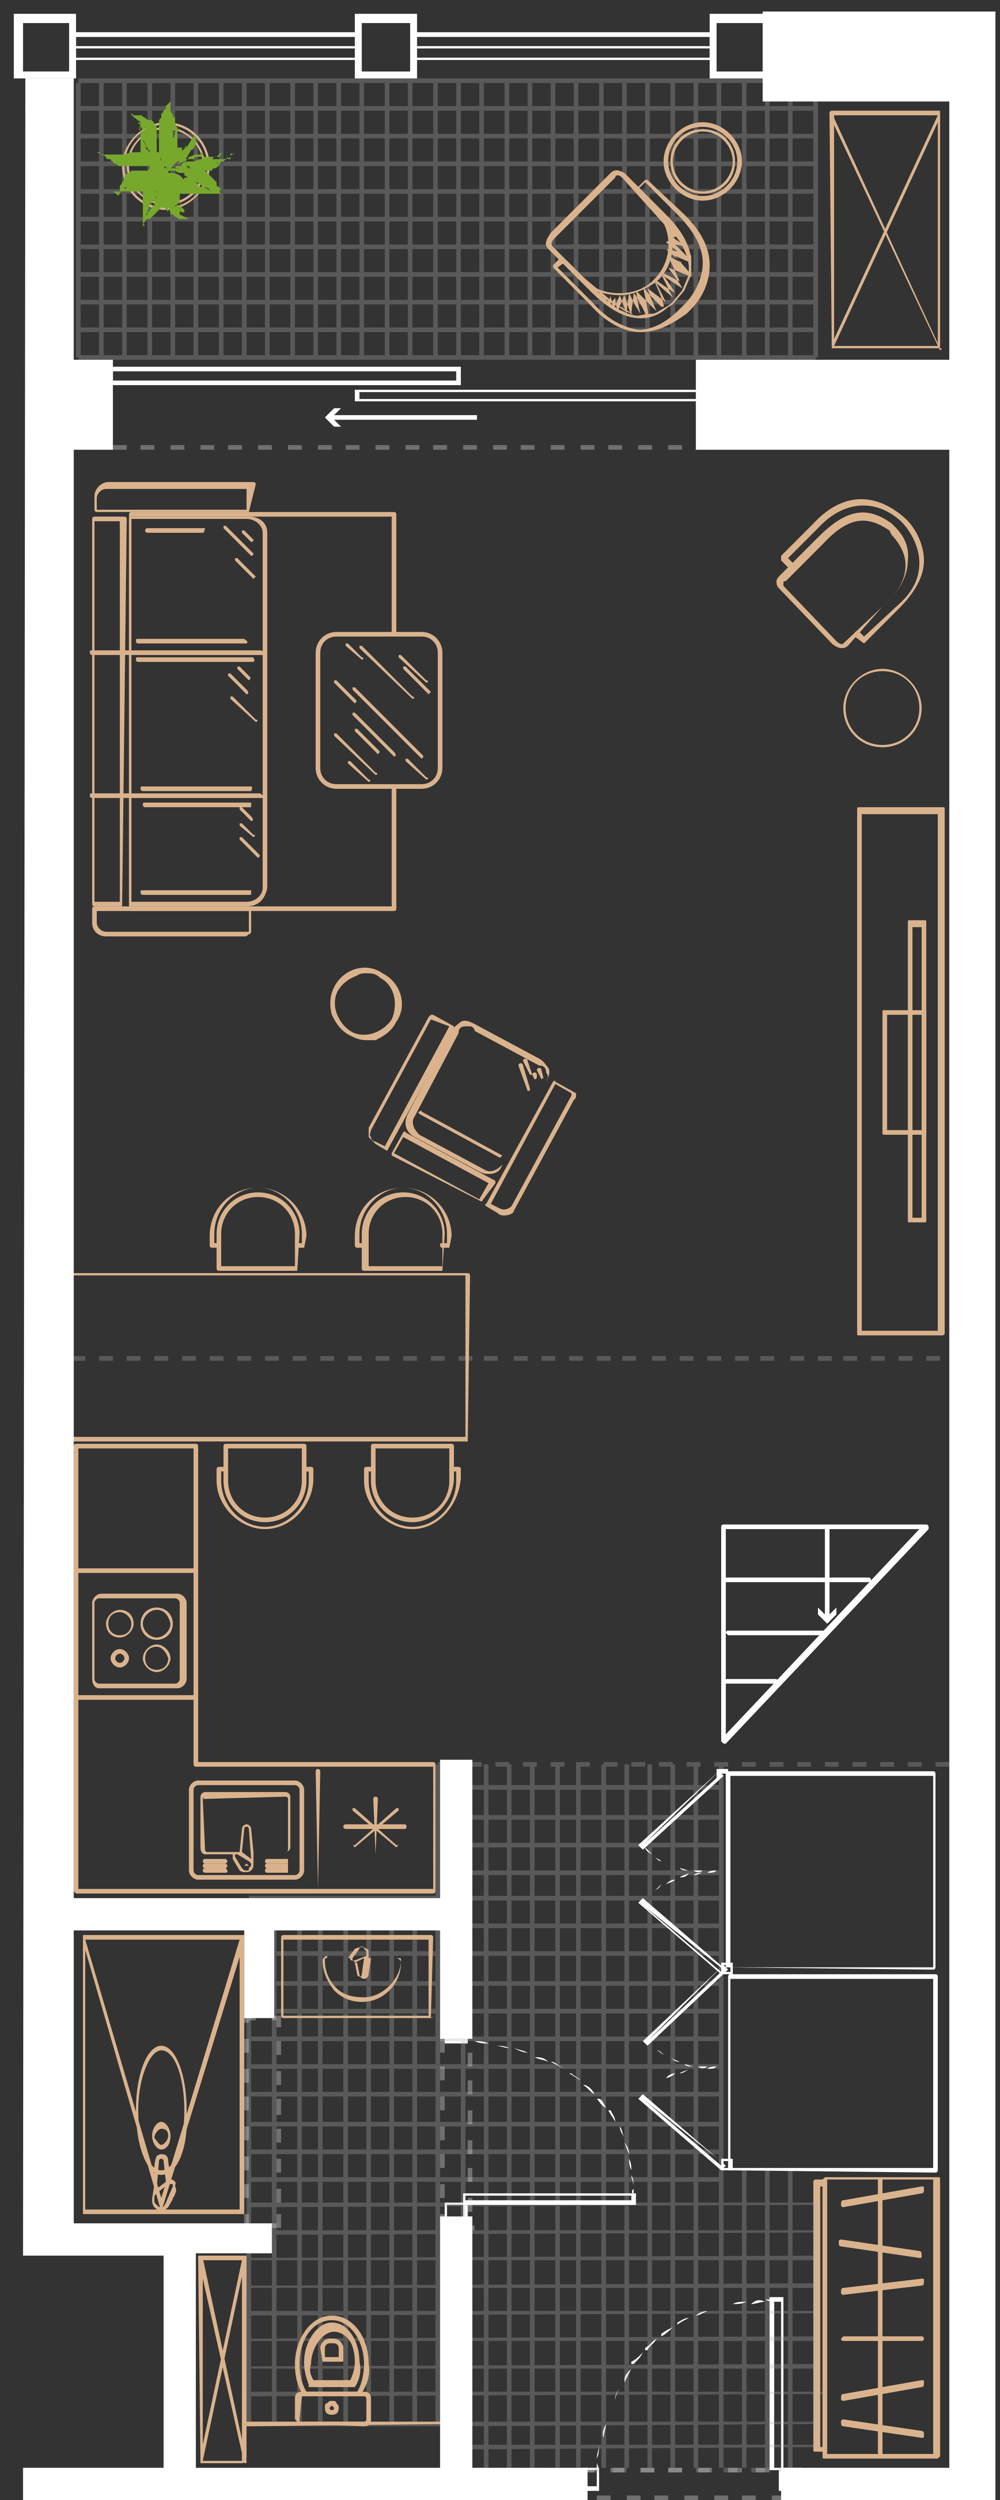<?xml version="1.0" encoding="utf-8"?>
<!-- Generator: Adobe Illustrator 24.3.0, SVG Export Plug-In . SVG Version: 6.00 Build 0)  -->
<svg version="1.1" id="Слой_1" xmlns="http://www.w3.org/2000/svg" xmlns:xlink="http://www.w3.org/1999/xlink" x="0px" y="0px"
	 viewBox="0 0 43.4 108.4" style="enable-background:new 0 0 43.4 108.4;" xml:space="preserve">
<rect x="0" y="0" width="43.4" height="108.4" fill="#333333" stroke="none"/>
<style type="text/css">
	.st0{opacity:0.3;fill:#B1B1B1;}
	.st1{fill:#DAB38D;}
	.st2{clip-path:url(#SVGID_2_);fill:#DAB38D;}
	.st3{fill:#FFFFFF;}
	.st4{opacity:0.3;}
	.st5{fill:#B1B1B1;}
	.st6{fill:#77A82C;}
	.st7{clip-path:url(#SVGID_4_);fill:#DAB38D;}
	.st8{opacity:0.3;fill:#FFFFFF;}
</style>
<g>
	<path class="st0" d="M41.5,59h-0.1v-0.2h0.1V59z M40.8,59h-0.6v-0.2h0.6V59z M39.6,59H39v-0.2h0.6V59z M38.4,59h-0.6v-0.2h0.6V59z
		 M37.2,59h-0.6v-0.2h0.6V59z M36.1,59h-0.6v-0.2h0.6V59z M34.9,59h-0.6v-0.2h0.6V59z M33.7,59H33v-0.2h0.6V59z M32.5,59h-0.6v-0.2
		h0.6V59z M31.3,59h-0.6v-0.2h0.6V59z M30.1,59h-0.6v-0.2h0.6V59z M28.9,59h-0.6v-0.2h0.6V59z M27.7,59H27v-0.2h0.6V59z M26.5,59
		h-0.6v-0.2h0.6V59z M25.3,59h-0.6v-0.2h0.6V59z M24.1,59h-0.6v-0.2h0.6V59z M22.9,59h-0.6v-0.2h0.6V59z M21.7,59H21v-0.2h0.6V59z
		 M20.5,59h-0.6v-0.2h0.6V59z M19.3,59h-0.6v-0.2h0.6V59z M18.1,59h-0.6v-0.2h0.6V59z M16.9,59h-0.6v-0.2h0.6V59z M15.7,59h-0.6
		v-0.2h0.6V59z M14.5,59h-0.6v-0.2h0.6V59z M13.3,59h-0.6v-0.2h0.6V59z M12.1,59h-0.6v-0.2h0.6V59z M10.9,59h-0.6v-0.2h0.6V59z
		 M9.7,59H9.1v-0.2h0.6V59z M8.5,59H7.9v-0.2h0.6V59z M7.3,59H6.7v-0.2h0.6V59z M6.1,59H5.5v-0.2h0.6V59z M4.9,59H4.3v-0.2h0.6V59z
		 M3.7,59H3.1v-0.2h0.6V59z M2.5,59H1.9v-0.2h0.6V59z"/>
	<path class="st1" d="M19.2,55.1h-3.4c0,0-0.1,0-0.1-0.1v-1.5c0-1,0.8-1.8,1.8-1.8s1.8,0.8,1.8,1.8L19.2,55.1
		C19.3,55.1,19.3,55.1,19.2,55.1z M16,54.9h3.2v-1.4c0-0.9-0.7-1.6-1.6-1.6S16,52.6,16,53.5V54.9z"/>
	<path class="st1" d="M19.5,54.1h-0.3c0,0-0.1,0-0.1-0.1s0-0.1,0.1-0.1h0.2v-0.4c0-1.1-0.9-2-1.9-2c-1,0-1.9,0.9-1.9,2v0.4h0.2
		c0,0,0.1,0,0.1,0.1s0,0.1-0.1,0.1h-0.3c0,0-0.1,0-0.1-0.1v-0.4c0-1.2,0.9-2.1,2.1-2.1s2.1,1,2.1,2.1L19.5,54.1
		C19.6,54.1,19.6,54.1,19.5,54.1z"/>
	<path class="st1" d="M12.9,55.1H9.5c0,0-0.1,0-0.1-0.1v-1.5c0-1,0.8-1.8,1.8-1.8s1.8,0.8,1.8,1.8L12.9,55.1
		C13,55.1,12.9,55.1,12.9,55.1z M9.6,54.9h3.2v-1.4c0-0.9-0.7-1.6-1.6-1.6s-1.6,0.7-1.6,1.6V54.9z"/>
	<path class="st1" d="M13.2,54.1h-0.3c0,0-0.1,0-0.1-0.1s0-0.1,0.1-0.1h0.2v-0.4c0-1.1-0.9-2-1.9-2c-1,0-1.9,0.9-1.9,2v0.4h0.2
		c0,0,0.1,0,0.1,0.1s0,0.1-0.1,0.1H9.2c0,0-0.1,0-0.1-0.1v-0.4c0-1.2,0.9-2.1,2.1-2.1s2.1,1,2.1,2.1L13.2,54.1
		C13.2,54.1,13.2,54.1,13.2,54.1z"/>
	<path class="st1" d="M11.5,66c-1,0-1.8-0.8-1.8-1.8v-1.5c0,0,0-0.1,0.1-0.1h3.4c0,0,0.1,0,0.1,0.1v1.5C13.3,65.2,12.5,66,11.5,66z
		 M9.9,62.8v1.4c0,0.9,0.7,1.6,1.6,1.6c0.9,0,1.6-0.7,1.6-1.6v-1.4H9.9z"/>
	<path class="st1" d="M11.5,66.3c-1.1,0-2.1-1-2.1-2.1v-0.5c0,0,0-0.1,0.1-0.1h0.3c0,0,0.1,0,0.1,0.1s0,0.1-0.1,0.1H9.6v0.4
		c0,1.1,0.9,2,1.9,2c1,0,1.9-0.9,1.9-2v-0.4h-0.2c0,0-0.1,0-0.1-0.1s0-0.1,0.1-0.1h0.3c0,0,0.1,0,0.1,0.1v0.4
		C13.6,65.3,12.6,66.3,11.5,66.3z"/>
	<path class="st1" d="M17.9,66c-1,0-1.8-0.8-1.8-1.8v-1.5c0,0,0-0.1,0.1-0.1h3.4c0,0,0.1,0,0.1,0.1v1.5C19.6,65.2,18.8,66,17.9,66z
		 M16.3,62.8v1.4c0,0.9,0.7,1.6,1.6,1.6s1.6-0.7,1.6-1.6v-1.4H16.3z"/>
	<path class="st1" d="M17.9,66.3c-1.1,0-2.1-1-2.1-2.1v-0.5c0,0,0-0.1,0.1-0.1h0.3c0,0,0.1,0,0.1,0.1s0,0.1-0.1,0.1H16v0.4
		c0,1.1,0.9,2,1.9,2c1,0,1.9-0.9,1.9-2v-0.4h-0.2c0,0-0.1,0-0.1-0.1s0-0.1,0.1-0.1h0.3c0,0,0.1,0,0.1,0.1v0.4
		C19.9,65.3,19,66.3,17.9,66.3z"/>
	<path class="st1" d="M20.3,62.5H1.5c0,0-0.1,0-0.1-0.1v-7.1c0,0,0-0.1,0.1-0.1h18.8c0,0,0.1,0,0.1,0.1L20.3,62.5
		C20.3,62.4,20.3,62.5,20.3,62.5z M1.6,62.3h18.6v-7H1.6V62.3z"/>
	<g>
		<path class="st1" d="M8.6,81.5l4.2,0c0.2,0,0.4-0.2,0.4-0.4l0-3.5c0-0.2-0.2-0.4-0.4-0.4l-4.2,0c-0.2,0-0.4,0.2-0.4,0.4l0,3.5
			C8.2,81.3,8.4,81.5,8.6,81.5 M8.4,77.6c0-0.1,0.1-0.2,0.2-0.2l4.2,0c0.1,0,0.2,0.1,0.2,0.2l0,3.5c0,0.1-0.1,0.2-0.2,0.2l-4.2,0
			c-0.1,0-0.2-0.1-0.2-0.2L8.4,77.6z"/>
		<path class="st1" d="M8.9,80.4l1.2,0c0,0.1,0,0.2,0,0.2l0.3,0.5c0,0,0,0,0,0c0.1,0.1,0.4,0.1,0.5,0c0.1-0.1,0.1-0.2,0.1-0.3
			c0,0,0,0,0,0l0,0c0,0,0,0,0-0.1l0-0.4l1.4,0c0.1,0,0.2-0.1,0.2-0.2l0-2.2c0-0.1-0.1-0.2-0.2-0.2l-3.5,0c-0.1,0-0.2,0.1-0.2,0.2
			l0,2.2C8.7,80.3,8.8,80.4,8.9,80.4 M10.7,81.1c-0.1,0-0.1,0-0.2-0.1l-0.3-0.5c0,0,0-0.1,0-0.1c0,0,0.1,0,0.1,0l0.5,0.3
			c0,0,0.1,0.1,0.1,0.1l0,0c0,0.1,0,0.1-0.1,0.2C10.8,81.1,10.8,81.1,10.7,81.1 M10.5,80.3l0.1-1c0,0,0-0.1,0.1-0.1
			c0,0,0.1,0,0.1,0.1l0.1,1.3L10.5,80.3z M8.8,78C8.8,77.9,8.9,77.9,8.8,78l3.6-0.1c0,0,0.1,0,0.1,0.1l0,2.2c0,0,0,0.1-0.1,0.1
			l-1.4,0l-0.1-1c0-0.1-0.1-0.2-0.2-0.2c-0.1,0-0.2,0.1-0.2,0.2l-0.1,1c0,0,0,0,0,0c0,0,0,0-0.1,0c0,0,0,0,0,0l-1.3,0
			c0,0-0.1,0-0.1-0.1L8.8,78z"/>
		<path class="st1" d="M12.5,81l-0.9,0c0,0-0.1,0-0.1,0.1c0,0,0,0.1,0.1,0.1l0.9,0C12.5,81.2,12.5,81.1,12.5,81
			C12.5,81,12.5,81,12.5,81"/>
		<path class="st1" d="M12.5,80.8l-0.9,0c0,0-0.1,0-0.1,0.1c0,0,0,0.1,0.1,0.1l0.9,0C12.5,80.9,12.5,80.9,12.5,80.8
			C12.5,80.8,12.5,80.8,12.5,80.8"/>
		<path class="st1" d="M12.5,80.6l-0.9,0c0,0-0.1,0-0.1,0.1c0,0,0,0.1,0.1,0.1l0.9,0C12.5,80.7,12.5,80.7,12.5,80.6
			C12.5,80.6,12.5,80.6,12.5,80.6"/>
		<path class="st1" d="M9.8,81l-0.9,0c0,0-0.1,0-0.1,0.1c0,0,0,0.1,0.1,0.1l0.9,0C9.9,81.2,9.9,81.1,9.8,81C9.9,81,9.9,81,9.8,81"/>
		<path class="st1" d="M9.8,80.8l-0.9,0c0,0-0.1,0-0.1,0.1c0,0,0,0.1,0.1,0.1l0.9,0C9.9,80.9,9.9,80.9,9.8,80.8
			C9.9,80.8,9.9,80.8,9.8,80.8"/>
		<path class="st1" d="M9.8,80.6l-0.9,0c0,0-0.1,0-0.1,0.1c0,0,0,0.1,0.1,0.1l0.9,0C9.9,80.7,9.9,80.7,9.8,80.6
			C9.9,80.6,9.9,80.6,9.8,80.6"/>
		<path class="st1" d="M10.7,80.8C10.7,80.8,10.7,80.8,10.7,80.8C10.6,80.8,10.6,80.8,10.7,80.8c-0.1,0.1-0.1,0.1-0.1,0.1
			c0,0,0,0,0.1,0c0,0,0,0,0.1,0C10.8,80.9,10.8,80.9,10.7,80.8C10.8,80.8,10.8,80.8,10.7,80.8C10.7,80.8,10.7,80.8,10.7,80.8"/>
	</g>
	<g>
		<path class="st1" d="M17.2,80.1C17.2,80.1,17.2,80.1,17.2,80.1l-1.9-1.6c0,0,0-0.1,0-0.1c0,0,0.1,0,0.1,0l1.8,1.6
			C17.3,80,17.3,80,17.2,80.1C17.3,80.1,17.2,80.1,17.2,80.1z"/>
		<path class="st1" d="M15.4,80.1C15.4,80.1,15.4,80.1,15.4,80.1C15.3,80,15.3,80,15.4,80l1.8-1.6c0,0,0.1,0,0.1,0c0,0,0,0.1,0,0.1
			L15.4,80.1C15.4,80.1,15.4,80.1,15.4,80.1z"/>
		<path class="st1" d="M17.6,79.3L17.6,79.3l-2.6,0c0,0-0.1,0-0.1-0.1c0,0,0-0.1,0.1-0.1l0,0l2.6,0C17.6,79.1,17.7,79.2,17.6,79.3
			C17.7,79.2,17.6,79.3,17.6,79.3z"/>
		<path class="st1" d="M16.3,80.4C16.3,80.4,16.2,80.4,16.3,80.4l-0.1-2.4c0,0,0-0.1,0.1-0.1c0,0,0.1,0,0.1,0.1L16.3,80.4
			C16.4,80.4,16.4,80.4,16.3,80.4z"/>
	</g>
	<path class="st1" d="M8.5,73.7H3.3c0,0-0.1,0-0.1-0.1c0,0,0-0.1,0.1-0.1h5.2C8.5,73.6,8.6,73.6,8.5,73.7
		C8.6,73.7,8.5,73.7,8.5,73.7z"/>
	<path class="st1" d="M13.8,81.9C13.7,81.9,13.7,81.9,13.8,81.9l-0.1-5.1c0,0,0-0.1,0.1-0.1c0,0,0.1,0,0.1,0.1L13.8,81.9
		C13.8,81.9,13.8,81.9,13.8,81.9z"/>
	<path class="st1" d="M8.5,68.2H3.3c0,0-0.1,0-0.1-0.1c0,0,0-0.1,0.1-0.1h5.2C8.5,68,8.6,68,8.5,68.2C8.6,68.1,8.5,68.2,8.5,68.2z"
		/>
	<g>
		<path class="st1" d="M7.7,73.2H4.3C4.1,73.2,4,73,4,72.8v-3.3c0-0.2,0.2-0.4,0.4-0.4h3.3c0.2,0,0.4,0.2,0.4,0.4v3.3
			C8.1,73,7.9,73.2,7.7,73.2z M4.3,69.3c-0.1,0-0.2,0.1-0.2,0.2v3.3c0,0.1,0.1,0.2,0.2,0.2h3.3c0.1,0,0.2-0.1,0.2-0.2v-3.3
			c0-0.1-0.1-0.2-0.2-0.2H4.3z"/>
		<path class="st1" d="M6.8,72.5c-0.3,0-0.6-0.3-0.6-0.6c0-0.3,0.3-0.6,0.6-0.6c0.3,0,0.6,0.3,0.6,0.6C7.4,72.2,7.1,72.5,6.8,72.5z
			 M6.8,71.4c-0.3,0-0.5,0.2-0.5,0.5c0,0.3,0.2,0.5,0.5,0.5c0.3,0,0.5-0.2,0.5-0.5C7.2,71.6,7,71.4,6.8,71.4z"/>
		<path class="st1" d="M6.8,71.1c-0.4,0-0.7-0.3-0.7-0.7c0-0.4,0.3-0.7,0.7-0.7c0.4,0,0.7,0.3,0.7,0.7C7.5,70.8,7.2,71.1,6.8,71.1z
			 M6.8,69.8c-0.3,0-0.6,0.3-0.6,0.6c0,0.3,0.3,0.6,0.6,0.6c0.3,0,0.6-0.3,0.6-0.6C7.3,70,7.1,69.8,6.8,69.8z"/>
		<path class="st1" d="M5.2,71c-0.4,0-0.6-0.3-0.6-0.6c0-0.3,0.3-0.6,0.6-0.6c0.4,0,0.6,0.3,0.6,0.6C5.8,70.7,5.5,71,5.2,71z
			 M5.2,69.9c-0.3,0-0.5,0.2-0.5,0.5c0,0.3,0.2,0.5,0.5,0.5s0.5-0.2,0.5-0.5C5.7,70.1,5.4,69.9,5.2,69.9z"/>
		<path class="st1" d="M5.2,72.3c-0.2,0-0.4-0.2-0.4-0.4c0-0.2,0.2-0.4,0.4-0.4c0.2,0,0.4,0.2,0.4,0.4C5.6,72.1,5.4,72.3,5.2,72.3z
			 M5.2,71.7c-0.1,0-0.2,0.1-0.2,0.2c0,0.1,0.1,0.2,0.2,0.2c0.1,0,0.2-0.1,0.2-0.2C5.4,71.8,5.3,71.7,5.2,71.7z"/>
	</g>
	<path class="st1" d="M3.3,82.1C3.3,82.1,3.3,82.1,3.3,82.1C3.3,82.1,3.3,82,3.3,82.1C3.3,82,3.3,82,3.3,82.1C3.2,82,3.2,82,3.2,82
		l0-19.3c0,0,0-0.1,0.1-0.1h5.2c0,0,0.1,0,0.1,0.1v13.7h10.2c0,0,0.1,0,0.1,0.1V82c0,0,0,0.1-0.1,0.1L3.3,82.1L3.3,82.1z M3.4,81.9
		C3.4,81.9,3.4,81.9,3.4,81.9l15.4,0v-5.3H8.5c0,0-0.1,0-0.1-0.1V62.8H3.4L3.4,81.9z"/>
	<path class="st1" d="M8.7,106.8C8.7,106.8,8.7,106.8,8.7,106.8L8.7,106.8L8.7,106.8C8.7,106.8,8.7,106.8,8.7,106.8
		C8.7,106.8,8.7,106.8,8.7,106.8L8.7,106.8L8.7,106.8C8.7,106.8,8.7,106.8,8.7,106.8C8.7,106.8,8.7,106.8,8.7,106.8L8.7,106.8
		C8.7,106.8,8.7,106.8,8.7,106.8C8.7,106.8,8.7,106.8,8.7,106.8L8.7,106.8L8.7,106.8L8.7,106.8C8.7,106.8,8.7,106.8,8.7,106.8
		C8.7,106.8,8.7,106.8,8.7,106.8C8.7,106.8,8.7,106.8,8.7,106.8L8.7,106.8C8.7,106.8,8.7,106.8,8.7,106.8L8.7,106.8L8.7,106.8
		l-0.1-8.9c0-0.1,0-0.1,0.1-0.1h1.9c0,0,0,0,0,0c0,0,0,0,0,0c0,0,0,0,0,0c0,0,0,0,0,0c0,0,0,0,0.1,0v8.8c-0.1,0.1-0.1,0.2-0.2,0.2
		H8.7C8.7,106.8,8.7,106.8,8.7,106.8z M8.8,106.7h1.7v-8L8.8,106.7z M8.8,98v8l1.7-8H8.8z"/>
	<path class="st1" d="M10.6,106.8C10.6,106.8,10.6,106.8,10.6,106.8l-2-8.9c0-0.1,0-0.1,0.1-0.1c0,0,0.1,0,0.1,0.1l1.9,8.8
		C10.7,106.8,10.7,106.8,10.6,106.8C10.6,106.8,10.6,106.8,10.6,106.8z"/>
	<g>
		<path class="st1" d="M40.7,106.6h-4.9c-0.1,0-0.1,0-0.1-0.1v-12c0,0,0.1-0.1,0.1-0.1h4.9c0.1,0,0.1,0,0.1,0.1v12
			C40.8,106.5,40.7,106.6,40.7,106.6z M35.9,106.4h4.6V94.5h-4.6V106.4z"/>
		<path class="st1" d="M35.8,106.3h-0.4c-0.1,0-0.1,0-0.1-0.1V94.6c0-0.1,0.1-0.1,0.1-0.1h0.4c0.1,0,0.1,0,0.1,0.1v11.6
			C35.9,106.3,35.9,106.3,35.8,106.3z M35.6,106.1h0.1V94.8h-0.1V106.1z"/>
		<path class="st1" d="M38.2,106.4c-0.1,0-0.1,0-0.1-0.1V94.5c0,0,0.1-0.1,0.1-0.1c0.1,0,0.1,0,0.1,0.1v11.9
			C38.4,106.4,38.3,106.4,38.2,106.4z"/>
		<path class="st1" d="M39.9,97.9C39.9,97.9,39.9,97.9,39.9,97.9l-3.4-0.5c-0.1,0-0.1-0.1-0.1-0.2c0-0.1,0.1-0.1,0.1-0.1l3.4,0.5
			c0.1,0,0.1,0.1,0.1,0.2C40,97.9,40,97.9,39.9,97.9z"/>
		<path class="st1" d="M36.6,95.7c-0.1,0-0.1-0.1-0.1-0.1c0-0.1,0-0.2,0.1-0.2l3.4-0.6c0.1,0,0.1,0,0.1,0.1c0,0.1,0,0.2-0.1,0.2
			L36.6,95.7C36.6,95.7,36.6,95.7,36.6,95.7z"/>
		<path class="st1" d="M40,105.7C40,105.7,40,105.7,40,105.7l-3.4-0.5c-0.1,0-0.1-0.1-0.1-0.2c0-0.1,0.1-0.1,0.1-0.1l3.4,0.5
			c0.1,0,0.1,0.1,0.1,0.2C40.1,105.7,40.1,105.7,40,105.7z"/>
		<path class="st1" d="M36.6,104.1c-0.1,0-0.1-0.1-0.1-0.1c0-0.1,0-0.2,0.1-0.2l3.4-0.6c0.1,0,0.1,0,0.1,0.1c0,0.1,0,0.2-0.1,0.2
			L36.6,104.1C36.6,104.1,36.6,104.1,36.6,104.1z"/>
		<path class="st1" d="M40,101.5h-3.4c-0.1,0-0.1-0.1-0.1-0.1s0.1-0.1,0.1-0.1H40c0.1,0,0.1,0.1,0.1,0.1S40.1,101.5,40,101.5z"/>
		<path class="st1" d="M36.6,99.5c-0.1,0-0.1-0.1-0.1-0.1c0-0.1,0-0.2,0.1-0.2l3.4-0.4c0.1,0,0.1,0,0.1,0.1c0,0.1,0,0.2-0.1,0.2
			L36.6,99.5C36.6,99.5,36.6,99.5,36.6,99.5z"/>
	</g>
	<g>
		<defs>
			<path id="SVGID_1_" d="M7.1,93.3L7.1,93.3c-0.5,0-0.4,0.9-0.4,1.4L6.5,96c0,0.6,0.1,1.1,0.5,1.1h0c0.5,0,0.5-1.2,0.5-1.8
				c0,0,0.1-0.1,0.1-0.2c0.1-0.1,0-0.3,0-0.3C7.7,94.2,7.5,93.3,7.1,93.3z"/>
		</defs>
		<clipPath id="SVGID_2_">
			<use xlink:href="#SVGID_1_"  style="overflow:visible;"/>
		</clipPath>
		<path class="st2" d="M9,95c0.2,0,0.3-0.2,0.3-0.4c0-0.8-0.3-1.6-0.7-2.1c-0.4-0.5-1-0.8-1.6-0.8c0,0,0,0,0,0
			c-0.6,0-1.2,0.3-1.6,0.9c-0.4,0.5-0.7,1.3-0.7,2v0.1C4.7,94.8,4.8,95,5,95h1.6l0,0.2c0,0,0,0.1,0,0.1c0,0,0,0,0,0
			c0,0.1,0,0.3,0.1,0.4c0.2,0.2,0.4,0.2,0.6,0c0,0,0,0,0,0L7.7,95c0,0,0,0,0,0H9 M7,95.7c-0.1,0-0.1,0-0.2-0.1
			c-0.1-0.1-0.1-0.1-0.1-0.2l0-0.1c0-0.1,0-0.1,0.1-0.2l0.5-0.4c0.1,0,0.1,0,0.2,0c0,0,0,0.1,0,0.1c0,0,0,0,0,0c0,0,0,0,0,0
			l-0.3,0.7C7.1,95.7,7.1,95.7,7,95.7 M6.8,94.9l0.1-1.2c0-0.1,0.1-0.1,0.1-0.1c0.1,0,0.1,0.1,0.1,0.1l0.1,0.9L6.8,94.9z M8.5,92.6
			c0.4,0.5,0.7,1.3,0.7,2c0,0.1-0.1,0.2-0.1,0.2H7.7c0-0.1,0-0.2-0.1-0.2c-0.1-0.1-0.1-0.1-0.2-0.1c0,0,0,0,0,0l-0.1-0.8
			c0-0.2-0.1-0.3-0.3-0.3c-0.1,0-0.3,0.1-0.3,0.3l-0.1,1.1H5c-0.1,0-0.1-0.1-0.1-0.2v-0.1c0-0.7,0.2-1.4,0.6-1.9
			c0.4-0.5,0.9-0.8,1.5-0.8C7.5,91.8,8.1,92.1,8.5,92.6"/>
	</g>
	<path class="st1" d="M7,93.2c-0.2,0-0.4-0.3-0.4-0.6c0-0.3,0.2-0.6,0.4-0.6s0.4,0.3,0.4,0.6C7.4,93,7.2,93.2,7,93.2z M7,92.3
		c-0.1,0-0.3,0.2-0.3,0.4C6.8,92.8,6.9,93,7,93s0.3-0.2,0.3-0.4C7.3,92.4,7.2,92.3,7,92.3z"/>
	<path class="st1" d="M7,94.3c-0.6,0-1.1-1.2-1.1-2.8c0-1.6,0.5-2.8,1.1-2.8s1.1,1.2,1.1,2.8C8.2,93.1,7.7,94.3,7,94.3z M7,88.9
		c-0.5,0-1,1.2-1,2.6c0,1.4,0.4,2.6,1,2.6s1-1.2,1-2.6C8,90.1,7.6,88.9,7,88.9z"/>
	<path class="st1" d="M10.6,96h-7V83.9h7V96z M3.7,95.8h6.7V84.1H3.7V95.8z"/>
	<polygon class="st1" points="7,95.9 3.6,84.2 3.7,84.1 7,95.3 10.4,84.1 10.6,84.2 	"/>
	<path class="st3" d="M20.1,16.7H4.6v-0.8h15.4V16.7z M4.9,16.5h14.9v-0.4H4.9V16.5z"/>
	<path class="st3" d="M30.8,17.4H15.4v-0.5h15.4V17.4z M15.6,17.3h14.9V17H15.6V17.3z"/>
	<g class="st4">
		<g>
			<rect x="3.4" y="3.4" class="st5" width="32" height="0.2"/>
			<rect x="3.4" y="4.6" class="st5" width="32" height="0.2"/>
			<rect x="3.4" y="5.8" class="st5" width="32" height="0.2"/>
			<rect x="3.4" y="7" class="st5" width="32" height="0.2"/>
			<rect x="3.4" y="8.2" class="st5" width="32" height="0.2"/>
			<rect x="3.4" y="9.4" class="st5" width="32" height="0.2"/>
			<rect x="3.4" y="10.6" class="st5" width="32" height="0.2"/>
			<rect x="3.4" y="11.8" class="st5" width="32" height="0.2"/>
			<rect x="3.4" y="13" class="st5" width="32" height="0.2"/>
			<rect x="3.4" y="14.2" class="st5" width="32" height="0.2"/>
			<rect x="3.4" y="15.4" class="st5" width="32" height="0.2"/>
		</g>
		<g>
			<g>
				<rect x="35.3" y="3.6" class="st5" width="0.2" height="11.9"/>
				<rect x="34.2" y="3.6" class="st5" width="0.2" height="11.9"/>
				<rect x="33.2" y="3.6" class="st5" width="0.2" height="11.9"/>
				<rect x="32.2" y="3.6" class="st5" width="0.2" height="11.9"/>
				<rect x="31.1" y="3.6" class="st5" width="0.2" height="11.9"/>
				<rect x="30.1" y="3.6" class="st5" width="0.2" height="11.9"/>
				<rect x="29.1" y="3.6" class="st5" width="0.2" height="11.9"/>
				<rect x="28" y="3.6" class="st5" width="0.2" height="11.9"/>
				<rect x="27" y="3.6" class="st5" width="0.2" height="11.9"/>
				<rect x="26" y="3.6" class="st5" width="0.2" height="11.9"/>
				<rect x="24.9" y="3.6" class="st5" width="0.2" height="11.9"/>
			</g>
			<g>
				<rect x="23.9" y="3.6" class="st5" width="0.2" height="11.9"/>
				<rect x="22.9" y="3.6" class="st5" width="0.2" height="11.9"/>
				<rect x="21.9" y="3.6" class="st5" width="0.2" height="11.9"/>
				<rect x="20.8" y="3.6" class="st5" width="0.2" height="11.9"/>
				<rect x="19.8" y="3.6" class="st5" width="0.2" height="11.9"/>
				<rect x="18.8" y="3.6" class="st5" width="0.2" height="11.9"/>
				<rect x="17.7" y="3.6" class="st5" width="0.2" height="11.9"/>
				<rect x="16.7" y="3.6" class="st5" width="0.2" height="11.9"/>
				<rect x="15.6" y="3.6" class="st5" width="0.2" height="11.9"/>
				<rect x="14.6" y="3.6" class="st5" width="0.2" height="11.9"/>
				<rect x="13.6" y="3.6" class="st5" width="0.2" height="11.9"/>
			</g>
			<g>
				<rect x="12.6" y="3.6" class="st5" width="0.2" height="11.9"/>
				<rect x="11.5" y="3.6" class="st5" width="0.2" height="11.9"/>
				<rect x="10.5" y="3.6" class="st5" width="0.2" height="11.9"/>
				<rect x="9.5" y="3.6" class="st5" width="0.2" height="11.9"/>
				<rect x="8.4" y="3.6" class="st5" width="0.2" height="11.9"/>
				<rect x="7.4" y="3.6" class="st5" width="0.2" height="11.9"/>
				<rect x="6.4" y="3.6" class="st5" width="0.2" height="11.9"/>
				<rect x="5.3" y="3.6" class="st5" width="0.2" height="11.9"/>
				<rect x="4.3" y="3.6" class="st5" width="0.2" height="11.9"/>
				<rect x="3.3" y="3.6" class="st5" width="0.2" height="11.9"/>
			</g>
		</g>
	</g>
	<path class="st1" d="M36.1,15.2C36.1,15.2,36.1,15.2,36.1,15.2C36.1,15.2,36.1,15.2,36.1,15.2L36.1,15.2L36.1,15.2
		C36.1,15.2,36.1,15.2,36.1,15.2L36.1,15.2C36.1,15.2,36.1,15.2,36.1,15.2L36.1,15.2L36.1,15.2C36,15.1,36,15.1,36.1,15.2L36.1,15.2
		C36,15.1,36,15.1,36.1,15.2L36.1,15.2L36.1,15.2L36,4.9c0,0,0-0.1,0.1-0.1h4.7c0,0,0,0,0,0c0,0,0,0,0,0c0,0,0,0,0,0c0,0,0,0,0,0
		c0,0,0,0,0,0v10.2c0,0,0,0.1-0.1,0.1H36.1C36.1,15.2,36.1,15.2,36.1,15.2z M36.2,15h4.5V5.3L36.2,15z M36.2,5v9.7L40.7,5H36.2z"/>
	<path class="st1" d="M40.8,15.2C40.8,15.2,40.8,15.2,40.8,15.2L36,5c0,0,0-0.1,0-0.1c0,0,0.1,0,0.1,0l4.7,10.2
		C40.9,15.1,40.9,15.1,40.8,15.2C40.8,15.2,40.8,15.2,40.8,15.2z"/>
	<path class="st1" d="M30.5,8.7c-0.9,0-1.7-0.8-1.7-1.7s0.8-1.7,1.7-1.7c0.9,0,1.7,0.8,1.7,1.7S31.4,8.7,30.5,8.7z M30.5,5.5
		C29.6,5.5,29,6.2,29,7s0.7,1.5,1.5,1.5C31.3,8.5,32,7.8,32,7S31.3,5.5,30.5,5.5z"/>
	<path class="st1" d="M38.3,32.4c-1,0-1.7-0.8-1.7-1.7s0.8-1.7,1.7-1.7s1.7,0.8,1.7,1.7S39.3,32.4,38.3,32.4z M38.3,29.1
		c-0.9,0-1.6,0.7-1.6,1.6c0,0.9,0.7,1.6,1.6,1.6s1.6-0.7,1.6-1.6C39.9,29.8,39.2,29.1,38.3,29.1z"/>
	<g>
		<path class="st1" d="M7.2,9.1c-1.1,0-1.9-0.9-1.9-1.9s0.9-1.9,1.9-1.9c1.1,0,1.9,0.9,1.9,1.9S8.2,9.1,7.2,9.1z M7.2,5.4
			c-1,0-1.8,0.8-1.8,1.8s0.8,1.8,1.8,1.8S9,8.2,9,7.2S8.2,5.4,7.2,5.4z"/>
		<path class="st1" d="M7.2,8.9c-0.9,0-1.7-0.8-1.7-1.7c0-0.9,0.8-1.7,1.7-1.7s1.7,0.8,1.7,1.7C8.9,8.2,8.1,8.9,7.2,8.9z M7.2,5.6
			c-0.9,0-1.6,0.7-1.6,1.6s0.7,1.6,1.6,1.6c0.9,0,1.6-0.7,1.6-1.6S8.1,5.6,7.2,5.6z"/>
	</g>
	<g>
		<g>
			<path class="st6" d="M4.5,6.7C4.5,6.7,4.6,6.7,4.5,6.7C4.6,6.7,4.6,6.7,4.5,6.7c0.1,0,0.1,0,0.1,0c0,0,0,0,0,0c0,0,0,0,0.1,0
				c0,0,0,0,0.1,0c0,0,0,0,0.1,0c0.1,0,0.1,0,0.2,0c0,0,0.1,0,0.1,0c0,0,0,0,0.1,0c0,0,0,0,0.1,0c0.1,0,0.2-0.1,0.3-0.1
				c0,0,0.1,0,0.1,0c0,0,0,0,0.1,0c0,0,0,0,0.1,0c0,0,0.1,0,0.1,0c0,0,0,0,0.1,0c0,0,0,0,0,0c0,0,0,0,0,0c0,0,0,0,0.1,0
				c0,0,0.1,0,0.1,0c0,0,0,0,0.1,0c0,0,0,0,0.1,0c0,0,0.1,0,0.1,0c0,0,0.1,0,0.1,0c0,0,0,0,0,0c0,0,0,0,0,0c0,0,0,0,0.1,0
				c0,0,0,0,0.1,0c0,0,0.1,0,0.1,0.1c0,0,0,0,0,0c0,0,0,0,0,0C6.9,6.9,7,7,7,7C7,7,7,7,7,7.1c0,0,0,0,0,0c0,0,0,0.1,0.1,0.1l0.1,0.2
				c0,0,0,0,0,0c0,0,0,0,0,0C7.2,7.3,7.1,7.2,7,7.2c0,0,0,0,0,0c0,0,0,0,0,0c0,0,0,0-0.1,0c0,0,0,0-0.1,0c0,0-0.1,0-0.1-0.1
				C6.7,7,6.6,7,6.6,6.9c0,0,0-0.1-0.1-0.1c0,0,0,0,0,0c0,0,0,0,0,0c0,0,0,0,0,0c0,0,0,0,0,0c0,0,0,0,0,0c0,0,0,0.1,0.1,0.1
				c0,0.1,0.1,0.1,0.1,0.1c0,0,0.1,0,0.1,0.1c0,0,0.1,0,0.1,0.1c0,0,0,0,0,0c0,0-0.1,0-0.1,0c-0.1,0-0.2,0-0.4,0c0,0,0,0,0,0
				c0,0,0,0-0.1-0.1c0,0-0.1-0.1-0.1-0.1c0,0,0-0.1-0.1-0.1c0,0,0-0.1,0-0.1c0,0,0,0,0,0c0,0,0,0,0,0c0,0,0-0.1,0-0.1c0,0,0,0,0-0.1
				c0,0,0,0,0,0c0,0,0,0,0,0c0,0,0,0,0,0.1c0,0,0,0,0,0c0,0,0,0,0,0c0,0,0,0,0,0c0,0,0,0,0,0c0,0,0,0,0,0.1c0,0,0,0,0.1,0.1
				c0,0,0,0.1,0.1,0.1c0,0,0,0,0,0c0,0,0,0,0,0c0,0,0,0,0,0c0,0,0,0,0,0c0,0,0,0,0,0c0,0,0,0,0,0c0,0,0,0,0,0c0,0,0,0,0,0
				c0,0,0,0,0,0c0,0,0,0,0,0c0,0,0,0,0,0c0,0,0,0,0,0c0,0,0,0,0,0c0,0,0,0,0,0c0,0,0,0,0,0c0,0,0,0,0.1,0c0,0,0,0,0,0c0,0,0,0,0,0
				c0,0,0,0,0,0c0,0,0,0,0,0c0,0,0,0,0,0c0,0,0,0,0,0c0,0,0,0,0,0c0,0.1,0.1,0.1,0.1,0.2c0,0,0,0,0,0c-0.1,0-0.2,0-0.3,0
				C5.9,7.1,5.7,7,5.6,7c0,0,0,0,0,0c0,0,0,0,0-0.1c0,0,0-0.1-0.1-0.1c0,0,0-0.1,0-0.1c0,0,0,0,0-0.1c0,0,0,0,0-0.1c0,0,0,0,0,0
				c0,0,0,0,0,0c0,0,0,0.1,0,0.1c0,0,0,0,0,0.1c0,0,0,0,0-0.1c0,0,0,0,0-0.1c0,0,0,0,0,0c0,0,0,0,0,0c0,0,0,0,0,0c0,0,0,0,0,0.1
				c0,0,0,0.1,0.1,0.1c0,0,0,0,0,0c0,0,0,0,0,0c0,0,0,0,0,0c0,0,0,0.1,0.1,0.1c0,0,0,0,0,0c-0.1,0-0.2-0.1-0.3-0.1c0,0-0.1,0-0.1,0
				c-0.1,0-0.1,0-0.2,0c0,0,0,0,0,0c0,0,0.1,0,0.1,0c0.1,0,0.1,0,0.2,0c0.1,0,0.2,0.1,0.3,0.1c0,0,0.1,0,0.1,0c0,0,0,0,0,0
				c0,0,0,0,0,0c0,0,0,0,0.1,0c0,0,0,0-0.1,0c0,0-0.1,0-0.1,0c0,0,0,0-0.1,0c0,0-0.1,0-0.1,0c0,0,0,0-0.1,0c0,0,0,0,0,0c0,0,0,0,0,0
				c0,0,0,0,0.1,0c0,0,0,0,0.1,0c0,0,0,0,0.1,0c0,0,0,0,0.1,0c0,0,0,0,0,0c0,0,0,0,0,0c0,0,0,0,0,0c0,0,0,0,0,0c0,0,0,0,0,0
				c0,0,0,0,0,0c0,0,0,0,0,0c0,0,0,0,0,0c0,0,0,0,0,0c0,0,0,0,0,0c0,0,0,0,0,0c0,0,0,0,0,0c0,0,0,0,0,0c0,0,0,0,0,0c0,0,0,0,0,0
				c0,0,0,0,0,0c0,0,0,0,0,0c0,0,0,0,0,0c0,0,0,0,0,0c0,0,0,0,0,0c0,0,0,0,0,0c0,0,0,0,0,0c0,0,0,0,0,0c0,0,0,0,0,0c0,0,0,0,0,0
				c0,0,0,0,0,0c0,0,0.1,0,0.1,0c0,0,0,0,0,0c0,0,0,0,0,0c0,0,0.1,0,0.1,0c0,0,0.1,0,0.1,0c0,0,0,0,0,0c0.1,0,0.1,0,0.2,0.1
				c0,0,0,0-0.1,0c0,0,0,0,0,0c0,0,0,0,0,0c0,0,0,0-0.1,0c0,0,0,0,0,0c0,0,0,0,0,0c0,0,0,0,0,0c0,0,0,0.1,0,0.1c0,0,0,0,0,0
				c0,0,0-0.1,0-0.1c0,0,0,0,0,0c0,0,0,0,0,0c0,0,0,0,0,0c0,0,0,0,0,0c0,0,0,0,0,0c0,0,0,0.1,0,0.1c0,0,0,0,0,0c0,0,0,0,0,0
				c0,0,0,0,0-0.1c0,0,0,0,0,0c0,0,0,0,0,0c0,0,0,0,0,0c0,0,0,0,0,0c0,0,0,0,0,0c0,0,0,0,0,0c0,0,0,0,0,0c0,0,0,0,0.1,0
				c0,0,0,0,0.1,0c0,0,0,0,0,0c0.1,0,0.2,0,0.3,0c0,0,0,0,0,0c0,0,0,0,0,0c0,0,0,0,0,0c0,0,0,0,0,0c0,0,0,0-0.1,0c0,0,0,0-0.1,0.1
				c0,0,0,0,0,0c0,0,0,0,0,0c0,0,0,0,0,0c0,0,0,0,0.1,0c0,0,0,0,0,0c0,0,0,0,0,0c0,0,0,0,0,0c0,0,0,0,0,0c0,0,0,0,0,0c0,0,0,0,0,0
				c0,0,0,0,0,0.1c0,0,0,0,0,0c0,0,0,0,0,0c0,0,0,0,0,0c0,0,0,0,0,0c0,0,0,0,0,0c0,0,0,0,0,0c0,0,0,0,0,0c0,0,0,0,0,0c0,0,0,0,0,0
				c0,0,0,0,0,0c0,0,0,0,0,0c0,0,0,0,0,0c0,0,0,0,0,0c0,0,0,0,0,0c0,0,0,0,0,0c0,0,0,0,0,0c0,0,0,0,0,0c0,0,0.1,0,0.1,0
				c0.1,0,0.2,0,0.3,0c0,0,0,0,0,0c0,0,0,0,0,0c0.1,0,0.2,0,0.2,0.1c0,0,0,0,0,0c0,0,0,0-0.1,0c0,0,0,0,0,0c0,0,0,0,0,0
				c0,0,0,0-0.1,0c-0.1,0-0.1,0-0.2,0c-0.1,0-0.1,0-0.2,0c0,0-0.1,0-0.1,0c0,0-0.1,0-0.1,0c0,0-0.1,0-0.1,0c0,0,0,0-0.1,0
				c0,0,0,0-0.1,0c0,0,0,0-0.1,0c0,0,0,0-0.1,0c0,0-0.1,0-0.1,0c0,0,0,0-0.1,0c0,0,0,0,0,0c0,0,0,0-0.1,0c0,0-0.1,0-0.1,0
				c0,0,0,0,0,0c0,0,0,0,0,0c0,0-0.1,0-0.1,0c0,0-0.1,0-0.1,0c-0.1,0-0.1-0.1-0.2-0.1c0,0-0.1,0-0.1-0.1c0,0-0.1,0-0.1-0.1
				c0,0,0,0-0.1,0c0,0-0.1,0-0.1-0.1c0,0-0.1,0-0.1-0.1c0,0,0,0,0,0c0,0,0,0,0,0c0,0,0,0-0.1,0c0,0-0.1-0.1-0.1-0.1c0,0,0,0-0.1,0
				C4.6,6.8,4.6,6.8,4.5,6.7C4.6,6.8,4.6,6.8,4.5,6.7C4.5,6.7,4.5,6.7,4.5,6.7C4.5,6.7,4.5,6.7,4.5,6.7z"/>
		</g>
		<g>
			<polygon class="st6" points="5.3,7.2 5.3,7.2 5.3,7.2 			"/>
		</g>
	</g>
	<g>
		<g>
			<path class="st6" d="M5.7,4.9C5.7,5,5.7,5,5.7,4.9C5.8,5,5.8,5,5.7,4.9C5.8,5,5.8,5,5.7,4.9C5.8,5,5.8,5,5.8,5c0,0,0,0,0.1,0
				c0,0,0,0,0.1,0c0,0,0,0,0.1,0c0.1,0,0.1,0.1,0.2,0.1c0,0,0.1,0.1,0.1,0.1c0,0,0,0,0,0c0,0,0,0,0.1,0c0.1,0,0.2,0.1,0.2,0.2
				c0,0,0.1,0.1,0.1,0.1c0,0,0,0,0,0.1c0,0,0,0,0,0c0,0,0,0.1,0,0.1c0,0,0,0,0,0.1c0,0,0,0,0,0c0,0,0,0,0,0c0,0,0,0,0,0.1
				c0,0,0,0.1,0,0.1c0,0,0,0,0,0.1c0,0,0,0,0,0.1c0,0,0,0.1,0,0.1c0,0,0,0.1,0,0.1c0,0,0,0,0,0c0,0,0,0,0,0c0,0,0,0.1,0,0.1
				c0,0,0,0,0,0.1c0,0,0,0.1,0,0.1c0,0,0,0,0,0c0,0,0,0,0,0c0,0,0,0.1,0,0.1c0,0,0,0.1,0,0.1c0,0,0,0,0,0.1c0,0,0,0.1,0,0.1l0,0.2
				c0,0,0,0,0,0c0,0,0,0,0,0c0-0.1,0-0.2-0.1-0.3c0,0,0,0,0,0c0,0,0,0,0,0c0,0,0-0.1,0-0.1c0,0,0-0.1,0-0.1c0,0,0-0.1,0-0.1
				c0-0.1,0-0.1,0-0.2c0,0,0-0.1,0-0.1c0,0,0,0,0,0c0,0,0,0,0,0c0,0,0,0,0,0c0,0,0,0,0,0c0,0,0,0,0,0c0,0,0,0.1,0,0.1
				c0,0.1,0,0.1,0,0.2c0,0,0,0.1,0,0.1c0,0,0,0.1,0,0.1c0,0,0,0,0,0c0,0-0.1-0.1-0.1-0.1C6.7,6.8,6.6,6.7,6.5,6.7c0,0,0,0,0,0
				c0,0,0-0.1,0-0.1c0-0.1,0-0.1,0-0.2c0,0,0-0.1,0-0.1c0,0,0-0.1,0-0.1c0,0,0,0,0-0.1c0,0,0,0,0,0c0,0,0.1,0,0.1-0.1
				c0,0,0-0.1,0-0.1c0,0,0,0,0,0c0,0,0,0,0,0c0,0,0,0.1,0,0.1c0,0,0,0,0,0c0,0,0,0,0,0c0,0,0,0,0,0c0,0,0,0,0,0c0,0,0,0,0,0.1
				c0,0,0,0.1,0,0.1c0,0,0,0.1,0,0.1c0,0,0,0,0,0c0,0,0,0,0-0.1c0,0,0,0,0,0c0,0,0,0,0,0c0,0,0,0,0-0.1c0,0,0,0,0-0.1c0,0,0,0,0-0.1
				c0,0,0,0,0-0.1c0,0,0,0,0,0c0,0,0,0,0,0c0,0,0,0,0,0c0,0,0,0,0,0c0,0,0,0,0,0.1c0,0,0,0,0,0.1c0,0,0,0,0,0.1c0,0,0,0,0,0.1
				c0,0,0,0,0,0c0,0,0,0,0,0c0,0,0,0,0,0c0,0,0,0,0,0c0,0,0,0,0,0.1c0,0,0,0,0,0c0,0,0,0,0,0.1c0,0.1,0,0.1,0,0.2c0,0,0,0,0,0
				C6.5,6.5,6.4,6.5,6.4,6.4C6.3,6.2,6.2,6.1,6.2,5.9c0,0,0,0,0,0c0,0,0,0,0-0.1c0,0,0-0.1,0-0.1c0,0,0-0.1,0.1-0.1c0,0,0,0,0.1,0
				c0,0,0,0,0.1,0c0,0,0,0,0,0c0,0,0,0,0,0c0,0,0,0-0.1,0c0,0,0,0-0.1,0c0,0,0,0,0-0.1c0,0,0,0,0-0.1c0,0,0,0,0-0.1c0,0,0,0,0,0
				c0,0,0,0,0,0.1c0,0,0,0,0,0.1c0,0,0,0.1-0.1,0.1c0,0,0,0,0,0c0,0,0,0,0,0c0,0,0,0,0,0c0,0,0,0.1,0,0.1c0,0,0,0,0,0
				c0-0.1-0.1-0.2-0.1-0.3c0,0,0-0.1-0.1-0.1c0,0-0.1-0.1-0.1-0.1c0,0,0,0,0,0c0,0,0.1,0.1,0.1,0.1c0,0,0,0.1,0.1,0.1
				C6,5.6,6.1,5.7,6.1,5.8c0,0,0,0.1,0,0.1c0,0,0,0,0,0c0,0,0,0,0,0c0,0,0,0,0,0.1c0,0,0,0,0-0.1c0,0,0,0,0-0.1c0,0,0,0,0-0.1
				c0,0-0.1-0.1-0.1-0.1c0,0-0.1,0-0.1,0c0,0,0,0-0.1,0c0,0,0,0,0,0c0,0,0,0,0.1,0c0,0,0.1,0,0.1,0c0,0,0,0,0.1,0c0,0,0,0,0,0.1
				c0,0,0,0,0,0c0,0,0,0,0,0c0,0,0,0,0,0c0,0,0,0,0,0c0,0,0,0,0,0c0,0,0,0,0,0c0,0,0,0,0,0c0,0,0,0,0,0c0,0,0,0,0,0c0,0,0,0,0,0
				c0,0,0,0,0,0c0,0,0,0,0,0c0,0,0,0,0,0c0,0,0,0,0,0c0,0,0,0,0,0c0,0,0,0,0,0c0,0,0,0,0,0c0,0,0,0,0,0c0,0,0,0,0,0c0,0,0,0,0,0
				c0,0,0,0,0,0c0,0,0,0,0,0c0,0,0,0,0,0c0,0,0,0,0,0c0,0,0,0,0,0c0,0,0,0,0,0c0,0,0.1,0,0.1,0c0,0,0,0,0,0c0,0,0,0,0,0
				c0,0,0,0,0,0.1c0,0,0,0.1,0.1,0.1c0,0,0,0,0,0c0,0.1,0.1,0.1,0.1,0.2c0,0,0,0,0,0c0,0,0,0,0,0c0,0,0,0,0,0c0,0,0,0-0.1,0
				c0,0,0,0,0,0c0,0,0,0,0,0c0,0,0,0-0.1,0c0,0-0.1,0-0.1,0c0,0,0,0,0,0c0,0,0.1,0,0.1,0c0,0,0,0,0,0c0,0,0,0,0,0c0,0,0,0,0,0
				c0,0,0,0,0,0c0,0,0,0,0,0c0,0,0,0,0,0.1c0,0,0,0,0,0c0,0,0,0,0,0c0,0,0,0,0-0.1c0,0,0,0,0,0c0,0,0,0,0,0c0,0,0,0,0,0c0,0,0,0,0,0
				c0,0,0,0,0,0c0,0,0,0,0,0c0,0,0,0,0,0c0,0,0,0,0,0c0,0,0,0,0,0c0,0,0,0,0,0c0.1,0.1,0.1,0.2,0.2,0.3c0,0,0,0,0,0c0,0,0,0,0,0
				c0,0,0,0,0,0c0,0,0,0,0,0c0,0,0,0-0.1,0c0,0-0.1,0-0.1,0c0,0,0,0,0,0c0,0,0,0,0,0c0,0,0,0,0,0c0,0,0,0,0.1,0c0,0,0,0,0,0
				c0,0,0,0,0,0c0,0,0,0,0,0c0,0,0,0,0,0c0,0,0,0,0,0c0,0,0,0,0,0c0,0,0,0,0,0c0,0,0,0,0,0c0,0,0,0,0,0c0,0,0,0,0,0c0,0,0,0,0,0
				c0,0,0,0,0,0c0,0,0,0,0,0c0,0,0,0,0,0c0,0,0,0,0,0c0,0,0,0,0,0c0,0,0,0,0,0c0,0,0,0,0,0c0,0,0,0,0,0c0,0,0,0,0,0c0,0,0,0,0,0
				c0,0,0,0,0,0c0,0,0,0,0,0c0,0,0,0,0,0c0,0,0,0,0.1,0.1C6.7,7,6.8,7.1,6.9,7.1c0,0,0,0,0,0c0,0,0,0,0,0C6.9,7.2,7,7.3,7,7.4
				c0,0,0,0,0,0c0,0,0,0-0.1,0c0,0,0,0,0,0c0,0,0,0,0,0c0,0,0,0-0.1,0c0,0-0.1-0.1-0.1-0.1c0,0-0.1-0.1-0.1-0.1c0,0,0,0-0.1-0.1
				c0,0,0,0-0.1-0.1c0,0,0,0-0.1-0.1c0,0,0,0,0,0c0,0,0,0,0,0c0,0,0,0,0,0c0,0,0,0-0.1,0c0,0-0.1-0.1-0.1-0.1c0,0,0,0,0,0
				c0,0,0,0,0,0c0,0,0,0,0,0c0,0,0,0,0-0.1c0,0,0,0,0,0c0,0,0,0,0,0c0,0,0-0.1,0-0.1c0,0,0,0,0-0.1c0-0.1,0-0.1,0-0.2
				c0,0,0-0.1,0-0.1c0-0.1,0-0.1,0-0.2c0,0,0-0.1,0-0.1c0,0,0-0.1,0-0.1c0,0,0-0.1,0-0.1c0,0,0,0,0,0c0,0,0,0,0,0c0,0,0,0,0-0.1
				c0,0,0-0.1,0-0.1c0,0,0-0.1,0-0.1c0,0,0,0,0-0.1C5.7,5,5.7,5,5.7,4.9C5.7,5,5.7,4.9,5.7,4.9C5.7,4.9,5.7,4.9,5.7,4.9z"/>
		</g>
		<g>
			<polygon class="st6" points="5.8,5.9 5.8,5.9 5.8,5.9 			"/>
		</g>
	</g>
	<g>
		<g>
			<path class="st6" d="M7.4,4.4C7.4,4.4,7.4,4.5,7.4,4.4C7.4,4.5,7.4,4.5,7.4,4.4c0,0.1,0,0.1,0,0.1c0,0,0,0,0,0c0,0,0,0,0,0.1
				c0,0,0,0,0,0.1c0,0,0,0,0,0.1c0,0.1,0.1,0.1,0.1,0.2c0,0,0,0.1,0.1,0.1c0,0,0,0,0,0.1c0,0,0,0,0,0.1c0,0.1,0.1,0.2,0.1,0.3
				c0,0,0,0.1,0,0.1c0,0,0,0,0,0.1c0,0,0,0,0,0.1c0,0,0,0.1,0,0.1c0,0,0,0,0,0.1c0,0,0,0,0,0c0,0,0,0,0,0c0,0,0,0,0,0.1
				c0,0,0,0.1,0,0.1c0,0,0,0,0,0.1c0,0,0,0.1,0,0.1c0,0,0,0.1,0,0.1c0,0,0,0.1,0,0.1c0,0,0,0,0,0c0,0,0,0,0,0c0,0,0,0,0,0.1
				c0,0,0,0,0,0.1c0,0,0,0.1,0,0.1c0,0,0,0,0,0c0,0,0,0,0,0c0,0-0.1,0.1-0.1,0.1c0,0,0,0-0.1,0.1c0,0,0,0,0,0c0,0,0,0-0.1,0.1
				L7.1,7.2c0,0,0,0,0,0c0,0,0,0,0,0c0-0.1,0.1-0.2,0.1-0.3c0,0,0,0,0,0c0,0,0,0,0,0c0,0,0,0,0-0.1c0,0,0-0.1,0-0.1c0,0,0-0.1,0-0.1
				c0-0.1,0.1-0.1,0.1-0.2c0,0,0,0,0.1-0.1c0,0,0,0,0,0c0,0,0,0,0,0c0,0,0,0,0,0c0,0,0,0,0,0c0,0,0,0,0,0c0,0-0.1,0-0.1,0.1
				c0,0-0.1,0.1-0.1,0.2c0,0,0,0.1,0,0.1c0,0,0,0.1,0,0.1c0,0,0,0,0,0c0,0,0-0.1,0-0.1c0-0.1,0-0.2,0-0.4c0,0,0,0,0,0
				c0,0,0-0.1,0.1-0.1c0-0.1,0.1-0.1,0.1-0.1c0,0,0.1,0,0.1-0.1c0,0,0,0,0.1-0.1c0,0,0,0,0,0c0,0,0,0,0,0c0,0,0.1,0,0.1,0
				c0,0,0,0,0.1,0c0,0,0,0,0,0c0,0,0,0,0,0c0,0,0,0-0.1,0c0,0,0,0,0,0c0,0,0,0,0,0c0,0,0,0,0,0c0,0,0,0,0,0c0,0,0,0,0,0
				c0,0,0,0,0,0.1c0,0-0.1,0-0.1,0.1c0,0,0,0,0,0c0,0,0,0,0,0c0,0,0,0,0,0c0,0,0,0,0,0c0,0,0,0,0-0.1c0,0,0,0,0-0.1c0,0,0,0,0,0
				c0,0,0,0,0,0c0,0,0,0,0,0c0,0,0,0,0,0c0,0,0,0,0,0c0,0,0,0,0,0c0,0,0,0,0,0c0,0,0,0,0,0.1c0,0,0,0,0,0.1c0,0,0,0,0,0.1
				c0,0,0,0,0,0c0,0,0,0,0,0c0,0,0,0,0,0c0,0,0,0,0,0c0,0,0,0,0,0.1c0,0,0,0,0,0c0,0,0,0,0,0c-0.1,0-0.1,0.1-0.1,0.2c0,0,0,0,0,0
				c0-0.1,0-0.2,0-0.3c0-0.2,0.1-0.3,0.1-0.5c0,0,0,0,0,0c0,0,0,0,0,0c0,0,0.1,0,0.1-0.1c0,0,0.1,0,0.1,0c0,0,0,0,0.1,0
				c0,0,0,0,0.1,0c0,0,0,0,0,0c0,0,0,0,0,0c0,0-0.1,0-0.1,0c0,0,0,0-0.1,0c0,0,0,0,0.1,0c0,0,0,0,0,0c0,0,0,0,0-0.1c0,0,0,0,0,0
				c0,0,0,0,0,0.1c0,0,0,0-0.1,0c0,0-0.1,0.1-0.1,0.1c0,0,0,0,0,0c0,0,0,0,0,0c0,0,0,0,0,0c0,0-0.1,0-0.1,0.1c0,0,0,0,0,0
				c0-0.1,0.1-0.2,0.1-0.3c0,0,0-0.1,0-0.1c0-0.1,0-0.1,0-0.2c0,0,0,0,0,0c0,0,0,0.1,0,0.1c0,0.1,0,0.1,0,0.2c0,0.1,0,0.2-0.1,0.3
				c0,0,0,0.1,0,0.1c0,0,0,0,0,0c0,0,0,0,0,0c0,0,0,0.1,0,0.1c0,0,0,0,0-0.1c0,0,0-0.1,0-0.1c0,0,0,0,0-0.1c0,0,0-0.1-0.1-0.1
				c0,0,0,0,0-0.1c0,0,0,0,0,0c0,0,0,0,0,0c0,0,0,0,0,0.1c0,0,0,0,0,0.1c0,0,0,0,0,0.1c0,0,0,0,0,0.1c0,0,0,0,0,0c0,0,0,0,0,0
				c0,0,0,0,0,0c0,0,0,0,0,0c0,0,0,0,0,0c0,0,0,0,0,0c0,0,0,0,0,0c0,0,0,0,0,0c0,0,0,0,0,0c0,0,0,0,0,0c0,0,0,0,0,0c0,0,0,0,0,0
				c0,0,0,0,0,0c0,0,0,0,0,0c0,0,0,0,0,0c0,0,0,0,0,0c0,0,0,0,0,0c0,0,0,0,0,0c0,0,0,0,0,0c0,0,0,0,0,0c0,0,0,0,0,0c0,0,0,0,0,0
				c0,0,0,0,0,0c0,0,0,0,0,0c0,0,0,0,0,0c0,0,0,0,0,0c0,0,0,0,0,0.1c0,0,0,0,0,0c0,0,0,0,0,0c0,0,0,0.1,0,0.1c0,0,0,0.1,0,0.1
				c0,0,0,0,0,0c0,0.1,0,0.1,0,0.2c0,0,0,0,0-0.1c0,0,0,0,0,0c0,0,0,0,0,0c0,0,0,0,0,0c0,0,0,0,0,0c0,0,0,0,0,0c0,0,0,0,0,0
				c0,0-0.1,0-0.1,0c0,0,0,0,0,0c0,0,0.1,0,0.1,0c0,0,0,0,0,0c0,0,0,0,0,0c0,0,0,0,0,0c0,0,0,0,0,0c0,0,0,0,0,0c0,0-0.1,0-0.1,0
				c0,0,0,0,0,0c0,0,0,0,0,0c0,0,0,0,0.1,0c0,0,0,0,0,0c0,0,0,0,0,0c0,0,0,0,0,0c0,0,0,0,0,0c0,0,0,0,0,0c0,0,0,0,0,0c0,0,0,0,0,0
				c0,0,0,0,0,0.1c0,0,0,0,0,0.1c0,0,0,0,0,0c0,0.1,0,0.2,0,0.3c0,0,0,0,0,0c0,0,0,0,0,0c0,0,0,0,0,0c0,0,0,0,0,0c0,0,0,0,0,0
				c0,0,0,0-0.1,0c0,0,0,0,0,0c0,0,0,0,0,0c0,0,0,0,0,0c0,0,0,0,0.1,0c0,0,0,0,0,0c0,0,0,0,0,0c0,0,0,0,0,0c0,0,0,0,0,0c0,0,0,0,0,0
				c0,0,0,0,0,0c0,0,0,0-0.1,0c0,0,0,0,0,0c0,0,0,0,0,0c0,0,0,0,0,0c0,0,0,0,0,0c0,0,0,0,0,0c0,0,0,0,0,0c0,0,0,0,0,0c0,0,0,0,0,0
				c0,0,0,0,0,0c0,0,0,0,0,0c0,0,0,0,0,0c0,0,0,0,0,0c0,0,0,0,0,0c0,0,0,0,0,0c0,0,0,0,0,0c0,0,0,0,0,0c0,0,0,0,0,0c0,0,0,0.1,0,0.1
				c0,0.1,0,0.2,0,0.3c0,0,0,0,0,0c0,0,0,0,0,0c0,0.1,0,0.2-0.1,0.2c0,0,0,0,0,0c0,0,0,0,0-0.1c0,0,0,0,0,0c0,0,0,0,0,0C7,7,7,7,7,7
				C7,6.9,7,6.9,7,6.8c0,0,0-0.1-0.1-0.2c0,0,0-0.1,0-0.1c0,0,0-0.1,0-0.1c0,0,0-0.1,0-0.1c0,0,0,0,0-0.1c0,0,0,0,0-0.1
				c0,0,0,0,0-0.1c0,0,0,0,0-0.1c0,0,0-0.1,0-0.1c0,0,0,0,0-0.1c0,0,0,0,0,0c0,0,0,0,0-0.1c0,0,0-0.1,0-0.1c0,0,0,0,0,0c0,0,0,0,0,0
				c0,0,0-0.1,0-0.1c0,0,0-0.1,0-0.1c0-0.1,0-0.1,0.1-0.2c0,0,0-0.1,0-0.1c0-0.1,0-0.1,0.1-0.1c0,0,0-0.1,0-0.1C7,5,7,5,7,5
				c0,0,0-0.1,0.1-0.1c0,0,0,0,0,0c0,0,0,0,0,0c0,0,0,0,0-0.1c0,0,0.1-0.1,0.1-0.1c0,0,0,0,0-0.1C7.3,4.5,7.3,4.5,7.4,4.4
				C7.3,4.5,7.3,4.5,7.4,4.4C7.4,4.4,7.4,4.4,7.4,4.4C7.4,4.4,7.4,4.4,7.4,4.4z"/>
		</g>
		<g>
			<polygon class="st6" points="7,5.3 7,5.3 7,5.3 			"/>
		</g>
	</g>
	<g>
		<g>
			<path class="st6" d="M6.2,9.8C6.2,9.8,6.2,9.8,6.2,9.8C6.2,9.7,6.2,9.7,6.2,9.8c0-0.1,0-0.1,0-0.1c0,0,0,0,0,0c0,0,0,0,0-0.1
				c0,0,0,0,0-0.1c0,0,0,0,0-0.1c0-0.1,0-0.1,0-0.2c0-0.1,0-0.1,0-0.2c0,0,0,0,0-0.1c0,0,0,0,0-0.1c0-0.1,0-0.2,0-0.3
				c0,0,0-0.1,0-0.1c0,0,0,0,0-0.1c0,0,0,0,0-0.1c0,0,0-0.1,0-0.1c0,0,0,0,0-0.1c0,0,0,0,0,0c0,0,0,0,0,0c0,0,0,0,0-0.1
				c0,0,0-0.1,0.1-0.1c0,0,0,0,0-0.1c0,0,0,0,0-0.1c0,0,0-0.1,0-0.1c0,0,0,0,0.1-0.1c0,0,0,0,0,0c0,0,0,0,0,0c0,0,0,0,0.1-0.1
				c0,0,0,0,0-0.1c0,0,0,0,0.1-0.1c0,0,0,0,0,0c0,0,0,0,0,0c0,0,0.1,0,0.1-0.1c0,0,0.1,0,0.1,0c0,0,0,0,0,0c0,0,0.1,0,0.1,0l0.2-0.1
				c0,0,0,0,0,0c0,0,0,0,0,0C7.2,7.3,7.1,7.4,7.1,7.5c0,0,0,0,0,0c0,0,0,0,0,0c0,0,0,0-0.1,0.1c0,0,0,0-0.1,0.1c0,0,0,0-0.1,0.1
				c0,0-0.1,0.1-0.2,0.1c0,0-0.1,0-0.1,0c0,0,0,0,0,0c0,0,0,0,0,0c0,0,0,0,0,0c0,0,0,0,0,0c0,0,0,0,0,0c0,0,0.1,0,0.1,0
				c0.1,0,0.1-0.1,0.2-0.1c0,0,0,0,0.1-0.1c0,0,0,0,0.1-0.1c0,0,0,0,0,0c0,0,0,0.1,0,0.1C7,7.8,7,7.9,7,8.1c0,0,0,0,0,0
				c0,0,0,0-0.1,0.1c-0.1,0-0.1,0.1-0.2,0.1c0,0-0.1,0-0.1,0c0,0-0.1,0-0.1,0c0,0,0,0,0,0c0,0,0,0,0,0c0,0-0.1,0-0.1,0
				c0,0-0.1,0-0.1,0c0,0,0,0,0,0c0,0,0,0,0,0c0,0,0.1,0,0.1,0c0,0,0,0,0,0c0,0,0,0,0,0c0,0,0,0,0,0c0,0,0,0,0,0c0,0,0,0,0.1,0
				c0,0,0,0,0.1,0c0,0,0.1,0,0.1,0c0,0,0,0,0,0c0,0,0,0,0,0c0,0,0,0,0,0c0,0,0,0,0,0c0,0,0,0,0,0c0,0,0,0,0,0c0,0,0,0,0,0
				c0,0,0,0,0,0c0,0,0,0,0,0c0,0,0,0,0,0c0,0,0,0,0,0c0,0,0,0,0,0c0,0,0,0,0.1,0c0,0,0,0,0,0c0,0,0,0,0,0c0,0,0,0,0-0.1c0,0,0,0,0,0
				c0,0,0,0,0,0c0,0,0,0,0,0c0,0,0,0,0,0c0,0,0,0,0,0c0,0,0,0,0,0c0,0,0,0,0,0c0.1,0,0.1-0.1,0.2-0.1c0,0,0,0,0,0
				c0,0.1,0,0.2-0.1,0.2C6.8,8.5,6.7,8.7,6.6,8.8c0,0,0,0,0,0c0,0,0,0-0.1,0c0,0-0.1,0-0.1,0c0,0-0.1,0-0.1,0c0,0,0,0-0.1,0
				c0,0,0,0-0.1,0c0,0,0,0,0,0c0,0,0,0,0,0c0,0,0,0,0.1,0c0,0,0,0,0.1,0c0,0,0,0-0.1,0c0,0,0,0-0.1,0c0,0,0,0,0,0c0,0,0,0,0,0
				c0,0,0,0,0.1,0c0,0,0,0,0.1,0c0,0,0.1,0,0.1,0c0,0,0,0,0,0c0,0,0,0,0,0c0,0,0,0,0,0c0,0,0.1,0,0.1,0c0,0,0,0,0,0
				C6.5,9,6.4,9.1,6.4,9.2c0,0,0,0.1-0.1,0.1c0,0.1,0,0.1,0,0.2c0,0,0,0,0,0c0,0,0-0.1,0-0.1c0-0.1,0-0.1,0.1-0.1
				c0-0.1,0.1-0.2,0.2-0.3c0,0,0-0.1,0.1-0.1c0,0,0,0,0,0c0,0,0,0,0,0c0,0,0,0,0-0.1c0,0,0,0,0,0.1c0,0,0,0,0,0.1c0,0,0,0,0,0.1
				c0,0,0,0.1,0,0.1c0,0,0,0.1,0,0.1c0,0,0,0,0,0.1c0,0,0,0,0,0c0,0,0,0,0-0.1c0,0,0-0.1,0-0.1c0,0,0,0,0-0.1c0,0,0,0,0-0.1
				c0,0,0,0,0,0c0,0,0,0,0,0c0,0,0,0,0,0c0,0,0,0,0,0c0,0,0,0,0,0c0,0,0,0,0,0c0,0,0,0,0,0c0,0,0,0,0,0c0,0,0,0,0,0c0,0,0,0,0,0
				c0,0,0,0,0,0c0,0,0,0,0,0c0,0,0,0,0,0c0,0,0,0,0,0c0,0,0,0,0,0c0,0,0,0,0,0c0,0,0,0,0,0c0,0,0,0,0,0c0,0,0,0,0,0c0,0,0,0,0,0
				c0,0,0,0,0,0c0,0,0,0,0,0c0,0,0,0,0,0c0,0,0,0,0,0c0,0,0,0,0,0c0,0,0,0,0,0c0,0,0-0.1,0-0.1c0,0,0,0,0,0c0,0,0,0,0,0
				c0,0,0-0.1,0-0.1c0,0,0-0.1,0-0.1c0,0,0,0,0,0c0-0.1,0.1-0.1,0.1-0.2c0,0,0,0,0,0.1c0,0,0,0,0,0c0,0,0,0,0,0c0,0,0,0,0,0.1
				c0,0,0,0,0,0c0,0,0,0,0,0c0,0,0,0,0,0c0,0,0.1,0,0.1,0.1c0,0,0,0,0,0c0,0-0.1,0-0.1-0.1c0,0,0,0,0,0c0,0,0,0,0,0c0,0,0,0,0,0
				c0,0,0,0,0,0c0,0,0,0,0,0c0,0,0.1,0,0.1,0c0,0,0,0,0,0c0,0,0,0,0,0c0,0,0,0-0.1,0c0,0,0,0,0,0c0,0,0,0,0,0c0,0,0,0,0,0
				c0,0,0,0,0,0c0,0,0,0,0,0c0,0,0,0,0,0c0,0,0,0,0,0c0,0,0,0,0-0.1c0,0,0,0,0-0.1c0,0,0,0,0,0C6.9,8.3,7,8.2,7,8.1c0,0,0,0,0,0
				c0,0,0,0,0,0c0,0,0,0,0,0c0,0,0,0,0,0C7,8,7,8,7,8c0,0,0,0,0,0.1c0,0,0,0,0,0c0,0,0,0,0,0c0,0,0,0,0,0c0,0,0,0,0-0.1c0,0,0,0,0,0
				c0,0,0,0,0,0c0,0,0,0,0,0c0,0,0,0,0,0c0,0,0,0,0,0c0,0,0,0,0,0c0,0,0,0,0.1,0c0,0,0,0,0,0c0,0,0,0,0,0c0,0,0,0,0,0c0,0,0,0,0,0
				c0,0,0,0,0,0c0,0,0,0,0,0c0,0,0,0,0,0c0,0,0,0,0,0c0,0,0,0,0,0c0,0,0,0,0,0c0,0,0,0,0,0c0,0,0,0,0,0c0,0,0,0,0,0c0,0,0,0,0,0
				c0,0,0,0,0,0c0,0,0,0,0,0c0,0,0,0,0,0c0,0,0-0.1,0-0.1c0-0.1,0-0.2,0.1-0.3c0,0,0,0,0,0c0,0,0,0,0,0c0-0.1,0.1-0.2,0.1-0.2
				c0,0,0,0,0,0c0,0,0,0,0,0.1c0,0,0,0,0,0c0,0,0,0,0,0c0,0,0,0,0,0.1c0,0.1,0,0.1,0,0.2c0,0.1,0,0.1,0,0.2c0,0,0,0.1,0,0.1
				c0,0,0,0.1,0,0.1c0,0,0,0.1,0,0.1c0,0,0,0,0,0.1c0,0,0,0,0,0.1c0,0,0,0,0,0.1c0,0,0,0,0,0.1c0,0.1,0,0.1,0,0.1c0,0,0,0,0,0
				c0,0,0,0,0,0c0,0,0,0,0,0.1c0,0,0,0.1,0,0.1c0,0,0,0,0,0c0,0,0,0,0,0c0,0,0,0.1,0,0.1c0,0,0,0.1,0,0.1C7.1,8.9,7,9,7,9
				c0,0-0.1,0.1-0.1,0.1c0,0-0.1,0.1-0.1,0.1c0,0,0,0-0.1,0.1c0,0,0,0-0.1,0.1c0,0-0.1,0.1-0.1,0.1c0,0,0,0,0,0c0,0,0,0,0,0
				c0,0,0,0-0.1,0c0,0-0.1,0-0.1,0.1c0,0,0,0-0.1,0.1C6.3,9.7,6.3,9.7,6.2,9.8C6.3,9.7,6.3,9.8,6.2,9.8C6.2,9.8,6.2,9.8,6.2,9.8
				C6.2,9.8,6.2,9.8,6.2,9.8z"/>
		</g>
		<g>
			<polygon class="st6" points="6.8,9.1 6.8,9.1 6.8,9.1 			"/>
		</g>
	</g>
	<g>
		<g>
			<path class="st6" d="M8.2,9.5C8.2,9.5,8.2,9.5,8.2,9.5C8.1,9.5,8.1,9.5,8.2,9.5C8.1,9.5,8.1,9.5,8.2,9.5C8.1,9.5,8.1,9.5,8.1,9.5
				c0,0,0,0-0.1,0c0,0,0,0-0.1,0c0,0,0,0-0.1,0c-0.1,0-0.1-0.1-0.2-0.1c0,0-0.1-0.1-0.1-0.1c0,0,0,0,0,0c0,0,0,0-0.1,0
				C7.4,9.1,7.3,9,7.3,9c0,0-0.1-0.1-0.1-0.1c0,0,0,0,0-0.1c0,0,0,0,0,0c0,0,0-0.1,0-0.1c0,0,0,0,0-0.1c0,0,0,0,0,0c0,0,0,0,0,0
				c0,0,0,0,0-0.1c0,0,0-0.1,0-0.1c0,0,0,0,0-0.1c0,0,0,0,0-0.1c0,0,0-0.1,0-0.1c0,0,0-0.1,0-0.1c0,0,0,0,0,0c0,0,0,0,0,0
				c0,0,0-0.1,0-0.1c0,0,0,0,0-0.1c0,0,0-0.1,0-0.1c0,0,0,0,0,0c0,0,0,0,0,0c0,0,0-0.1,0-0.1c0,0,0-0.1,0-0.1c0,0,0,0,0-0.1
				c0,0,0-0.1,0-0.1l0-0.2c0,0,0,0,0,0c0,0,0,0,0,0c0,0.1,0.1,0.2,0.1,0.3c0,0,0,0,0,0c0,0,0,0,0,0c0,0,0,0.1,0,0.1c0,0,0,0.1,0,0.1
				c0,0,0,0.1,0,0.1c0,0.1,0,0.1,0,0.2c0,0,0,0.1,0,0.1c0,0,0,0,0,0c0,0,0,0,0,0c0,0,0,0,0,0c0,0,0,0,0,0c0,0,0,0,0,0
				c0,0,0-0.1,0-0.1c0-0.1,0-0.1,0-0.2c0,0,0-0.1,0-0.1c0,0,0-0.1,0-0.1c0,0,0,0,0,0c0,0,0.1,0.1,0.1,0.1c0.1,0.1,0.2,0.2,0.2,0.3
				c0,0,0,0,0,0c0,0,0,0.1,0,0.1c0,0.1,0,0.1,0,0.2c0,0,0,0.1,0,0.1c0,0,0,0.1,0,0.1c0,0,0,0,0,0.1c0,0,0,0,0,0c0,0-0.1,0-0.1,0.1
				c0,0,0,0.1,0,0.1c0,0,0,0,0,0c0,0,0,0,0,0c0,0,0-0.1,0-0.1c0,0,0,0,0,0c0,0,0,0,0,0c0,0,0,0,0,0c0,0,0,0,0,0c0,0,0,0,0-0.1
				c0,0,0-0.1,0-0.1c0,0,0-0.1,0-0.1c0,0,0,0,0,0c0,0,0,0,0,0.1c0,0,0,0,0,0c0,0,0,0,0,0c0,0,0,0,0,0.1c0,0,0,0,0,0.1c0,0,0,0,0,0.1
				c0,0,0,0,0,0.1c0,0,0,0,0,0c0,0,0,0,0,0c0,0,0,0,0,0c0,0,0,0,0,0c0,0,0,0,0-0.1c0,0,0,0,0-0.1c0,0,0,0,0-0.1c0,0,0,0,0-0.1
				c0,0,0,0,0,0c0,0,0,0,0,0c0,0,0,0,0,0c0,0,0,0,0,0c0,0,0,0,0-0.1c0,0,0,0,0,0c0,0,0,0,0-0.1c0-0.1,0-0.1,0-0.2c0,0,0,0,0,0
				C7.4,8,7.5,8.1,7.5,8.1c0.1,0.1,0.1,0.3,0.2,0.5c0,0,0,0,0,0c0,0,0,0,0,0.1c0,0,0,0.1,0,0.1c0,0,0,0.1-0.1,0.1c0,0,0,0,0,0
				c0,0,0,0-0.1,0c0,0,0,0,0,0c0,0,0,0,0,0c0,0,0,0,0.1,0c0,0,0,0,0,0c0,0,0,0,0,0.1c0,0,0,0,0,0.1c0,0,0,0,0,0.1c0,0,0,0,0,0
				c0,0,0,0,0-0.1c0,0,0,0,0-0.1c0,0,0-0.1,0.1-0.1c0,0,0,0,0,0c0,0,0,0,0,0c0,0,0,0,0,0c0,0,0-0.1,0-0.1c0,0,0,0,0,0
				c0,0.1,0.1,0.2,0.1,0.3c0,0,0,0.1,0.1,0.1C8,9.2,8,9.2,8,9.3c0,0,0,0,0,0C8,9.2,8,9.2,8,9.1c0,0-0.1-0.1-0.1-0.1
				C7.8,8.9,7.8,8.8,7.8,8.7c0,0,0-0.1,0-0.1c0,0,0,0,0,0c0,0,0,0,0,0c0,0,0,0,0-0.1c0,0,0,0,0,0.1c0,0,0,0,0,0.1c0,0,0,0,0,0.1
				c0,0,0.1,0.1,0.1,0.1c0,0,0.1,0,0.1,0c0,0,0,0,0.1,0c0,0,0,0,0,0c0,0,0,0-0.1,0c0,0-0.1,0-0.1,0c0,0,0,0-0.1,0c0,0,0,0,0-0.1
				c0,0,0,0,0,0c0,0,0,0,0,0c0,0,0,0,0,0c0,0,0,0,0,0c0,0,0,0,0,0c0,0,0,0,0,0c0,0,0,0,0,0c0,0,0,0,0,0c0,0,0,0,0,0c0,0,0,0,0,0
				c0,0,0,0,0,0c0,0,0,0,0,0c0,0,0,0,0,0c0,0,0,0,0,0c0,0,0,0,0,0c0,0,0,0,0,0c0,0,0,0,0,0c0,0,0,0,0,0c0,0,0,0,0,0c0,0,0,0,0,0
				c0,0,0,0,0,0c0,0,0,0,0,0c0,0,0,0,0,0c0,0,0,0,0,0c0,0,0,0,0,0c0,0,0,0,0,0c0,0-0.1,0-0.1,0c0,0,0,0,0,0c0,0,0,0,0,0
				c0,0,0,0,0-0.1c0,0,0-0.1-0.1-0.1c0,0,0,0,0,0c0-0.1-0.1-0.1-0.1-0.2c0,0,0,0,0,0c0,0,0,0,0,0c0,0,0,0,0,0c0,0,0,0,0.1,0
				c0,0,0,0,0,0c0,0,0,0,0,0c0,0,0,0,0.1,0c0,0,0.1,0,0.1,0c0,0,0,0,0,0c0,0-0.1,0-0.1,0c0,0,0,0,0,0c0,0,0,0,0,0c0,0,0,0,0,0
				c0,0,0,0,0,0c0,0,0,0,0,0c0,0,0-0.1,0-0.1c0,0,0,0,0,0c0,0,0,0,0,0c0,0,0,0,0,0.1c0,0,0,0,0,0c0,0,0,0,0,0c0,0,0,0,0,0
				c0,0,0,0,0,0c0,0,0,0,0,0c0,0,0,0,0,0c0,0,0,0,0,0c0,0,0,0,0,0c0,0,0,0,0,0c0,0,0,0,0,0C7.5,8,7.4,7.9,7.3,7.8c0,0,0,0,0,0
				c0,0,0,0,0,0c0,0,0,0,0,0c0,0,0,0,0,0c0,0,0,0,0.1,0c0,0,0.1,0,0.1,0c0,0,0,0,0,0c0,0,0,0,0,0c0,0,0,0,0,0c0,0,0,0-0.1,0
				c0,0,0,0,0,0c0,0,0,0,0,0c0,0,0,0,0,0c0,0,0,0,0,0c0,0,0,0,0,0c0,0,0,0,0,0c0,0,0,0,0,0c0,0,0,0,0,0c0,0,0,0,0,0c0,0,0,0,0,0
				c0,0,0,0,0,0c0,0,0,0,0,0c0,0,0,0,0,0c0,0,0,0,0,0c0,0,0,0,0,0c0,0,0,0,0,0c0,0,0,0,0,0c0,0,0,0,0,0c0,0,0,0,0,0c0,0,0,0,0,0
				c0,0,0,0,0,0c0,0,0,0,0,0c0,0,0,0,0,0c0,0,0,0,0,0c0,0,0,0-0.1-0.1C7.1,7.5,7,7.5,6.9,7.4c0,0,0,0,0,0c0,0,0,0,0,0
				c0-0.1-0.1-0.1-0.1-0.2c0,0,0,0,0,0c0,0,0,0,0.1,0c0,0,0,0,0,0c0,0,0,0,0,0c0,0,0,0,0.1,0c0,0,0.1,0.1,0.1,0.1
				c0,0,0.1,0.1,0.1,0.1c0,0,0,0,0.1,0.1c0,0,0,0,0.1,0.1c0,0,0,0,0.1,0.1c0,0,0,0,0,0c0,0,0,0,0,0c0,0,0,0,0,0c0,0,0,0,0.1,0
				c0,0,0.1,0.1,0.1,0.1c0,0,0,0,0,0c0,0,0,0,0,0c0,0,0,0,0,0c0,0,0,0,0,0.1c0,0,0,0,0,0c0,0,0,0,0,0c0,0,0,0.1,0,0.1c0,0,0,0,0,0.1
				c0,0.1,0,0.1,0.1,0.2c0,0,0,0.1,0,0.1c0,0,0,0.1,0,0.2c0,0,0,0.1,0,0.1c0,0,0,0.1,0,0.1c0,0,0,0.1,0,0.1c0,0,0,0,0,0c0,0,0,0,0,0
				c0,0,0,0,0,0.1c0,0,0,0.1,0,0.1c0,0,0,0.1,0,0.1c0,0,0,0,0,0.1C8.2,9.5,8.2,9.5,8.2,9.5C8.2,9.5,8.2,9.5,8.2,9.5
				C8.2,9.6,8.2,9.5,8.2,9.5z"/>
		</g>
		<g>
			<polygon class="st6" points="8.1,8.6 8,8.6 8,8.6 			"/>
		</g>
	</g>
	<g>
		<g>
			<path class="st6" d="M5.1,8.5C5.1,8.5,5.1,8.5,5.1,8.5C5.1,8.4,5.1,8.4,5.1,8.5C5.1,8.4,5.1,8.4,5.1,8.5c0.1-0.1,0.1-0.1,0.1-0.1
				c0,0,0,0,0-0.1c0,0,0,0,0-0.1c0,0,0,0,0-0.1c0-0.1,0.1-0.1,0.1-0.2c0,0,0.1-0.1,0.1-0.1c0,0,0,0,0,0c0,0,0,0,0-0.1
				c0-0.1,0.1-0.2,0.2-0.2c0,0,0.1-0.1,0.1-0.1c0,0,0,0,0.1,0c0,0,0,0,0,0c0,0,0.1,0,0.1,0c0,0,0,0,0.1,0c0,0,0,0,0,0c0,0,0,0,0,0
				c0,0,0,0,0.1,0c0,0,0.1,0,0.1,0c0,0,0,0,0.1,0c0,0,0,0,0.1,0c0,0,0.1,0,0.1,0c0,0,0.1,0,0.1,0c0,0,0,0,0,0c0,0,0,0,0,0
				c0,0,0.1,0,0.1,0c0,0,0,0,0.1,0c0,0,0.1,0,0.1,0c0,0,0,0,0,0c0,0,0,0,0,0c0,0,0.1,0,0.1,0c0,0,0.1,0,0.1,0c0,0,0,0,0.1,0
				c0,0,0.1,0,0.1,0l0.2,0c0,0,0,0,0,0c0,0,0,0,0,0c-0.1,0-0.2,0-0.3,0.1c0,0,0,0,0,0c0,0,0,0,0,0c0,0-0.1,0-0.1,0c0,0-0.1,0-0.1,0
				c0,0-0.1,0-0.1,0c-0.1,0-0.1,0-0.2,0c0,0-0.1,0-0.1,0c0,0,0,0,0,0c0,0,0,0,0,0c0,0,0,0,0,0c0,0,0,0,0,0c0,0,0,0,0,0
				c0,0,0.1,0,0.1,0c0.1,0,0.1,0,0.2,0c0,0,0.1,0,0.1,0c0,0,0.1,0,0.1,0c0,0,0,0,0,0c0,0-0.1,0.1-0.1,0.1C7,7.5,6.9,7.6,6.8,7.6
				c0,0,0,0,0,0c0,0-0.1,0-0.1,0c-0.1,0-0.1,0-0.2,0c0,0-0.1,0-0.1,0c0,0-0.1,0-0.1,0c0,0,0,0-0.1,0c0,0,0,0,0,0c0,0,0-0.1-0.1-0.1
				c0,0-0.1,0-0.1,0c0,0,0,0,0,0c0,0,0,0,0,0c0,0,0.1,0,0.1,0c0,0,0,0,0,0c0,0,0,0,0,0c0,0,0,0,0,0c0,0,0,0,0,0c0,0,0,0,0.1,0
				c0,0,0.1,0,0.1,0c0,0,0.1,0,0.1,0c0,0,0,0,0,0c0,0,0,0-0.1,0c0,0,0,0,0,0c0,0,0,0,0,0c0,0,0,0-0.1,0c0,0,0,0-0.1,0c0,0,0,0-0.1,0
				c0,0,0,0-0.1,0c0,0,0,0,0,0c0,0,0,0,0,0c0,0,0,0,0,0c0,0,0,0,0,0c0,0,0,0,0.1,0c0,0,0,0,0.1,0c0,0,0,0,0.1,0c0,0,0,0,0.1,0
				c0,0,0,0,0,0c0,0,0,0,0,0c0,0,0,0,0,0c0,0,0,0,0,0c0,0,0,0,0.1,0c0,0,0,0,0,0c0,0,0,0,0.1,0c0.1,0,0.1,0,0.2,0c0,0,0,0,0,0
				C6.7,7.7,6.6,7.8,6.5,7.8C6.4,7.9,6.2,8,6,8c0,0,0,0,0,0c0,0,0,0-0.1,0c0,0-0.1,0-0.1,0c0,0-0.1,0-0.1-0.1c0,0,0,0,0-0.1
				c0,0,0,0,0-0.1c0,0,0,0,0,0c0,0,0,0,0,0c0,0,0,0,0,0.1c0,0,0,0,0,0.1c0,0,0,0-0.1,0c0,0,0,0-0.1,0c0,0,0,0-0.1,0c0,0,0,0,0,0
				c0,0,0,0,0.1,0c0,0,0,0,0.1,0c0,0,0.1,0,0.1,0.1c0,0,0,0,0,0c0,0,0,0,0,0c0,0,0,0,0,0c0,0,0.1,0,0.1,0c0,0,0,0,0,0
				c-0.1,0-0.2,0.1-0.3,0.1c0,0-0.1,0-0.1,0.1c0,0-0.1,0.1-0.1,0.1c0,0,0,0,0,0c0,0,0.1-0.1,0.1-0.1c0,0,0.1,0,0.1-0.1
				c0.1-0.1,0.2-0.1,0.3-0.1c0,0,0.1,0,0.1,0c0,0,0,0,0,0c0,0,0,0,0,0c0,0,0,0,0.1,0c0,0,0,0-0.1,0c0,0,0,0-0.1,0c0,0,0,0-0.1,0
				c0,0-0.1,0.1-0.1,0.1c0,0,0,0.1,0,0.1c0,0,0,0,0,0.1c0,0,0,0,0,0c0,0,0,0,0-0.1c0,0,0-0.1,0-0.1c0,0,0,0,0-0.1c0,0,0,0,0.1,0
				c0,0,0,0,0,0c0,0,0,0,0,0c0,0,0,0,0,0c0,0,0,0,0,0c0,0,0,0,0,0c0,0,0,0,0,0c0,0,0,0,0,0c0,0,0,0,0,0c0,0,0,0,0,0c0,0,0,0,0,0
				c0,0,0,0,0,0c0,0,0,0,0,0c0,0,0,0,0,0c0,0,0,0,0,0c0,0,0,0,0,0c0,0,0,0,0,0c0,0,0,0,0,0c0,0,0,0,0,0c0,0,0,0,0,0c0,0,0,0,0,0
				c0,0,0,0,0,0c0,0,0,0,0,0c0,0,0,0,0,0c0,0,0,0,0,0c0,0,0,0,0,0c0,0,0,0,0,0c0,0,0-0.1,0-0.1c0,0,0,0,0,0c0,0,0,0,0,0
				c0,0,0,0,0.1,0c0,0,0.1,0,0.1-0.1c0,0,0,0,0,0c0.1,0,0.1-0.1,0.2-0.1c0,0,0,0,0,0c0,0,0,0,0,0c0,0,0,0,0,0c0,0,0,0,0,0.1
				c0,0,0,0,0,0c0,0,0,0,0,0c0,0,0,0,0,0.1c0,0,0,0.1,0,0.1c0,0,0,0,0,0c0,0,0-0.1,0-0.1c0,0,0,0,0,0c0,0,0,0,0,0c0,0,0,0,0,0
				c0,0,0,0,0,0c0,0,0,0,0,0c0,0,0,0,0.1,0c0,0,0,0,0,0c0,0,0,0,0,0c0,0,0,0-0.1,0c0,0,0,0,0,0c0,0,0,0,0,0c0,0,0,0,0,0c0,0,0,0,0,0
				c0,0,0,0,0,0c0,0,0,0,0,0c0,0,0,0,0,0c0,0,0,0,0,0c0,0,0,0,0,0c0,0,0,0,0,0c0.1-0.1,0.2-0.1,0.3-0.2c0,0,0,0,0,0c0,0,0,0,0,0
				c0,0,0,0,0,0c0,0,0,0,0,0c0,0,0,0,0,0.1c0,0,0,0.1,0,0.1c0,0,0,0,0,0c0,0,0,0,0,0c0,0,0,0,0,0c0,0,0,0,0-0.1c0,0,0,0,0,0
				c0,0,0,0,0,0c0,0,0,0,0,0c0,0,0,0,0,0c0,0,0,0,0,0c0,0,0,0,0,0c0,0,0,0,0,0c0,0,0,0,0,0c0,0,0,0,0,0c0,0,0,0,0,0c0,0,0,0,0,0
				c0,0,0,0,0,0c0,0,0,0,0,0c0,0,0,0,0,0c0,0,0,0,0,0c0,0,0,0,0,0c0,0,0,0,0,0c0,0,0,0,0,0c0,0,0,0,0,0s0,0,0,0c0,0,0,0,0,0
				c0,0,0,0,0,0c0,0,0,0,0,0c0,0,0,0,0,0c0,0,0,0,0.1-0.1c0.1-0.1,0.2-0.1,0.3-0.2c0,0,0,0,0,0c0,0,0,0,0,0c0.1,0,0.2-0.1,0.2-0.1
				c0,0,0,0,0,0c0,0,0,0,0,0.1c0,0,0,0,0,0c0,0,0,0,0,0c0,0,0,0,0,0.1c0,0-0.1,0.1-0.1,0.1c0,0-0.1,0.1-0.1,0.1c0,0,0,0-0.1,0.1
				c0,0,0,0-0.1,0.1c0,0,0,0-0.1,0.1c0,0,0,0,0,0c0,0,0,0,0,0c0,0,0,0,0,0c0,0,0,0,0,0.1c0,0-0.1,0.1-0.1,0.1c0,0,0,0,0,0
				c0,0,0,0,0,0c0,0,0,0,0,0c0,0,0,0-0.1,0c0,0,0,0,0,0c0,0,0,0,0,0c0,0-0.1,0-0.1,0c0,0,0,0-0.1,0c-0.1,0-0.1,0-0.2,0
				c0,0-0.1,0-0.1,0c-0.1,0-0.1,0-0.2,0c0,0-0.1,0-0.1,0c0,0-0.1,0-0.1,0c0,0-0.1,0-0.1,0c0,0,0,0,0,0c0,0,0,0,0,0c0,0,0,0-0.1,0
				c0,0-0.1,0-0.1,0c0,0-0.1,0-0.1,0c0,0,0,0-0.1,0C5.2,8.5,5.1,8.5,5.1,8.5C5.1,8.5,5.1,8.5,5.1,8.5C5,8.5,5.1,8.5,5.1,8.5z"/>
		</g>
		<g>
			<polygon class="st6" points="6,8.4 6,8.4 6,8.4 			"/>
		</g>
	</g>
	<g>
		<g>
			<path class="st6" d="M9.6,8.4C9.6,8.4,9.6,8.4,9.6,8.4C9.5,8.4,9.5,8.4,9.6,8.4c-0.1,0-0.1,0-0.1,0c0,0,0,0,0,0c0,0,0,0-0.1,0
				c0,0,0,0-0.1,0c0,0,0,0-0.1,0c-0.1,0-0.1,0-0.2,0c-0.1,0-0.1,0-0.2,0c0,0,0,0-0.1,0c0,0,0,0-0.1,0c-0.1,0-0.2,0-0.3,0
				c0,0-0.1,0-0.1,0c0,0,0,0-0.1,0c0,0,0,0-0.1,0c0,0-0.1,0-0.1,0c0,0,0,0-0.1,0c0,0,0,0,0,0c0,0,0,0,0,0c0,0,0,0-0.1,0
				c0,0-0.1,0-0.1-0.1c0,0,0,0-0.1,0c0,0,0,0-0.1,0c0,0-0.1,0-0.1,0c0,0-0.1,0-0.1,0c0,0,0,0,0,0c0,0,0,0,0,0c0,0,0,0-0.1-0.1
				c0,0,0,0-0.1,0c0,0-0.1,0-0.1-0.1c0,0,0,0,0,0c0,0,0,0,0,0c0,0,0-0.1-0.1-0.1c0,0,0-0.1,0-0.1c0,0,0,0,0,0c0,0,0-0.1,0-0.1L7,7.3
				c0,0,0,0,0,0c0,0,0,0,0,0c0.1,0.1,0.2,0.1,0.2,0.1c0,0,0,0,0,0c0,0,0,0,0,0c0,0,0,0,0.1,0.1c0,0,0,0,0.1,0.1c0,0,0,0,0.1,0.1
				c0,0,0.1,0.1,0.1,0.2c0,0,0,0.1,0,0.1c0,0,0,0,0,0c0,0,0,0,0,0c0,0,0,0,0,0c0,0,0,0,0,0c0,0,0,0,0,0c0,0,0-0.1,0-0.1
				c0-0.1-0.1-0.1-0.1-0.2c0,0,0,0-0.1-0.1c0,0,0,0-0.1-0.1c0,0,0,0,0,0c0,0,0.1,0,0.1,0c0.1,0,0.2,0,0.4,0.1c0,0,0,0,0,0
				c0,0,0,0,0.1,0.1C8,7.8,8,7.8,8,7.9c0,0,0,0.1,0,0.1c0,0,0,0.1,0,0.1c0,0,0,0,0,0c0,0,0,0,0,0c0,0,0,0.1,0,0.1c0,0,0,0.1,0,0.1
				c0,0,0,0,0,0c0,0,0,0,0,0c0,0,0-0.1,0-0.1c0,0,0,0,0,0c0,0,0,0,0,0c0,0,0,0,0,0c0,0,0,0,0,0c0,0,0,0,0-0.1c0,0,0,0,0-0.1
				c0,0,0-0.1,0-0.1c0,0,0,0,0,0c0,0,0,0,0,0c0,0,0,0,0,0c0,0,0,0,0,0c0,0,0,0,0,0c0,0,0,0,0,0c0,0,0,0,0,0c0,0,0,0,0,0c0,0,0,0,0,0
				c0,0,0,0,0,0c0,0,0,0,0,0c0,0,0,0,0,0c0,0,0,0,0-0.1c0,0,0,0,0,0c0,0,0,0,0,0c0,0,0,0-0.1,0c0,0,0,0,0,0c0,0,0,0,0,0c0,0,0,0,0,0
				c0,0,0,0,0,0c0,0,0,0,0,0c0,0,0,0,0,0c0,0,0,0,0,0C8,7.8,8,7.7,8,7.7c0,0,0,0,0,0c0.1,0,0.2,0,0.3,0.1C8.3,7.8,8.5,7.9,8.6,8
				c0,0,0,0,0,0c0,0,0,0,0,0.1c0,0,0,0.1,0,0.1c0,0,0,0.1,0,0.1c0,0,0,0,0,0.1c0,0,0,0,0,0.1c0,0,0,0,0,0c0,0,0,0,0,0c0,0,0,0,0-0.1
				c0,0,0,0,0-0.1c0,0,0,0,0,0.1c0,0,0,0,0,0.1c0,0,0,0,0,0c0,0,0,0,0,0c0,0,0,0,0-0.1c0,0,0,0,0-0.1c0,0,0-0.1,0-0.1c0,0,0,0,0,0
				c0,0,0,0,0,0c0,0,0,0,0,0c0,0,0-0.1,0-0.1c0,0,0,0,0,0C8.8,8.1,8.9,8.1,9,8.2c0,0,0.1,0,0.1,0.1c0.1,0,0.1,0,0.2,0c0,0,0,0,0,0
				c0,0-0.1,0-0.1,0c-0.1,0-0.1,0-0.1-0.1C8.9,8.1,8.8,8.1,8.7,8c0,0-0.1,0-0.1-0.1c0,0,0,0,0,0c0,0,0,0,0,0c0,0,0,0-0.1,0
				c0,0,0,0,0.1,0c0,0,0,0,0.1,0c0,0,0,0,0.1,0c0,0,0.1,0,0.1,0c0,0,0.1,0,0.1,0c0,0,0,0,0.1,0c0,0,0,0,0,0c0,0,0,0-0.1,0
				c0,0-0.1,0-0.1,0c0,0,0,0-0.1,0c0,0,0,0-0.1,0c0,0,0,0,0,0c0,0,0,0,0,0c0,0,0,0,0,0c0,0,0,0,0,0c0,0,0,0,0,0c0,0,0,0,0,0
				c0,0,0,0,0,0c0,0,0,0,0,0c0,0,0,0,0,0c0,0,0,0,0,0c0,0,0,0,0,0c0,0,0,0,0,0c0,0,0,0,0,0c0,0,0,0,0,0c0,0,0,0,0,0c0,0,0,0,0,0
				c0,0,0,0,0,0c0,0,0,0,0,0c0,0,0,0,0,0c0,0,0,0,0,0c0,0,0,0,0,0c0,0,0,0,0,0c0,0,0,0,0,0c0,0,0,0,0,0c0,0,0,0,0,0c0,0,0,0,0,0
				c0,0-0.1,0-0.1,0c0,0,0,0,0,0c0,0,0,0,0,0c0,0-0.1,0-0.1,0c0,0-0.1,0-0.1,0c0,0,0,0,0,0c-0.1,0-0.1-0.1-0.2-0.1c0,0,0,0,0.1,0
				c0,0,0,0,0,0c0,0,0,0,0,0c0,0,0,0,0.1,0c0,0,0,0,0,0c0,0,0,0,0,0c0,0,0,0,0,0c0,0,0-0.1,0.1-0.1c0,0,0,0,0,0c0,0,0,0.1-0.1,0.1
				c0,0,0,0,0,0c0,0,0,0,0,0c0,0,0,0,0,0c0,0,0,0,0,0c0,0,0,0,0,0c0,0,0-0.1,0-0.1c0,0,0,0,0,0c0,0,0,0,0,0c0,0,0,0,0,0.1
				c0,0,0,0,0,0c0,0,0,0,0,0c0,0,0,0,0,0c0,0,0,0,0,0c0,0,0,0,0,0c0,0,0,0,0,0c0,0,0,0,0,0c0,0,0,0-0.1,0c0,0,0,0-0.1,0c0,0,0,0,0,0
				C8.1,7.6,8,7.6,7.9,7.6c0,0,0,0,0,0c0,0,0,0,0,0c0,0,0,0,0,0c0,0,0,0,0,0c0,0,0,0,0.1,0c0,0,0,0,0.1,0c0,0,0,0,0,0c0,0,0,0,0,0
				c0,0,0,0,0,0c0,0,0,0-0.1,0c0,0,0,0,0,0c0,0,0,0,0,0c0,0,0,0,0,0c0,0,0,0,0,0c0,0,0,0,0,0c0,0,0,0,0,0c0,0,0,0,0-0.1c0,0,0,0,0,0
				c0,0,0,0,0,0c0,0,0,0,0,0c0,0,0,0,0,0c0,0,0,0,0,0c0,0,0,0,0,0c0,0,0,0,0,0c0,0,0,0,0,0c0,0,0,0,0,0c0,0,0,0,0,0c0,0,0,0,0,0
				c0,0,0,0,0,0s0,0,0,0c0,0,0,0,0,0c0,0,0,0,0,0c0,0,0,0,0,0c0,0,0,0,0,0c0,0-0.1,0-0.1,0c-0.1,0-0.2,0-0.3-0.1c0,0,0,0,0,0
				c0,0,0,0,0,0C7.2,7.4,7.1,7.4,7,7.3c0,0,0,0,0,0c0,0,0,0,0.1,0c0,0,0,0,0,0c0,0,0,0,0,0c0,0,0,0,0.1,0c0.1,0,0.1,0,0.2,0
				c0.1,0,0.1,0,0.2,0c0,0,0.1,0,0.1,0c0,0,0.1,0,0.1,0c0,0,0.1,0,0.1,0c0,0,0,0,0.1,0c0,0,0,0,0.1,0c0,0,0,0,0.1,0c0,0,0,0,0.1,0
				c0.1,0,0.1,0,0.1,0c0,0,0,0,0,0c0,0,0,0,0,0c0,0,0,0,0.1,0c0,0,0.1,0,0.1,0c0,0,0,0,0,0c0,0,0,0,0,0c0,0,0.1,0,0.1,0
				c0,0,0.1,0,0.1,0c0,0,0.1,0.1,0.1,0.1c0,0,0.1,0.1,0.1,0.1c0,0,0.1,0.1,0.1,0.1c0,0,0,0,0.1,0.1c0,0,0,0,0.1,0.1
				c0,0,0.1,0.1,0.1,0.1c0,0,0,0,0,0c0,0,0,0,0,0c0,0,0,0,0,0.1c0,0,0,0.1,0.1,0.1c0,0,0,0,0.1,0.1C9.5,8.3,9.5,8.3,9.6,8.4
				C9.6,8.3,9.6,8.3,9.6,8.4C9.6,8.3,9.6,8.4,9.6,8.4C9.6,8.4,9.6,8.4,9.6,8.4z"/>
		</g>
		<g>
			<polygon class="st6" points="8.9,7.8 8.9,7.8 8.9,7.8 			"/>
		</g>
	</g>
	<g>
		<g>
			<path class="st6" d="M10.1,6.7C10.1,6.7,10.1,6.7,10.1,6.7C10.1,6.7,10.1,6.7,10.1,6.7C10.1,6.7,10.1,6.7,10.1,6.7
				C10,6.7,10,6.8,10,6.8c0,0,0,0,0,0c0,0,0,0,0,0c0,0,0,0,0,0c0,0-0.1,0.1-0.2,0.1c0,0-0.1,0.1-0.1,0.1c0,0,0,0,0,0c0,0,0,0-0.1,0
				C9.5,7.2,9.4,7.3,9.3,7.3c0,0-0.1,0-0.1,0.1c0,0,0,0-0.1,0c0,0,0,0-0.1,0c0,0-0.1,0-0.1,0c0,0,0,0-0.1,0c0,0,0,0,0,0c0,0,0,0,0,0
				c0,0,0,0-0.1,0c0,0-0.1,0-0.1,0c0,0,0,0-0.1,0c0,0-0.1,0-0.1,0c0,0-0.1,0-0.1,0c0,0-0.1,0-0.1,0c0,0,0,0,0,0c0,0,0,0,0,0
				c0,0-0.1,0-0.1,0c0,0-0.1,0-0.1,0c0,0-0.1,0-0.1,0c0,0,0,0,0,0c0,0,0,0,0,0c0,0-0.1,0-0.1-0.1c0,0-0.1,0-0.1,0c0,0,0,0,0,0
				c0,0-0.1,0-0.1-0.1L7.4,7.2c0,0,0,0,0,0c0,0,0,0,0,0c0.1,0,0.2,0,0.3,0c0,0,0,0,0,0c0,0,0,0,0,0c0,0,0.1,0,0.1,0c0,0,0.1,0,0.1,0
				c0,0,0.1,0,0.1,0c0.1,0,0.1,0,0.2,0.1c0,0,0.1,0,0.1,0c0,0,0,0,0,0c0,0,0,0,0,0c0,0,0,0,0,0c0,0,0,0,0,0c0,0,0,0,0,0
				c0,0-0.1,0-0.1-0.1C8.1,7.2,8.1,7.2,8,7.2c0,0-0.1,0-0.1,0c0,0-0.1,0-0.1,0c0,0,0,0,0,0c0,0,0.1,0,0.1-0.1C8,7,8.1,7,8.3,7
				c0,0,0,0,0,0c0,0,0.1,0,0.1,0c0.1,0,0.1,0,0.2,0.1c0,0,0.1,0,0.1,0.1c0,0,0,0,0.1,0.1c0,0,0,0,0,0c0,0,0,0,0,0c0,0,0,0.1,0,0.1
				c0,0,0,0,0.1,0.1c0,0,0,0,0,0c0,0,0,0,0,0c0,0,0,0-0.1-0.1c0,0,0,0,0,0c0,0,0,0,0,0c0,0,0,0,0,0c0,0,0,0,0,0c0,0,0,0-0.1,0
				c0,0-0.1,0-0.1,0c0,0-0.1,0-0.1-0.1c0,0,0,0,0,0c0,0,0,0,0.1,0c0,0,0,0,0,0c0,0,0,0,0,0c0,0,0,0,0.1,0c0,0,0,0,0.1,0
				c0,0,0,0,0.1,0c0,0,0,0,0,0c0,0,0,0,0,0c0,0,0,0,0,0c0,0,0,0,0,0c0,0,0,0,0,0c0,0,0,0-0.1,0c0,0,0,0-0.1,0c0,0,0,0-0.1,0
				c0,0,0,0-0.1,0c0,0,0,0,0,0c0,0,0,0,0,0c0,0,0,0,0,0c0,0,0,0,0,0c0,0,0,0-0.1,0c0,0,0,0,0,0c0,0,0,0,0,0C8.5,7,8.4,7,8.4,7
				c0,0,0,0,0,0c0.1,0,0.2-0.1,0.3-0.1c0.2,0,0.3,0,0.5,0c0,0,0,0,0,0c0,0,0,0,0.1,0c0,0,0.1,0,0.1,0.1c0,0,0,0.1,0.1,0.1
				c0,0,0,0,0,0.1c0,0,0,0,0,0.1c0,0,0,0,0,0c0,0,0,0,0,0c0,0,0-0.1,0-0.1c0,0,0,0,0-0.1c0,0,0,0,0,0c0,0,0,0,0.1,0c0,0,0,0,0.1,0
				c0,0,0,0,0,0c0,0,0,0-0.1,0c0,0,0,0-0.1,0c0,0-0.1-0.1-0.1-0.1c0,0,0,0,0,0c0,0,0,0,0,0c0,0,0,0,0,0c0,0-0.1,0-0.1-0.1
				c0,0,0,0,0,0c0.1,0,0.2,0,0.3,0c0,0,0.1,0,0.1,0c0.1,0,0.1,0,0.2-0.1c0,0,0,0,0,0c0,0-0.1,0-0.1,0c-0.1,0-0.1,0-0.2,0
				c-0.1,0-0.2,0-0.3,0c0,0-0.1,0-0.1,0c0,0,0,0,0,0c0,0,0,0,0,0c0,0-0.1,0-0.1,0c0,0,0,0,0.1,0c0,0,0,0,0.1,0c0,0,0,0,0.1,0
				c0,0,0.1-0.1,0.1-0.1c0,0,0,0,0.1-0.1c0,0,0,0,0,0c0,0,0,0,0,0c0,0,0,0,0,0.1c0,0,0,0-0.1,0.1c0,0,0,0-0.1,0c0,0,0,0-0.1,0
				c0,0,0,0,0,0c0,0,0,0,0,0c0,0,0,0,0,0c0,0,0,0,0,0c0,0,0,0,0,0c0,0,0,0,0,0c0,0,0,0,0,0c0,0,0,0,0,0c0,0,0,0,0,0c0,0,0,0,0,0
				c0,0,0,0,0,0c0,0,0,0,0,0c0,0,0,0,0,0c0,0,0,0,0,0c0,0,0,0,0,0c0,0,0,0,0,0c0,0,0,0,0,0c0,0,0,0,0,0c0,0,0,0,0,0c0,0,0,0,0,0
				c0,0,0,0,0,0c0,0,0,0,0,0c0,0,0,0,0,0c0,0,0,0,0,0c0,0,0,0,0,0c0,0,0,0,0,0c0,0,0,0-0.1,0.1c0,0,0,0,0,0c0,0,0,0,0,0
				c0,0,0,0-0.1,0c0,0-0.1,0-0.1,0c0,0,0,0,0,0c-0.1,0-0.1,0-0.2,0c0,0,0,0,0,0c0,0,0,0,0,0c0,0,0,0,0,0c0,0,0,0,0,0c0,0,0,0,0,0
				c0,0,0,0,0,0c0,0,0,0,0-0.1c0,0,0-0.1,0-0.1c0,0,0,0,0,0c0,0,0,0.1,0,0.1c0,0,0,0,0,0c0,0,0,0,0,0c0,0,0,0,0,0c0,0,0,0,0-0.1
				c0,0,0,0,0,0c0,0,0-0.1-0.1-0.1c0,0,0,0,0,0c0,0,0,0,0,0c0,0,0,0,0,0.1c0,0,0,0,0,0c0,0,0,0,0,0c0,0,0,0,0,0c0,0,0,0,0,0
				c0,0,0,0,0,0c0,0,0,0,0,0c0,0,0,0,0,0c0,0,0,0-0.1,0c0,0,0,0-0.1,0c0,0,0,0,0,0c-0.1,0-0.2,0.1-0.3,0.1c0,0,0,0,0,0c0,0,0,0,0,0
				c0,0,0,0,0,0c0,0,0,0,0,0c0,0,0,0,0,0c0,0,0,0,0-0.1c0,0,0,0,0,0c0,0,0,0,0,0c0,0,0,0,0,0c0,0,0,0,0,0.1c0,0,0,0,0,0c0,0,0,0,0,0
				c0,0,0,0,0,0c0,0,0,0,0,0c0,0,0,0,0,0c0,0,0,0,0,0c0,0,0,0,0,0c0,0,0,0,0,0c0,0,0,0,0,0c0,0,0,0,0,0c0,0,0,0,0,0c0,0,0,0,0,0
				c0,0,0,0,0,0c0,0,0,0,0,0c0,0,0,0,0,0c0,0,0,0,0,0c0,0,0,0,0,0c0,0,0,0,0,0c0,0,0,0,0,0s0,0,0,0c0,0,0,0,0,0c0,0,0,0,0,0
				c0,0,0,0,0,0c0,0,0,0,0,0C8.1,7,8,7,8,7c-0.1,0-0.2,0.1-0.3,0.1c0,0,0,0,0,0c0,0,0,0,0,0c-0.1,0-0.2,0-0.2,0c0,0,0,0,0,0
				c0,0,0,0,0.1,0c0,0,0,0,0,0c0,0,0,0,0,0c0,0,0,0,0.1,0c0,0,0.1-0.1,0.1-0.1c0,0,0.1-0.1,0.1-0.1c0,0,0,0,0.1,0c0,0,0,0,0.1,0
				c0,0,0,0,0.1,0c0,0,0,0,0.1,0c0,0,0,0,0,0c0,0,0,0,0,0c0,0,0,0,0.1,0c0,0,0.1-0.1,0.1-0.1c0,0,0,0,0,0c0,0,0,0,0,0c0,0,0,0,0.1,0
				c0,0,0.1,0,0.1,0c0,0,0,0,0,0c0,0,0,0,0,0c0,0,0.1,0,0.1,0c0,0,0.1,0,0.1,0c0.1,0,0.1,0,0.2,0c0,0,0.1,0,0.1,0c0.1,0,0.1,0,0.2,0
				c0,0,0.1,0,0.1,0c0,0,0.1,0,0.1,0c0,0,0.1,0,0.1,0c0,0,0,0,0,0c0,0,0,0,0,0c0,0,0,0,0.1,0c0,0,0.1,0,0.1,0.1c0,0,0.1,0,0.1,0
				C10,6.6,10,6.6,10.1,6.7C10.1,6.6,10.1,6.6,10.1,6.7C10.1,6.6,10.2,6.6,10.1,6.7C10.2,6.7,10.1,6.7,10.1,6.7z"/>
		</g>
		<g>
			<polygon class="st6" points="9.2,6.5 9.2,6.5 9.2,6.5 			"/>
		</g>
	</g>
	<g>
		<g>
			<path class="st6" d="M8.5,5.9C8.5,5.9,8.5,5.9,8.5,5.9C8.5,5.9,8.5,6,8.5,5.9C8.5,6,8.5,6,8.5,5.9C8.5,6,8.5,6,8.5,5.9
				c0,0.1,0,0.1,0,0.1c0,0,0,0,0,0c0,0,0,0,0,0c0,0,0,0.1,0,0.1c0,0,0,0.1,0,0.1c0,0,0,0,0,0c0,0,0,0,0,0c0,0.1,0,0.1-0.1,0.2
				c0,0,0,0.1-0.1,0.1c0,0,0,0,0,0c0,0,0,0,0,0c0,0,0,0,0,0c0,0,0,0,0,0c0,0,0,0,0,0c0,0,0,0,0,0c0,0,0,0,0,0C8,7,8,7,8,7
				c0,0,0,0,0,0c0,0,0,0,0,0c0,0,0,0-0.1,0c0,0,0,0-0.1,0c0,0,0,0,0,0c0,0,0,0,0,0c0,0,0,0-0.1,0c0,0,0,0,0,0c0,0,0,0-0.1,0
				c0,0,0,0,0,0c0,0,0,0,0,0c0,0-0.1,0-0.1,0c0,0,0,0-0.1,0c0,0,0,0,0,0c0,0,0,0-0.1,0l-0.1,0c0,0,0,0,0,0c0,0,0,0,0,0
				c0.1,0,0.1-0.1,0.2-0.1c0,0,0,0,0,0c0,0,0,0,0,0c0,0,0,0,0.1,0c0,0,0,0,0.1,0c0,0,0,0,0.1,0c0,0,0.1,0,0.1,0c0,0,0,0,0.1,0
				c0,0,0,0,0,0c0,0,0,0,0,0c0,0,0,0,0,0c0,0,0,0,0,0c0,0,0,0,0,0c0,0-0.1,0-0.1,0c0,0-0.1,0-0.1,0c0,0,0,0-0.1,0c0,0,0,0-0.1,0
				c0,0,0,0,0,0c0,0,0-0.1,0.1-0.1c0-0.1,0.1-0.2,0.1-0.2c0,0,0,0,0,0c0,0,0,0,0.1,0c0,0,0.1,0,0.1,0c0,0,0,0,0.1,0c0,0,0,0,0.1,0
				c0,0,0,0,0,0c0,0,0,0,0,0c0,0,0,0,0.1,0c0,0,0,0,0.1,0c0,0,0,0,0,0c0,0,0,0,0,0c0,0,0,0-0.1,0c0,0,0,0,0,0c0,0,0,0,0,0
				c0,0,0,0,0,0c0,0,0,0,0,0c0,0,0,0,0,0c0,0,0,0-0.1,0c0,0,0,0-0.1,0c0,0,0,0,0,0c0,0,0,0,0,0c0,0,0,0,0,0c0,0,0,0,0,0c0,0,0,0,0,0
				c0,0,0,0,0,0c0,0,0,0,0,0c0,0,0,0,0,0c0,0,0,0,0,0c0,0,0,0,0,0c0,0,0,0,0,0c0,0,0,0,0,0c0,0,0,0,0,0c0,0,0,0,0,0c0,0,0,0,0,0
				c0,0,0,0,0,0c0,0,0,0,0,0c0,0,0,0,0,0c0,0,0,0,0,0c0,0,0,0,0,0c0,0,0,0,0,0c0,0,0,0,0,0c0,0,0,0,0,0c-0.1,0-0.1,0-0.1,0
				c0,0,0,0,0,0c0-0.1,0.1-0.1,0.1-0.1C7.8,6.6,7.9,6.5,8,6.5c0,0,0,0,0,0c0,0,0,0,0,0c0,0,0,0,0.1,0c0,0,0,0,0.1,0c0,0,0,0,0,0
				c0,0,0,0,0,0c0,0,0,0,0,0c0,0,0,0,0,0c0,0,0,0,0,0c0,0,0,0,0,0c0,0,0,0,0,0c0,0,0,0,0,0c0,0,0,0,0,0c0,0,0,0,0,0c0,0,0,0,0,0
				c0,0,0,0-0.1,0c0,0-0.1,0-0.1,0c0,0,0,0,0,0c0,0,0,0,0,0c0,0,0,0,0,0c0,0,0,0-0.1,0c0,0,0,0,0,0c0.1,0,0.1-0.1,0.2-0.1
				c0,0,0,0,0.1-0.1c0,0,0-0.1,0.1-0.1c0,0,0,0,0,0c0,0,0,0.1-0.1,0.1c0,0-0.1,0.1-0.1,0.1C8.1,6.3,8.1,6.3,8,6.4c0,0,0,0-0.1,0
				c0,0,0,0,0,0c0,0,0,0,0,0c0,0,0,0,0,0c0,0,0,0,0,0c0,0,0,0,0,0c0,0,0,0,0,0c0,0,0-0.1,0-0.1c0,0,0,0,0-0.1c0,0,0,0,0,0
				c0,0,0,0,0,0c0,0,0,0,0,0c0,0,0,0,0,0.1c0,0,0,0,0,0.1c0,0,0,0,0,0c0,0,0,0,0,0c0,0,0,0,0,0c0,0,0,0,0,0c0,0,0,0,0,0c0,0,0,0,0,0
				c0,0,0,0,0,0c0,0,0,0,0,0c0,0,0,0,0,0c0,0,0,0,0,0c0,0,0,0,0,0c0,0,0,0,0,0c0,0,0,0,0,0c0,0,0,0,0,0c0,0,0,0,0,0c0,0,0,0,0,0
				c0,0,0,0,0,0c0,0,0,0,0,0c0,0,0,0,0,0c0,0,0,0,0,0c0,0,0,0,0,0c0,0,0,0,0,0c0,0,0,0,0,0c0,0,0,0,0,0c0,0,0,0,0,0c0,0,0,0,0,0
				c0,0,0,0,0,0c0,0,0,0,0,0.1c0,0,0,0,0,0c0,0,0,0,0,0c0,0,0,0,0,0c0,0,0,0,0,0.1c0,0,0,0,0,0c0,0-0.1,0.1-0.1,0.1c0,0,0,0,0,0
				c0,0,0,0,0,0c0,0,0,0,0,0c0,0,0,0,0,0c0,0,0,0,0,0c0,0,0,0,0,0c0,0,0,0,0,0c0,0,0,0,0-0.1c0,0,0,0,0,0c0,0,0,0,0,0.1c0,0,0,0,0,0
				c0,0,0,0,0,0c0,0,0,0,0,0c0,0,0,0,0,0c0,0,0,0,0,0c0,0,0,0-0.1,0c0,0,0,0,0,0c0,0,0,0,0,0c0,0,0,0,0,0c0,0,0,0,0,0c0,0,0,0,0,0
				c0,0,0,0,0,0c0,0,0,0,0,0c0,0,0,0,0,0c0,0,0,0,0,0c0,0,0,0,0,0c0,0,0,0,0,0c0,0,0,0,0,0c0,0,0,0,0,0C7.6,6.7,7.6,6.8,7.5,6.9
				c0,0,0,0,0,0c0,0,0,0,0,0c0,0,0,0,0,0c0,0,0,0,0,0c0,0,0,0,0,0c0,0,0,0,0-0.1c0,0,0,0,0,0c0,0,0,0,0,0c0,0,0,0,0,0c0,0,0,0,0,0.1
				c0,0,0,0,0,0c0,0,0,0,0,0c0,0,0,0,0,0c0,0,0,0,0,0c0,0,0,0,0,0c0,0,0,0,0,0c0,0,0,0,0,0c0,0,0,0,0,0c0,0,0,0,0,0c0,0,0,0,0,0
				c0,0,0,0,0,0c0,0,0,0,0,0c0,0,0,0,0,0c0,0,0,0,0,0c0,0,0,0,0,0c0,0,0,0,0,0c0,0,0,0,0,0c0,0,0,0,0,0c0,0,0,0,0,0c0,0,0,0,0,0
				c0,0,0,0,0,0c0,0,0,0,0,0c0,0,0,0,0,0c0,0,0,0,0,0c0,0,0,0,0,0.1c0,0.1-0.1,0.1-0.1,0.2c0,0,0,0,0,0c0,0,0,0,0,0
				c0,0-0.1,0.1-0.1,0.1c0,0,0,0,0,0c0,0,0,0,0,0c0,0,0,0,0,0c0,0,0,0,0,0c0,0,0,0,0,0c0,0,0-0.1,0-0.1c0,0,0-0.1,0-0.1
				c0,0,0,0,0-0.1c0,0,0,0,0,0c0,0,0,0,0-0.1c0,0,0,0,0,0c0,0,0,0,0,0c0,0,0,0,0,0c0,0,0,0,0-0.1c0,0,0-0.1,0-0.1c0,0,0,0,0,0
				c0,0,0,0,0,0c0,0,0,0,0,0c0,0,0,0,0,0c0,0,0,0,0,0c0,0,0,0,0,0c0,0,0,0,0,0c0,0,0,0,0,0c0,0,0.1,0,0.1-0.1c0,0,0.1,0,0.1-0.1
				c0,0,0.1,0,0.1-0.1c0,0,0,0,0.1,0c0,0,0,0,0.1,0c0,0,0.1,0,0.1,0c0,0,0,0,0,0c0,0,0,0,0,0c0,0,0,0,0,0c0,0,0.1,0,0.1,0
				c0,0,0,0,0.1,0C8.4,5.9,8.4,5.9,8.5,5.9C8.4,5.9,8.5,5.9,8.5,5.9C8.5,5.9,8.5,5.9,8.5,5.9C8.5,5.9,8.5,5.9,8.5,5.9z"/>
		</g>
		<g>
			<polygon class="st6" points="7.9,6.2 7.9,6.2 7.9,6.2 			"/>
		</g>
	</g>
	<path class="st1" d="M36.5,28.1c-0.1,0-0.3-0.1-0.4-0.2l0,0l-2.3-2.4c-0.1-0.1-0.1-0.2-0.1-0.3c0-0.1,0.1-0.2,0.2-0.3l1.6-1.6
		c1.2-1.2,2.1-1.4,3.2-0.6l0.1,0.1c0.2,0.2,0.7,0.7,0.6,1.5c0,0.7-0.4,1.4-1.1,2L36.8,28C36.7,28.1,36.6,28.1,36.5,28.1z M36.3,27.8
		c0,0,0.2,0.2,0.3,0.1l1.7-1.6c0.7-0.6,1-1.2,1-1.8c0-0.6-0.4-1.1-0.6-1.3L38.6,23c-0.9-0.6-1.7-0.7-2.9,0.6l-1.6,1.6
		C34,25.2,34,25.2,34,25.3c0,0,0,0.1,0,0.1L36.3,27.8z"/>
	<path class="st1" d="M37.5,27.9C37.5,27.9,37.5,27.9,37.5,27.9l-0.4-0.3c0,0,0-0.1,0-0.2c0,0,0.1,0,0.2,0l0.2,0.2l1.4-1.3
		c0.7-0.6,1-1.2,1-1.9c0-0.6-0.3-1.3-0.8-1.8c-1.1-1-2.5-0.9-3.6,0.3l-1.3,1.3l0.3,0.3c0,0,0,0.1,0,0.2c0,0-0.1,0-0.2,0l-0.4-0.4
		c0,0,0-0.1,0-0.2l1.4-1.4c1.2-1.3,2.6-1.4,3.9-0.3c0.6,0.5,0.9,1.3,0.9,1.9c0,0.7-0.4,1.4-1.1,2.1L37.5,27.9
		C37.6,27.9,37.6,27.9,37.5,27.9z"/>
	<g>
		<g>
			<path class="st1" d="M27.8,13.8C27.8,13.8,27.8,13.8,27.8,13.8c-0.7,0-1.4-0.4-2.2-1.2l-1.8-1.8c-0.2-0.2-0.1-0.4,0.1-0.7
				l2.6-2.6c0.2-0.2,0.4-0.1,0.6,0l1.8,1.8c0.7,0.7,1.1,1.4,1.1,2.1c0,0.5-0.2,1.1-0.6,1.5l-0.1,0.1C28.8,13.6,28.3,13.8,27.8,13.8z
				 M26.8,7.6c0,0-0.1,0-0.1,0.1l-2.6,2.6c-0.2,0.2-0.2,0.3-0.1,0.4l1.8,1.8c0.7,0.8,1.4,1.2,2,1.2c0.5,0,0.9-0.2,1.4-0.6l0.1-0.1
				c0.4-0.4,0.6-0.8,0.6-1.3c0-0.7-0.4-1.4-1.1-2L27,7.7C27,7.7,26.9,7.6,26.8,7.6z"/>
		</g>
		<g>
			<path class="st1" d="M27.8,14.4C27.8,14.4,27.8,14.4,27.8,14.4c-0.7,0-1.5-0.4-2.2-1.2l-1.6-1.6c0,0,0-0.1,0-0.1l0.3-0.3
				c0,0,0.1,0,0.1,0l0.8,0.8c0.5,0.4,1.2,1.1,1.3,1.1c0,0,0.3,0.2,0.5,0.3c0.3,0.2,0.5,0.2,0.6,0.3c0.1,0,0.4-0.1,0.8-0.1l0.7-0.4
				l0.5-0.6l0.3-0.7l0-0.7l-0.4-0.8l-0.3-0.5l-1.6-1.6c0,0,0-0.1,0-0.1l0.4-0.4c0,0,0.1,0,0.1,0l1.6,1.5c0.7,0.7,1.1,1.4,1.1,2.2
				c0,0.7-0.3,1.4-0.8,1.9l-0.2,0.2C29.1,14.1,28.5,14.4,27.8,14.4z M24.2,11.6l1.5,1.5c0.7,0.8,1.4,1.1,2,1.2c0,0,0,0,0,0
				c0.6,0,1.2-0.3,1.8-0.9l0.2-0.2c0.5-0.5,0.8-1.2,0.8-1.8c0-0.7-0.4-1.4-1.1-2.1L28,7.9l-0.3,0.3l1.6,1.6l0.3,0.5l0.4,0.8
				c0,0,0,0,0,0l0,0.8c0,0,0,0,0,0l-0.3,0.7c0,0,0,0,0,0l-0.5,0.6c0,0,0,0,0,0l-0.7,0.4c0,0,0,0,0,0c-0.8,0.2-0.9,0.1-0.9,0.1
				c0,0-0.3-0.2-0.5-0.3c-0.3-0.2-0.5-0.2-0.5-0.3c-0.1-0.1-1.2-1-1.3-1.1l-0.7-0.7L24.2,11.6z"/>
		</g>
	</g>
	<path class="st1" d="M26.9,12.8c-0.4,0-0.9-0.1-1.3-0.3c0,0,0-0.1,0-0.1c0,0,0.1,0,0.1,0c0.8,0.5,2.1,0.4,2.7-0.3
		c0.7-0.7,0.8-1.8,0.3-2.6c0,0,0-0.1,0-0.1c0,0,0.1,0,0.1,0c0.6,0.9,0.5,2.1-0.3,2.8C28.1,12.5,27.5,12.8,26.9,12.8z"/>
	<path class="st1" d="M28.1,13.7C28.1,13.7,28.1,13.7,28.1,13.7c-0.1,0-0.1-0.2-0.3-0.5c-0.1-0.2-0.2-0.4-0.3-0.5
		c0,0.2-0.1,0.7-0.1,1c0,0,0,0,0,0c0,0,0,0,0,0l-0.3-0.9c-0.3,0.7-0.3,0.7-0.3,0.7c0,0,0,0,0,0c0,0-0.1-0.4-0.1-0.6
		c-0.2,0.3-0.3,0.3-0.3,0.3c0,0,0,0,0,0c0,0-0.1-0.3-0.2-0.4l-0.2,0.1c0,0,0,0-0.1,0c0,0,0,0,0-0.1l0.2-0.1c0,0,0,0,0,0s0,0,0,0
		c0,0,0.1,0.3,0.2,0.4c0.1,0,0.2-0.2,0.2-0.3c0,0,0,0,0,0c0,0,0,0,0,0c0,0.1,0.1,0.4,0.1,0.6c0.1-0.1,0.2-0.4,0.3-0.6c0,0,0,0,0,0
		c0,0,0,0,0,0l0.3,0.8c0-0.3,0.1-0.8,0.1-0.9c0,0,0,0,0,0c0,0,0,0,0.3,0.6c0.1,0.1,0.1,0.2,0.2,0.3c-0.1-0.3-0.2-1-0.2-1
		c0,0,0,0,0,0c0,0,0,0,0.8,0.8c0,0,0,0,0.1,0.1c-0.1-0.2-0.3-0.7-0.4-1c0,0,0,0,0,0c0,0,0,0,0,0l0.8,0.6l-0.5-1c0,0,0,0,0,0
		c0,0,0,0,0,0c0.3,0.2,0.7,0.5,0.9,0.6c-0.1-0.2-0.4-0.6-0.6-0.9c0,0,0,0,0,0c0,0,0,0,0,0l0.8,0.4L29,11.1c0,0,0,0,0,0c0,0,0,0,0,0
		l0.6,0.3l-0.7-0.6c0,0,0,0,0,0c0,0,0,0,0,0l0.5,0.1l-0.5-0.4c0,0,0,0,0,0c0,0,0,0,0,0l0.2-0.1L29,10c0,0,0,0,0,0c0,0,0,0,0,0
		l0.1-0.1l-0.3-0.2c0,0,0,0,0-0.1c0,0,0,0,0.1,0l0.3,0.2c0,0,0,0,0,0c0,0,0,0,0,0L29.1,10l0.4,0.2c0,0,0,0,0,0c0,0,0,0,0,0l-0.3,0.1
		l0.6,0.4c0,0,0,0,0,0c0,0,0,0,0,0l-0.5-0.1l0.7,0.7c0,0,0,0,0,0.1c0,0,0,0,0,0l-0.7-0.3l0.7,0.8c0,0,0,0,0,0.1c0,0,0,0,0,0L29,11.6
		c0.2,0.3,0.6,0.8,0.6,0.9c0,0,0,0,0,0c0,0,0,0-0.9-0.6l0.5,1c0,0,0,0,0,0c0,0,0,0,0,0l-0.8-0.7c0.5,1.1,0.4,1.1,0.4,1.1
		c0,0,0,0-0.1,0c0,0-0.1-0.1-0.2-0.2c-0.2-0.2-0.5-0.5-0.6-0.7C28,12.9,28.2,13.7,28.1,13.7C28.1,13.7,28.1,13.7,28.1,13.7z"/>
	<g>
		<defs>
			<path id="SVGID_3_" d="M30.5,8.4c-0.8,0-1.4-0.6-1.4-1.4c0-0.8,0.6-1.4,1.4-1.4c0.8,0,1.4,0.6,1.4,1.4
				C31.9,7.8,31.3,8.4,30.5,8.4z M30.5,5.7c-0.7,0-1.3,0.6-1.3,1.3c0,0.7,0.6,1.3,1.3,1.3c0.7,0,1.3-0.6,1.3-1.3
				C31.8,6.3,31.2,5.7,30.5,5.7z"/>
		</defs>
		<use xlink:href="#SVGID_3_"  style="overflow:visible;fill:#DAB38D;"/>
		<clipPath id="SVGID_4_">
			<use xlink:href="#SVGID_3_"  style="overflow:visible;"/>
		</clipPath>
		<path class="st7" d="M31.7,7.8C31.7,7.8,31.7,7.8,31.7,7.8l-2.4-1.6c0,0,0,0,0-0.1c0,0,0,0,0.1,0L31.7,7.8
			C31.8,7.7,31.8,7.7,31.7,7.8C31.8,7.8,31.7,7.8,31.7,7.8z"/>
		<path class="st7" d="M31.6,7.9C31.6,7.9,31.6,7.9,31.6,7.9l-2.4-1.6c0,0,0,0,0-0.1c0,0,0,0,0.1,0L31.6,7.9
			C31.7,7.9,31.7,7.9,31.6,7.9C31.6,7.9,31.6,7.9,31.6,7.9z"/>
		<path class="st7" d="M31.5,8.1C31.5,8.1,31.5,8.1,31.5,8.1l-2.4-1.6c0,0,0,0,0-0.1c0,0,0,0,0.1,0L31.5,8.1
			C31.5,8.1,31.5,8.1,31.5,8.1C31.5,8.1,31.5,8.1,31.5,8.1z"/>
		<path class="st7" d="M31.4,8.3C31.4,8.3,31.4,8.3,31.4,8.3L29,6.7c0,0,0,0,0-0.1c0,0,0,0,0.1,0L31.4,8.3
			C31.4,8.2,31.4,8.3,31.4,8.3C31.4,8.3,31.4,8.3,31.4,8.3z"/>
		<path class="st7" d="M31.3,8.5C31.3,8.5,31.2,8.5,31.3,8.5l-2.4-1.6c0,0,0,0,0-0.1c0,0,0,0,0.1,0L31.3,8.5
			C31.3,8.4,31.3,8.4,31.3,8.5C31.3,8.5,31.3,8.5,31.3,8.5z"/>
		<path class="st7" d="M31.1,8.6C31.1,8.6,31.1,8.6,31.1,8.6L28.8,7c0,0,0,0,0-0.1c0,0,0,0,0.1,0L31.1,8.6
			C31.2,8.6,31.2,8.6,31.1,8.6C31.2,8.6,31.2,8.6,31.1,8.6z"/>
		<path class="st7" d="M31,8.8C31,8.8,31,8.8,31,8.8l-2.4-1.6c0,0,0,0,0-0.1c0,0,0,0,0.1,0L31,8.8C31.1,8.8,31.1,8.8,31,8.8
			C31.1,8.8,31,8.8,31,8.8z"/>
		<path class="st7" d="M31.9,7.6C31.8,7.6,31.8,7.6,31.9,7.6L29.5,6c0,0,0,0,0-0.1c0,0,0,0,0.1,0L31.9,7.6
			C31.9,7.5,31.9,7.5,31.9,7.6C31.9,7.6,31.9,7.6,31.9,7.6z"/>
		<path class="st7" d="M32,7.4C32,7.4,32,7.4,32,7.4l-2.4-1.6c0,0,0,0,0-0.1c0,0,0,0,0.1,0L32,7.4C32,7.3,32,7.4,32,7.4
			C32,7.4,32,7.4,32,7.4z"/>
		<path class="st7" d="M32.1,7.2C32.1,7.2,32.1,7.2,32.1,7.2l-2.4-1.6c0,0,0,0,0-0.1c0,0,0,0,0.1,0L32.1,7.2
			C32.1,7.2,32.1,7.2,32.1,7.2C32.1,7.2,32.1,7.2,32.1,7.2z"/>
		<path class="st7" d="M32.2,7.1C32.2,7.1,32.2,7.1,32.2,7.1l-2.4-1.6c0,0,0,0,0-0.1c0,0,0,0,0.1,0L32.2,7.1C32.2,7,32.3,7,32.2,7.1
			C32.2,7,32.2,7.1,32.2,7.1z"/>
		<path class="st7" d="M32.3,6.9C32.3,6.9,32.3,6.9,32.3,6.9l-2.4-1.6c0,0,0,0,0-0.1c0,0,0,0,0.1,0L32.3,6.9
			C32.4,6.8,32.4,6.8,32.3,6.9C32.3,6.9,32.3,6.9,32.3,6.9z"/>
	</g>
	<path class="st1" d="M40.9,57.9h-3.6c-0.1,0-0.1,0-0.1-0.1V35.1c0-0.1,0-0.1,0.1-0.1h3.6c0.1,0,0.1,0,0.1,0.1v22.7
		C41,57.9,40.9,57.9,40.9,57.9z M37.4,57.7h3.3V35.3h-3.3V57.7z"/>
	<g>
		<path class="st1" d="M40.1,53h-0.6c-0.1,0-0.1,0-0.1-0.1V40c0-0.1,0-0.1,0.1-0.1h0.6c0.1,0,0.1,0,0.1,0.1v12.9
			C40.2,53,40.2,53,40.1,53z M39.6,52.8H40V40.2h-0.4V52.8z"/>
		<path class="st1" d="M40.1,49.2h-1.7c-0.1,0-0.1,0-0.1-0.1v-5.2c0-0.1,0-0.1,0.1-0.1h1.7c0.1,0,0.1,0,0.1,0.1v5.2
			C40.2,49.2,40.2,49.2,40.1,49.2z M38.5,49H40v-5h-1.5V49z"/>
	</g>
	<path class="st3" d="M33.5,3.4h-2.7V0.6h2.7V3.4z M31.1,3.1h2.1V1h-2.1V3.1z"/>
	<g>
		<path class="st3" d="M17.9,2.6V1.4h13v1.2H17.9z M17.9,1.6v0.9h12.9V1.6H17.9z"/>
		<path class="st3" d="M17.9,2.1V1.4h13v0.7H17.9z M17.9,1.6v0.4h12.9V1.6H17.9z"/>
	</g>
	<path class="st3" d="M18.1,3.4h-2.7V0.6h2.7V3.4z M15.7,3.1h2.1V1h-2.1V3.1z"/>
	<g>
		<path class="st3" d="M3.2,2.6V1.4h12.2v1.2H3.2z M3.3,1.6v0.9h12.1V1.6H3.3z"/>
		<path class="st3" d="M3.2,2.1V1.4h12.2v0.7H3.2z M3.3,1.6v0.4h12.1V1.6H3.3z"/>
	</g>
	<path class="st3" d="M26,108h-0.7v-1H26V108z M25.4,107.8h0.5v-0.7h-0.5V107.8z"/>
	<path class="st3" d="M34.8,108h-1v-1h1V108z M34,107.8h0.7v-0.7H34V107.8z"/>
	<path class="st3" d="M34,107.1h-0.6v-7.5H34V107.1z M33.6,107h0.3v-7.2h-0.3V107z"/>
	<path class="st3" d="M25.9,106.8C25.9,106.8,25.9,106.8,25.9,106.8c0,0.2,0,0.3,0,0.3c0,0,0,0,0,0h0c0,0,0,0,0,0
		C26,107.1,26,107,25.9,106.8C26,106.8,26,106.8,25.9,106.8C25.9,106.8,25.9,106.8,25.9,106.8z"/>
	<path class="st3" d="M33.2,99.8C33.2,99.8,33.2,99.8,33.2,99.8c-0.2,0-0.4,0.1-0.6,0.1c0,0,0,0,0,0c0,0,0,0,0,0
		C32.8,99.7,33,99.7,33.2,99.8C33.1,99.7,33.1,99.7,33.2,99.8C33.2,99.7,33.2,99.7,33.2,99.8z M32.4,99.8
		C32.4,99.8,32.4,99.8,32.4,99.8c-0.2,0.1-0.4,0.1-0.6,0.1c0,0,0,0,0,0c0,0,0,0,0,0C32,99.8,32.1,99.8,32.4,99.8
		C32.3,99.8,32.3,99.8,32.4,99.8C32.4,99.8,32.4,99.8,32.4,99.8z M31.5,99.9C31.5,100,31.5,100,31.5,99.9c-0.2,0.1-0.4,0.1-0.6,0.2
		c0,0,0,0,0,0c0,0,0,0,0,0C31.1,100,31.3,100,31.5,99.9C31.5,99.9,31.5,99.9,31.5,99.9C31.5,99.9,31.5,99.9,31.5,99.9z M30.7,100.2
		C30.7,100.2,30.7,100.2,30.7,100.2c-0.2,0.1-0.4,0.2-0.5,0.2c0,0,0,0,0,0c0,0,0,0,0,0C30.3,100.3,30.5,100.2,30.7,100.2
		C30.7,100.1,30.7,100.1,30.7,100.2C30.7,100.1,30.7,100.1,30.7,100.2z M29.9,100.5C29.9,100.5,29.9,100.5,29.9,100.5
		c-0.2,0.1-0.4,0.2-0.5,0.3c0,0,0,0,0,0c0,0,0,0,0-0.1C29.6,100.6,29.7,100.5,29.9,100.5C29.9,100.5,29.9,100.5,29.9,100.5
		C29.9,100.5,29.9,100.5,29.9,100.5z M29.2,100.9C29.2,100.9,29.2,100.9,29.2,100.9c-0.2,0.2-0.3,0.3-0.5,0.4c0,0,0,0,0,0
		c0,0,0,0,0-0.1C28.8,101.1,29,101,29.2,100.9C29.2,100.9,29.2,100.9,29.2,100.9C29.2,100.9,29.2,100.9,29.2,100.9z M28.5,101.4
		C28.5,101.4,28.5,101.4,28.5,101.4c-0.1,0.2-0.3,0.3-0.4,0.5c0,0,0,0-0.1,0c0,0,0,0,0-0.1C28.2,101.7,28.3,101.5,28.5,101.4
		C28.5,101.4,28.5,101.4,28.5,101.4C28.5,101.4,28.5,101.4,28.5,101.4z M27.9,102C27.9,102,27.9,102.1,27.9,102
		c-0.1,0.2-0.2,0.3-0.4,0.5c0,0,0,0-0.1,0c0,0,0,0,0-0.1C27.6,102.3,27.7,102.2,27.9,102C27.8,102,27.9,102,27.9,102
		C27.9,102,27.9,102,27.9,102z M27.4,102.7C27.4,102.7,27.4,102.7,27.4,102.7c-0.1,0.2-0.2,0.4-0.3,0.6c0,0,0,0,0,0c0,0,0,0,0-0.1
		C27.1,103,27.2,102.9,27.4,102.7C27.3,102.7,27.3,102.7,27.4,102.7C27.3,102.7,27.3,102.7,27.4,102.7z M26.9,103.5
		C26.9,103.5,26.9,103.5,26.9,103.5c-0.1,0.2-0.2,0.4-0.2,0.6c0,0,0,0,0,0c0,0,0,0,0-0.1C26.7,103.8,26.8,103.7,26.9,103.5
		C26.9,103.5,26.9,103.5,26.9,103.5C26.9,103.5,26.9,103.5,26.9,103.5z M26.5,104.3C26.6,104.3,26.6,104.3,26.5,104.3
		c-0.1,0.2-0.1,0.4-0.2,0.6c0,0,0,0,0,0c0,0,0,0,0,0C26.4,104.7,26.4,104.5,26.5,104.3C26.5,104.3,26.5,104.3,26.5,104.3
		C26.5,104.3,26.5,104.3,26.5,104.3z M26.3,105.1C26.3,105.1,26.3,105.2,26.3,105.1c0,0.2-0.1,0.4-0.1,0.6c0,0,0,0,0,0c0,0,0,0,0,0
		C26.1,105.5,26.2,105.3,26.3,105.1C26.2,105.1,26.2,105.1,26.3,105.1C26.2,105.1,26.2,105.1,26.3,105.1z M26,106
		C26.1,106,26.1,106,26,106c0,0.2,0,0.4-0.1,0.6c0,0,0,0,0,0c0,0,0,0,0,0C25.9,106.4,26,106.2,26,106C26,106,26,106,26,106
		C26,106,26,106,26,106z"/>
	<path class="st3" d="M33.5,99.7c-0.1,0-0.2,0-0.3,0c0,0,0,0,0,0c0,0,0,0,0,0C33.4,99.8,33.4,99.8,33.5,99.7
		C33.5,99.8,33.6,99.8,33.5,99.7C33.6,99.7,33.5,99.7,33.5,99.7z"/>
	<path class="st3" d="M19.3,88.6v-0.7h1v0.7H19.3z M19.4,88v0.4h0.7V88H19.4z"/>
	<path class="st3" d="M19.3,96.3v-0.8h1v0.8H19.3z M19.4,95.6v0.6h0.7v-0.6H19.4z"/>
	<g class="st4">
		<path class="st5" d="M42.2,76.6h-0.4v-0.2h0.4V76.6z M41.2,76.6h-0.6v-0.2h0.6V76.6z M40,76.6h-0.6v-0.2H40V76.6z M38.8,76.6h-0.6
			v-0.2h0.6V76.6z M37.6,76.6H37v-0.2h0.6V76.6z M36.4,76.6h-0.6v-0.2h0.6V76.6z M35.2,76.6h-0.6v-0.2h0.6V76.6z M34,76.6h-0.6v-0.2
			H34V76.6z M32.8,76.6h-0.6v-0.2h0.6V76.6z M31.6,76.6H31v-0.2h0.6V76.6z M30.4,76.6h-0.6v-0.2h0.6V76.6z M29.2,76.6h-0.6v-0.2h0.6
			V76.6z M28,76.6h-0.6v-0.2H28V76.6z M26.8,76.6h-0.6v-0.2h0.6V76.6z M25.6,76.6H25v-0.2h0.6V76.6z M24.5,76.6h-0.6v-0.2h0.6V76.6z
			 M23.3,76.6h-0.6v-0.2h0.6V76.6z M22.1,76.6h-0.6v-0.2h0.6V76.6z M20.9,76.6h-0.6v-0.2h0.6V76.6z M19.7,76.6H19v-0.2h0.6V76.6z"/>
		<rect x="20" y="82.2" class="st5" width="11.3" height="0.2"/>
		<rect x="10.8" y="82.2" class="st5" width="20.5" height="0.2"/>
		<rect x="10.8" y="83.4" class="st5" width="20.5" height="0.2"/>
		<rect x="10.8" y="84.6" class="st5" width="20.5" height="0.2"/>
		<rect x="10.8" y="85.9" class="st5" width="20.5" height="0.2"/>
		<rect x="25" y="77.4" class="st5" width="6.3" height="0.2"/>
		<rect x="19" y="77.4" class="st5" width="12.3" height="0.2"/>
		<rect x="19" y="78.7" class="st5" width="12.3" height="0.2"/>
		<rect x="19" y="79.9" class="st5" width="12.3" height="0.2"/>
		<rect x="19" y="81.1" class="st5" width="12.3" height="0.2"/>
		<rect x="10.8" y="87.1" class="st5" width="20.5" height="0.2"/>
		<rect x="10.8" y="88.3" class="st5" width="20.5" height="0.2"/>
		<rect x="10.8" y="89.5" class="st5" width="20.5" height="0.2"/>
		<rect x="10.8" y="90.7" class="st5" width="20.5" height="0.2"/>
		<rect x="10.8" y="92" class="st5" width="20.5" height="0.2"/>
		<rect x="10.8" y="93.2" class="st5" width="20.5" height="0.2"/>
		<rect x="10.8" y="94.4" class="st5" width="20.5" height="0.2"/>
		<g>
			<polygon class="st5" points="10.8,95.7 10.8,95.5 35.5,95.5 35.5,95.6 			"/>
			<polygon class="st5" points="10.8,96.9 10.8,96.7 35.4,96.7 35.4,96.8 			"/>
			<polygon class="st5" points="10.8,98 10.8,97.9 35.4,97.8 35.4,98 			"/>
			<polygon class="st5" points="10.8,99.2 10.8,99.1 35.4,99 35.4,99.2 			"/>
			<polygon class="st5" points="10.8,100.4 10.8,100.2 35.4,100.2 35.4,100.3 			"/>
			<polygon class="st5" points="10.8,101.5 10.8,101.4 35.4,101.3 35.4,101.5 			"/>
			<polygon class="st5" points="10.9,102.7 10.9,102.6 35.4,102.5 35.4,102.7 			"/>
			<polygon class="st5" points="10.7,103.9 10.7,103.7 35.7,103.7 35.7,103.8 			"/>
			<polygon class="st5" points="10.8,105.2 10.8,105 19.8,105 19.8,105.2 			"/>
			<polygon class="st5" points="19.8,105.2 19.8,105 35.4,105 35.4,105.1 			"/>
			<polygon class="st5" points="20.3,106.2 20.3,106 35.6,106 35.6,106.1 			"/>
			<path class="st5" d="M20.6,107.2l0-0.2l0.6,0l0,0.2L20.6,107.2z M21.8,107.2l0-0.2l0.6,0l0,0.2L21.8,107.2z M23,107.2l0-0.2
				l0.6,0l0,0.2L23,107.2z M24.2,107.2l0-0.2l0.6,0l0,0.2L24.2,107.2z M25.4,107.2l0-0.2l0.6,0l0,0.2L25.4,107.2z M26.6,107.2l0-0.2
				l0.6,0l0,0.2L26.6,107.2z M27.8,107.2V107l0.6,0v0.2L27.8,107.2z M29,107.2l0-0.2l0.6,0l0,0.2L29,107.2z M30.2,107.2l0-0.2l0.6,0
				l0,0.2L30.2,107.2z M31.4,107.2l0-0.2l0.6,0l0,0.2L31.4,107.2z M32.6,107.2V107l0.6,0v0.2L32.6,107.2z M33.8,107.2l0-0.2l0.6,0
				l0,0.2L33.8,107.2z M35,107.2l0-0.2l0.6,0l0,0.2L35,107.2z"/>
		</g>
		<g>
			<rect x="35.3" y="95.5" class="st5" width="0.2" height="10"/>
			<rect x="34.2" y="94" class="st5" width="0.2" height="13"/>
			<rect x="33.2" y="94" class="st5" width="0.2" height="13"/>
			<rect x="32.2" y="94" class="st5" width="0.2" height="13"/>
			<rect x="31.2" y="76.5" class="st5" width="0.2" height="30.5"/>
			<rect x="30.1" y="76.5" class="st5" width="0.2" height="30.5"/>
			<rect x="29.1" y="76.5" class="st5" width="0.2" height="30.5"/>
			<rect x="28.1" y="76.5" class="st5" width="0.2" height="30.5"/>
			<rect x="27.1" y="76.5" class="st5" width="0.2" height="30.5"/>
			<rect x="26.1" y="76.5" class="st5" width="0.2" height="30.5"/>
			<rect x="25" y="76.5" class="st5" width="0.2" height="30.5"/>
			<rect x="24.1" y="76.5" class="st5" width="0.2" height="30.5"/>
			<rect x="23" y="76.5" class="st5" width="0.2" height="30.5"/>
			<rect x="22" y="76.5" class="st5" width="0.2" height="30.5"/>
			<rect x="21" y="76.5" class="st5" width="0.2" height="30.5"/>
			<rect x="20" y="76.5" class="st5" width="0.2" height="28.9"/>
			<rect x="18.9" y="76.5" class="st5" width="0.2" height="28.5"/>
			<rect x="17.9" y="82.3" class="st5" width="0.2" height="22.7"/>
			<rect x="16.9" y="82.3" class="st5" width="0.2" height="22.7"/>
			<rect x="15.9" y="82.3" class="st5" width="0.2" height="22.7"/>
			<rect x="14.9" y="82.3" class="st5" width="0.2" height="22.7"/>
			<rect x="13.8" y="82.3" class="st5" width="0.2" height="22.7"/>
			<g>
				<rect x="12.9" y="82.3" class="st5" width="0.2" height="22.7"/>
				<rect x="11.8" y="82.3" class="st5" width="0.2" height="22.7"/>
				<rect x="10.7" y="82.4" class="st5" width="0.2" height="22.8"/>
			</g>
		</g>
	</g>
	<path class="st3" d="M20.1,95.6v-0.5h7.5v0.5H20.1z M20.2,95.2v0.2h7.2v-0.2H20.2z"/>
	<path class="st3" d="M20.4,88.5C20.4,88.5,20.4,88.5,20.4,88.5c-0.2,0-0.3,0-0.3,0c0,0,0,0,0,0v0c0,0,0,0,0,0
		C20.2,88.5,20.2,88.5,20.4,88.5C20.4,88.5,20.4,88.5,20.4,88.5C20.4,88.5,20.4,88.5,20.4,88.5z"/>
	<path class="st3" d="M27.5,94.8C27.5,94.8,27.4,94.8,27.5,94.8c0-0.2-0.1-0.3-0.1-0.5c0,0,0,0,0,0c0,0,0,0,0,0
		C27.5,94.5,27.5,94.7,27.5,94.8C27.5,94.8,27.5,94.8,27.5,94.8C27.5,94.8,27.5,94.8,27.5,94.8z M27.4,94.1
		C27.4,94.1,27.4,94.1,27.4,94.1c-0.1-0.2-0.1-0.4-0.1-0.5c0,0,0,0,0,0c0,0,0,0,0,0C27.4,93.8,27.4,93.9,27.4,94.1
		C27.4,94.1,27.4,94.1,27.4,94.1C27.4,94.1,27.4,94.1,27.4,94.1z M27.3,93.4C27.3,93.4,27.2,93.4,27.3,93.4
		c-0.1-0.2-0.1-0.3-0.2-0.5c0,0,0,0,0,0c0,0,0,0,0,0C27.2,93,27.3,93.2,27.3,93.4C27.3,93.4,27.3,93.4,27.3,93.4
		C27.3,93.4,27.3,93.4,27.3,93.4z M27.1,92.7C27,92.7,27,92.7,27.1,92.7c-0.1-0.2-0.2-0.3-0.2-0.5c0,0,0,0,0,0c0,0,0,0,0,0
		C27,92.3,27,92.5,27.1,92.7C27.1,92.7,27.1,92.7,27.1,92.7C27.1,92.7,27.1,92.7,27.1,92.7z M26.7,92C26.7,92,26.7,92,26.7,92
		c-0.1-0.2-0.2-0.3-0.3-0.5c0,0,0,0,0,0c0,0,0,0,0.1,0C26.6,91.7,26.7,91.8,26.7,92C26.8,92,26.8,92,26.7,92
		C26.8,92,26.8,92,26.7,92z M26.3,91.4C26.3,91.4,26.3,91.4,26.3,91.4c-0.2-0.1-0.3-0.3-0.4-0.4c0,0,0,0,0,0c0,0,0,0,0.1,0
		C26.1,91,26.2,91.2,26.3,91.4C26.3,91.3,26.3,91.3,26.3,91.4C26.3,91.3,26.3,91.4,26.3,91.4z M25.8,90.8
		C25.8,90.8,25.8,90.8,25.8,90.8c-0.2-0.1-0.3-0.3-0.5-0.4c0,0,0,0,0,0c0,0,0,0,0.1,0C25.6,90.5,25.7,90.6,25.8,90.8
		C25.8,90.7,25.8,90.7,25.8,90.8C25.8,90.7,25.8,90.8,25.8,90.8z M25.2,90.2C25.2,90.2,25.2,90.2,25.2,90.2
		c-0.2-0.1-0.3-0.2-0.5-0.3c0,0,0,0,0,0c0,0,0,0,0.1,0C24.9,90,25.1,90.1,25.2,90.2C25.2,90.2,25.2,90.2,25.2,90.2
		C25.2,90.2,25.2,90.2,25.2,90.2z M24.5,89.7C24.5,89.8,24.5,89.8,24.5,89.7c-0.2-0.1-0.4-0.2-0.6-0.3c0,0,0,0,0,0c0,0,0,0,0.1,0
		C24.2,89.5,24.3,89.6,24.5,89.7C24.5,89.7,24.5,89.7,24.5,89.7C24.5,89.7,24.5,89.7,24.5,89.7z M23.8,89.4
		C23.7,89.4,23.7,89.4,23.8,89.4c-0.2-0.1-0.4-0.1-0.6-0.2c0,0,0,0,0,0c0,0,0,0,0.1,0C23.4,89.2,23.6,89.2,23.8,89.4
		C23.8,89.3,23.8,89.3,23.8,89.4C23.8,89.3,23.8,89.3,23.8,89.4z M22.9,89C22.9,89,22.9,89.1,22.9,89c-0.2,0-0.4-0.1-0.6-0.2
		c0,0,0,0,0,0c0,0,0,0,0,0C22.6,88.9,22.7,88.9,22.9,89C22.9,89,22.9,89,22.9,89C22.9,89,22.9,89,22.9,89z M22.1,88.8
		C22.1,88.8,22.1,88.8,22.1,88.8c-0.2,0-0.4-0.1-0.6-0.1c0,0,0,0,0,0c0,0,0,0,0,0C21.7,88.7,21.9,88.7,22.1,88.8
		C22.1,88.7,22.1,88.8,22.1,88.8C22.1,88.8,22.1,88.8,22.1,88.8z M21.2,88.6C21.2,88.6,21.2,88.6,21.2,88.6c-0.2,0-0.4,0-0.6-0.1
		c0,0,0,0,0,0c0,0,0,0,0,0C20.8,88.5,21,88.5,21.2,88.6C21.2,88.6,21.2,88.6,21.2,88.6C21.2,88.6,21.2,88.6,21.2,88.6z"/>
	<path class="st3" d="M27.5,95.1c0-0.1,0-0.1,0-0.2c0,0,0,0,0,0c0,0,0,0,0,0C27.4,95,27.4,95.1,27.5,95.1
		C27.4,95.2,27.5,95.2,27.5,95.1C27.5,95.2,27.5,95.2,27.5,95.1z"/>
	<path class="st8" d="M30.9,19.5h-0.6v-0.2h0.6V19.5z M29.6,19.5H29v-0.2h0.6V19.5z M28.3,19.5h-0.6v-0.2h0.6V19.5z M27,19.5h-0.6
		v-0.2H27V19.5z M25.8,19.5h-0.6v-0.2h0.6V19.5z M24.5,19.5h-0.6v-0.2h0.6V19.5z M23.2,19.5h-0.6v-0.2h0.6V19.5z M22,19.5h-0.6v-0.2
		H22V19.5z M20.7,19.5h-0.6v-0.2h0.6V19.5z M19.4,19.5h-0.6v-0.2h0.6V19.5z M18.2,19.5h-0.6v-0.2h0.6V19.5z M16.9,19.5h-0.6v-0.2
		h0.6V19.5z M15.6,19.5H15v-0.2h0.6V19.5z M14.4,19.5h-0.6v-0.2h0.6V19.5z M13.1,19.5h-0.6v-0.2h0.6V19.5z M11.8,19.5h-0.6v-0.2h0.6
		V19.5z M10.6,19.5H9.9v-0.2h0.6V19.5z M9.3,19.5H8.7v-0.2h0.6V19.5z M8,19.5H7.4v-0.2H8V19.5z M6.8,19.5H6.1v-0.2h0.6V19.5z
		 M5.5,19.5H4.9v-0.2h0.6V19.5z M4.2,19.5H3.6v-0.2h0.6V19.5z"/>
	<polygon class="st3" points="33.1,0.5 33.1,4.4 41.2,4.4 41.2,15.6 30.2,15.6 30.2,19.5 41.2,19.5 41.2,107 33.9,107 33.9,108.5 
		43.2,108.5 43.2,0.5 	"/>
	<polygon class="st1" points="10.7,105.2 10.7,105 19.5,105 19.5,105.1 	"/>
	<g>
		<path class="st1" d="M13.1,105.1c-0.1,0-0.1,0-0.2-0.1c-0.1-0.1-0.1-0.1-0.1-0.2V104c0-0.2,0.1-0.3,0.3-0.3h2.7
			c0.2,0,0.3,0.1,0.3,0.3v0.9c0,0.2-0.1,0.3-0.3,0.3L13.1,105.1C13.1,105.1,13.1,105.1,13.1,105.1z M13.1,103.9
			C13,103.9,13,103.9,13.1,103.9l-0.1,1c0,0,0,0,0,0.1c0,0,0,0,0.1,0h0h2.7c0,0,0.1,0,0.1-0.1V104c0,0,0-0.1-0.1-0.1H13.1z"/>
	</g>
	<g>
		<path class="st1" d="M15.6,103.9h-2.3c0,0-0.1,0-0.1,0c-0.3-0.4-0.4-0.9-0.4-1.4c0-1.1,0.7-2.1,1.6-2.1c0.9,0,1.6,0.9,1.6,2.1
			C16.1,103,15.9,103.5,15.6,103.9C15.6,103.9,15.6,103.9,15.6,103.9z M13.3,103.7h2.2c0.2-0.3,0.3-0.8,0.3-1.2c0-1-0.6-1.9-1.4-1.9
			c-0.8,0-1.4,0.8-1.4,1.9C13,102.9,13.1,103.4,13.3,103.7z"/>
	</g>
	<path class="st1" d="M15.4,103.5h-2l0-0.1c-0.1-0.3-0.2-0.6-0.2-1c0-0.9,0.6-1.7,1.2-1.7l0,0c0.7,0,1.2,0.8,1.2,1.7
		C15.7,102.8,15.6,103.2,15.4,103.5L15.4,103.5z M13.6,103.2h1.6c0.1-0.2,0.2-0.5,0.2-0.8c0-0.8-0.4-1.4-1-1.4c-0.5,0-1,0.6-1,1.4
		C13.4,102.8,13.5,103,13.6,103.2z"/>
	<path class="st1" d="M15.3,103.5h-1.8c0,0-0.1,0-0.1-0.1c-0.1-0.3-0.2-0.6-0.2-0.9c0-0.9,0.6-1.6,1.2-1.6l0,0
		c0.7,0,1.2,0.8,1.2,1.6C15.6,102.8,15.6,103.1,15.3,103.5C15.4,103.5,15.4,103.5,15.3,103.5z M13.6,103.3h1.7
		c0.1-0.2,0.2-0.5,0.2-0.8c0-0.8-0.5-1.4-1-1.4c-0.5,0-1,0.7-1,1.4C13.4,102.8,13.5,103,13.6,103.3z"/>
	<path class="st1" d="M14.4,104.7c-0.2,0-0.3-0.1-0.3-0.3c0-0.1,0-0.2,0.1-0.2c0.1-0.1,0.1-0.1,0.2-0.1c0,0,0,0,0,0
		c0.1,0,0.2,0,0.2,0.1c0.1,0.1,0.1,0.1,0.1,0.2C14.7,104.6,14.6,104.7,14.4,104.7z M14.4,104.3C14.4,104.3,14.4,104.3,14.4,104.3
		c-0.1,0.1-0.1,0.1-0.1,0.1c0,0.1,0.1,0.1,0.1,0.1c0.1,0,0.1-0.1,0.1-0.1C14.5,104.4,14.5,104.4,14.4,104.3
		C14.5,104.3,14.5,104.3,14.4,104.3C14.4,104.3,14.4,104.3,14.4,104.3C14.4,104.3,14.4,104.3,14.4,104.3z"/>
	<path class="st1" d="M14,102.4C14,102.4,14,102.4,14,102.4C13.9,102.4,13.9,102.4,14,102.4l-0.1-0.6c0-0.2,0.2-0.4,0.4-0.4h0.2
		c0.2,0,0.4,0.2,0.4,0.4v0.5c0,0.1,0,0.1-0.1,0.1L14,102.4z M14.8,102.3L14.8,102.3L14.8,102.3z M14.3,101.6c-0.1,0-0.2,0.1-0.2,0.2
		v0.4h0.6v-0.4c0-0.1-0.1-0.2-0.2-0.2H14.3z"/>
	<path class="st1" d="M18.7,87.5h-6.4c0,0-0.1,0-0.1-0.1V84c0,0,0-0.1,0.1-0.1h6.4c0,0,0.1,0,0.1,0.1L18.7,87.5
		C18.8,87.4,18.8,87.5,18.7,87.5z M12.3,87.4h6.3v-3.3h-6.3V87.4z"/>
	<path class="st1" d="M14.2,84.8c-0.1,0-0.2,0.1-0.2,0.2c0,0.5,0.2,0.9,0.5,1.3c0.3,0.3,0.7,0.5,1.2,0.5c0,0,0,0,0,0
		c0.5,0,0.9-0.2,1.2-0.5c0.3-0.3,0.5-0.7,0.5-1.2v0c0-0.1-0.1-0.2-0.2-0.2H16l0-0.1c0,0,0,0,0-0.1c0,0,0,0,0,0c0-0.1,0-0.2-0.1-0.2
		c-0.1-0.1-0.3-0.1-0.5,0c0,0,0,0,0,0l-0.3,0.4c0,0,0,0,0,0H14.2 M15.7,84.4c0.1,0,0.1,0,0.1,0.1c0,0,0.1,0.1,0.1,0.1l0,0.1
		c0,0,0,0.1,0,0.1L15.4,85c0,0-0.1,0-0.1,0c0,0,0-0.1,0-0.1c0,0,0,0,0,0c0,0,0,0,0,0l0.3-0.4C15.6,84.4,15.6,84.4,15.7,84.4
		 M15.8,84.9l-0.1,0.7c0,0,0,0.1-0.1,0.1c0,0-0.1,0-0.1-0.1l-0.1-0.5L15.8,84.9z M14.6,86.2c-0.3-0.3-0.5-0.7-0.5-1.2
		c0-0.1,0-0.1,0.1-0.1h1c0,0.1,0,0.1,0.1,0.1c0,0,0.1,0.1,0.2,0.1c0,0,0,0,0,0l0.1,0.5c0,0.1,0.1,0.2,0.2,0.2c0.1,0,0.2-0.1,0.2-0.2
		l0.1-0.7h1.2c0.1,0,0.1,0,0.1,0.1v0c0,0.4-0.2,0.8-0.5,1.1c-0.3,0.3-0.7,0.5-1.1,0.5C15.3,86.6,14.9,86.5,14.6,86.2"/>
	<path class="st3" d="M31.4,75.6c0,0-0.1-0.1-0.1-0.1v-9.3c0-0.1,0.1-0.1,0.1-0.1h8.8c0,0,0.1,0,0.1,0.1c0,0,0,0.1,0,0.1l-8.8,9.3
		C31.5,75.6,31.4,75.6,31.4,75.6C31.4,75.6,31.4,75.6,31.4,75.6z M31.5,66.3v8.9l8.4-8.9H31.5z"/>
	<path class="st3" d="M31.5,68.6h6.2c0.1,0,0.1-0.1,0.1-0.1c0-0.1-0.1-0.1-0.1-0.1h-6.2c-0.1,0-0.1,0.1-0.1,0.1
		C31.4,68.6,31.4,68.6,31.5,68.6z"/>
	<path class="st3" d="M35.8,70.9c0.1,0,0.1-0.1,0.1-0.1c0-0.1-0.1-0.1-0.1-0.1l-4.2,0c0,0,0,0,0,0c-0.1,0-0.1,0.1-0.1,0.1
		s0.1,0.1,0.1,0.1L35.8,70.9C35.8,70.9,35.8,70.9,35.8,70.9z"/>
	<path class="st3" d="M31.5,73h2.2c0.1,0,0.1-0.1,0.1-0.1s-0.1-0.1-0.1-0.1h-2.2c-0.1,0-0.1,0.1-0.1,0.1S31.4,73,31.5,73z"/>
	<g>
		<path class="st3" d="M35.9,70.3c0.1,0,0.1-0.1,0.1-0.1v-4c0-0.1-0.1-0.1-0.1-0.1c-0.1,0-0.1,0.1-0.1,0.1v4
			C35.8,70.2,35.8,70.3,35.9,70.3z"/>
		<g>
			<polygon class="st3" points="36.3,69.7 35.9,70.1 35.5,69.7 35.5,70 35.9,70.4 36.3,70 			"/>
		</g>
	</g>
	<g>
		<path class="st3" d="M31.6,77.2h-0.5v-0.5h0.5V77.2z M31.2,77.2h0.3v-0.3h-0.3V77.2z"/>
		<path class="st3" d="M31.4,77l-3.5,3.2l-0.2-0.2l3.5-3.2L31.4,77z M27.9,80l3.3-3l-0.1-0.1L27.9,80L27.9,80z"/>
		<g>
			<path class="st3" d="M31.3,81.2C31.3,81.2,31.2,81.2,31.3,81.2C31.2,81.2,31.3,81.2,31.3,81.2c0.1,0,0.1,0,0.1,0l0,0c0,0,0,0,0,0
				c0,0,0,0,0,0C31.4,81.2,31.3,81.2,31.3,81.2C31.3,81.2,31.3,81.2,31.3,81.2z"/>
			<path class="st3" d="M28,80.1c0.1,0.1,0.2,0.2,0.3,0.3c0,0,0,0,0,0c0,0,0,0,0,0C28.1,80.3,28,80.2,28,80.1
				C27.9,80.1,27.9,80.1,28,80.1C27.9,80.1,27.9,80.1,28,80.1C27.9,80.1,27.9,80.1,28,80.1z M28.4,80.5c0.1,0.1,0.2,0.2,0.3,0.2
				c0,0,0,0,0,0c0,0,0,0,0,0C28.6,80.6,28.5,80.6,28.4,80.5C28.3,80.5,28.3,80.5,28.4,80.5C28.4,80.5,28.4,80.4,28.4,80.5
				C28.4,80.4,28.4,80.4,28.4,80.5z M28.9,80.8c0.1,0.1,0.2,0.1,0.4,0.2c0,0,0,0,0,0c0,0,0,0,0,0C29.1,80.9,29,80.9,28.9,80.8
				C28.9,80.8,28.9,80.8,28.9,80.8C28.9,80.8,28.9,80.8,28.9,80.8C28.9,80.8,28.9,80.8,28.9,80.8z M29.5,81c0.1,0,0.3,0.1,0.4,0.1
				c0,0,0,0,0,0c0,0,0,0,0,0C29.7,81.1,29.6,81.1,29.5,81C29.5,81,29.4,81,29.5,81C29.5,81,29.5,81,29.5,81C29.5,81,29.5,81,29.5,81
				z M30.1,81.1c0.1,0,0.3,0,0.4,0c0,0,0,0,0,0c0,0,0,0,0,0C30.4,81.2,30.2,81.2,30.1,81.1C30.1,81.2,30.1,81.2,30.1,81.1
				C30.1,81.1,30.1,81.1,30.1,81.1C30.1,81.1,30.1,81.1,30.1,81.1z M30.7,81.2c0.1,0,0.3,0,0.4,0c0,0,0,0,0,0c0,0,0,0,0,0
				C31,81.2,30.9,81.2,30.7,81.2C30.7,81.2,30.7,81.2,30.7,81.2C30.7,81.2,30.7,81.2,30.7,81.2C30.7,81.2,30.7,81.2,30.7,81.2z"/>
		</g>
	</g>
	<g>
		<path class="st3" d="M31.8,85.6l-0.5,0l0-0.5l0.5,0L31.8,85.6z M31.4,85.5l0.3,0l0-0.3l-0.3,0L31.4,85.5z"/>
		<path class="st3" d="M31.3,85.6l-3.6-3.1l0.2-0.2l3.6,3.1L31.3,85.6z M27.9,82.6l3.4,2.9l0.1-0.1L27.9,82.6L27.9,82.6z"/>
		<g>
			<path class="st3" d="M31.3,81.2C31.3,81.2,31.3,81.2,31.3,81.2C31.3,81.2,31.3,81.2,31.3,81.2c0.1,0,0.1,0,0.1,0l0,0c0,0,0,0,0,0
				c0,0,0,0,0,0C31.4,81.2,31.4,81.2,31.3,81.2C31.3,81.2,31.3,81.2,31.3,81.2z"/>
			<path class="st3" d="M28,82.4C28,82.4,28,82.4,28,82.4C28,82.4,27.9,82.4,28,82.4c0.1-0.1,0.2-0.2,0.3-0.3c0,0,0,0,0,0
				c0,0,0,0,0,0C28.2,82.2,28.1,82.3,28,82.4C28,82.4,28,82.4,28,82.4z M28.4,82C28.4,82,28.4,82,28.4,82C28.4,82,28.4,82,28.4,82
				c0.1-0.1,0.2-0.2,0.3-0.3c0,0,0,0,0,0c0,0,0,0,0,0C28.6,81.9,28.5,81.9,28.4,82C28.4,82,28.4,82,28.4,82z M28.9,81.7
				C28.9,81.7,28.9,81.7,28.9,81.7C28.9,81.7,28.9,81.7,28.9,81.7c0.1-0.1,0.2-0.2,0.4-0.2c0,0,0,0,0,0c0,0,0,0,0,0
				C29.2,81.6,29.1,81.6,28.9,81.7C28.9,81.7,28.9,81.7,28.9,81.7z M29.5,81.4C29.5,81.4,29.5,81.4,29.5,81.4
				C29.5,81.4,29.5,81.4,29.5,81.4c0.1-0.1,0.3-0.1,0.4-0.2c0,0,0,0,0,0c0,0,0,0,0,0C29.8,81.4,29.6,81.4,29.5,81.4
				C29.5,81.4,29.5,81.4,29.5,81.4z M30.1,81.3C30.1,81.3,30.1,81.3,30.1,81.3C30.1,81.3,30.1,81.2,30.1,81.3
				c0.1-0.1,0.3-0.1,0.4-0.1c0,0,0,0,0,0c0,0,0,0,0,0C30.4,81.2,30.3,81.3,30.1,81.3C30.1,81.3,30.1,81.3,30.1,81.3z M30.7,81.2
				C30.7,81.2,30.7,81.2,30.7,81.2C30.7,81.2,30.7,81.2,30.7,81.2c0.1-0.1,0.3-0.1,0.4-0.1c0,0,0,0,0,0c0,0,0,0,0,0
				C31,81.2,30.9,81.2,30.7,81.2C30.7,81.2,30.7,81.2,30.7,81.2z"/>
		</g>
	</g>
	<g>
		<path class="st3" d="M31.8,85.6h-0.5v-0.5h0.5V85.6z M31.4,85.5h0.3v-0.3h-0.3V85.5z"/>
		<path class="st3" d="M31.6,85.4l-3.5,3.3l-0.2-0.2l3.5-3.3L31.6,85.4z M28.1,88.5l3.3-3.1l-0.1-0.1L28.1,88.5L28.1,88.5z"/>
		<g>
			<path class="st3" d="M31.5,89.6C31.4,89.7,31.4,89.7,31.5,89.6C31.4,89.7,31.4,89.7,31.5,89.6c0.1,0,0.1,0,0.1,0l0,0c0,0,0,0,0,0
				c0,0,0,0,0,0C31.6,89.6,31.5,89.6,31.5,89.6C31.5,89.6,31.5,89.6,31.5,89.6z"/>
			<path class="st3" d="M28.1,88.5c0.1,0.1,0.2,0.2,0.3,0.3c0,0,0,0,0,0c0,0,0,0,0,0C28.3,88.7,28.2,88.6,28.1,88.5
				C28.1,88.5,28.1,88.5,28.1,88.5C28.1,88.5,28.1,88.5,28.1,88.5C28.1,88.5,28.1,88.5,28.1,88.5z M28.6,88.9
				c0.1,0.1,0.2,0.2,0.3,0.2c0,0,0,0,0,0c0,0,0,0,0,0C28.8,89.1,28.6,89,28.6,88.9C28.5,89,28.5,88.9,28.6,88.9
				C28.5,88.9,28.5,88.9,28.6,88.9C28.6,88.9,28.6,88.9,28.6,88.9z M29.1,89.2c0.1,0.1,0.2,0.1,0.4,0.2c0,0,0,0,0,0c0,0,0,0,0,0
				C29.3,89.4,29.2,89.3,29.1,89.2C29.1,89.3,29.1,89.3,29.1,89.2C29.1,89.2,29.1,89.2,29.1,89.2C29.1,89.2,29.1,89.2,29.1,89.2z
				 M29.7,89.5c0.1,0,0.3,0.1,0.4,0.1c0,0,0,0,0,0c0,0,0,0,0,0C29.9,89.6,29.8,89.6,29.7,89.5C29.6,89.5,29.6,89.5,29.7,89.5
				C29.6,89.5,29.6,89.5,29.7,89.5C29.7,89.5,29.7,89.5,29.7,89.5z M30.3,89.6c0.1,0,0.3,0,0.4,0c0,0,0,0,0,0c0,0,0,0,0,0
				C30.6,89.7,30.4,89.7,30.3,89.6C30.3,89.7,30.3,89.6,30.3,89.6C30.3,89.6,30.3,89.6,30.3,89.6C30.3,89.6,30.3,89.6,30.3,89.6z
				 M30.9,89.7c0.1,0,0.3,0,0.4,0c0,0,0,0,0,0s0,0,0,0C31.2,89.7,31.1,89.7,30.9,89.7C30.9,89.7,30.9,89.7,30.9,89.7
				C30.9,89.7,30.9,89.7,30.9,89.7C30.9,89.7,30.9,89.7,30.9,89.7z"/>
		</g>
	</g>
	<g>
		<path class="st3" d="M31.8,94.1l-0.5,0l0-0.5l0.5,0L31.8,94.1z M31.4,94l0.3,0l0-0.3l-0.3,0L31.4,94z"/>
		<path class="st3" d="M31.3,94.1L27.7,91l0.2-0.2l3.6,3.1L31.3,94.1z M27.9,91l3.4,2.9l0.1-0.1L27.9,91L27.9,91z"/>
		<g>
			<path class="st3" d="M31.3,89.7C31.3,89.7,31.3,89.7,31.3,89.7C31.3,89.6,31.3,89.6,31.3,89.7c0.1,0,0.1,0,0.1,0l0,0c0,0,0,0,0,0
				c0,0,0,0,0,0C31.4,89.7,31.3,89.7,31.3,89.7C31.3,89.7,31.3,89.7,31.3,89.7z"/>
			<path class="st3" d="M28,90.9C28,90.9,28,90.9,28,90.9C27.9,90.9,27.9,90.9,28,90.9c0.1-0.1,0.2-0.2,0.3-0.3c0,0,0,0,0,0
				c0,0,0,0,0,0C28.2,90.7,28.1,90.8,28,90.9C28,90.9,28,90.9,28,90.9z M28.4,90.5C28.4,90.5,28.4,90.5,28.4,90.5
				C28.4,90.5,28.4,90.4,28.4,90.5c0.1-0.1,0.2-0.2,0.3-0.3c0,0,0,0,0,0c0,0,0,0,0,0C28.6,90.3,28.5,90.4,28.4,90.5
				C28.4,90.5,28.4,90.5,28.4,90.5z M28.9,90.1C28.9,90.1,28.9,90.1,28.9,90.1C28.9,90.1,28.9,90.1,28.9,90.1
				c0.1-0.1,0.2-0.2,0.4-0.2c0,0,0,0,0,0c0,0,0,0,0,0C29.2,90,29,90.1,28.9,90.1C28.9,90.1,28.9,90.1,28.9,90.1z M29.5,89.9
				C29.5,89.9,29.5,89.9,29.5,89.9C29.5,89.9,29.5,89.9,29.5,89.9c0.1-0.1,0.3-0.1,0.4-0.2c0,0,0,0,0,0c0,0,0,0,0,0
				C29.8,89.8,29.6,89.9,29.5,89.9C29.5,89.9,29.5,89.9,29.5,89.9z M30.1,89.8C30.1,89.8,30.1,89.7,30.1,89.8
				C30.1,89.7,30.1,89.7,30.1,89.8c0.1-0.1,0.3-0.1,0.4-0.1c0,0,0,0,0,0c0,0,0,0,0,0C30.4,89.7,30.2,89.7,30.1,89.8
				C30.1,89.8,30.1,89.8,30.1,89.8z M30.7,89.7C30.7,89.7,30.7,89.7,30.7,89.7C30.7,89.6,30.7,89.6,30.7,89.7
				c0.1-0.1,0.3-0.1,0.4-0.1c0,0,0,0,0,0c0,0,0,0,0,0C31,89.7,30.9,89.7,30.7,89.7C30.7,89.7,30.7,89.7,30.7,89.7z"/>
		</g>
	</g>
	<path class="st3" d="M31.5,85.3v-8.4c0,0,0-0.1,0.1-0.1h8.9c0,0,0.1,0,0.1,0.1v8.4c0,0,0,0.1-0.1,0.1L31.5,85.3
		C31.6,85.4,31.5,85.4,31.5,85.3z M40.5,77h-8.8v8.3h8.8V77z"/>
	<path class="st3" d="M31.6,94.1v-8.4c0,0,0-0.1,0.1-0.1h8.9c0,0,0.1,0,0.1,0.1v8.4c0,0,0,0.1-0.1,0.1L31.6,94.1
		C31.6,94.2,31.6,94.1,31.6,94.1z M40.5,85.8h-8.8V94h8.8V85.8z"/>
	<path class="st1" d="M5.3,39.3H4.1c0,0-0.1,0-0.1-0.1V22.5c0,0,0-0.1,0.1-0.1h1.3c0,0,0.1,0,0.1,0.1L5.3,39.3
		C5.4,39.3,5.4,39.3,5.3,39.3z M4.1,39.1h1.1V22.6H4.1V39.1z"/>
	<path class="st1" d="M10.8,22.2H4.2c0,0-0.1,0-0.1-0.1v-0.6c0-0.3,0.3-0.6,0.6-0.6h6.1c0.1,0,0.1,0,0.2,0c0,0,0.1,0,0.1,0.1
		L10.8,22.2C10.9,22.2,10.9,22.2,10.8,22.2z M4.2,22.1h6.5v-0.9c0,0-0.1,0-0.1,0H4.6c-0.2,0-0.4,0.2-0.4,0.4V22.1z"/>
	<path class="st1" d="M10.6,40.6H4.6C4.3,40.6,4,40.4,4,40v-0.6c0,0,0-0.1,0.1-0.1h6.7c0,0,0.1,0,0.1,0.1v1c0,0,0,0.1-0.1,0.1
		C10.7,40.6,10.7,40.6,10.6,40.6z M4.2,39.5V40c0,0.2,0.2,0.4,0.4,0.4h6.1c0,0,0,0,0.1,0v-0.9H4.2z"/>
	<path class="st1" d="M15.7,28.6C15.6,28.6,15.6,28.6,15.7,28.6L15,28c0,0,0-0.1,0-0.1c0,0,0.1,0,0.1,0l0.6,0.6
		C15.8,28.5,15.8,28.6,15.7,28.6C15.7,28.6,15.7,28.6,15.7,28.6z"/>
	<path class="st1" d="M10.7,39.3H5.7c0,0-0.1,0-0.1-0.1V22.5c0,0,0-0.1,0.1-0.1h5.1c0.5,0,0.8,0.3,0.8,0.7v15.4
		C11.5,39,11.2,39.3,10.7,39.3z M5.7,39.1h5c0.4,0,0.7-0.3,0.7-0.6V23.1c0-0.3-0.3-0.6-0.7-0.6h-5V39.1z"/>
	<path class="st1" d="M11.4,34.6H4c0,0-0.1,0-0.1-0.1s0-0.1,0.1-0.1h7.3C11.4,34.5,11.5,34.5,11.4,34.6
		C11.5,34.6,11.4,34.6,11.4,34.6z"/>
	<path class="st1" d="M11.4,28.4H4c0,0-0.1,0-0.1-0.1s0-0.1,0.1-0.1h7.3C11.4,28.2,11.5,28.3,11.4,28.4
		C11.5,28.4,11.4,28.4,11.4,28.4z"/>
	<path class="st1" d="M10.9,23.5C10.9,23.5,10.8,23.5,10.9,23.5l-0.4-0.4c0,0,0-0.1,0-0.1c0,0,0.1,0,0.1,0l0.4,0.4
		C11,23.4,11,23.5,10.9,23.5C10.9,23.5,10.9,23.5,10.9,23.5z"/>
	<path class="st1" d="M10.9,24.1C10.9,24.1,10.8,24.1,10.9,24.1l-1.2-1.2c0,0,0-0.1,0-0.1c0,0,0.1,0,0.1,0l1.2,1.2
		C11,24,11,24.1,10.9,24.1C10.9,24.1,10.9,24.1,10.9,24.1z"/>
	<path class="st1" d="M11,25.1C11,25.1,11,25.1,11,25.1l-0.8-0.8c0,0,0-0.1,0-0.1c0,0,0.1,0,0.1,0l0.8,0.8C11.1,25,11.1,25,11,25.1
		C11,25.1,11,25.1,11,25.1z"/>
	<path class="st1" d="M10.8,29.5C10.8,29.5,10.8,29.5,10.8,29.5L10.3,29c0,0,0-0.1,0-0.1c0,0,0.1,0,0.1,0l0.4,0.4
		C10.9,29.4,10.9,29.4,10.8,29.5C10.9,29.5,10.8,29.5,10.8,29.5z"/>
	<path class="st1" d="M10.7,30.1C10.7,30.1,10.7,30.1,10.7,30.1l-0.8-0.8c0,0,0-0.1,0-0.1c0,0,0.1,0,0.1,0l0.7,0.7
		C10.8,30,10.8,30.1,10.7,30.1C10.8,30.1,10.7,30.1,10.7,30.1z"/>
	<path class="st1" d="M11.1,31.3C11,31.3,11,31.3,11.1,31.3L10,30.3c0,0,0-0.1,0-0.1c0,0,0.1,0,0.1,0l1,1
		C11.2,31.2,11.2,31.3,11.1,31.3C11.1,31.3,11.1,31.3,11.1,31.3z"/>
	<path class="st1" d="M10.9,35.6C10.9,35.6,10.9,35.6,10.9,35.6l-0.5-0.5c0,0,0-0.1,0-0.1c0,0,0.1,0,0.1,0l0.4,0.4
		C11,35.5,11,35.6,10.9,35.6C11,35.6,10.9,35.6,10.9,35.6z"/>
	<path class="st1" d="M11,36.3C11,36.3,11,36.3,11,36.3l-0.6-0.5c0,0,0-0.1,0-0.1s0.1,0,0.1,0l0.5,0.5C11.1,36.2,11.1,36.2,11,36.3
		C11.1,36.3,11.1,36.3,11,36.3z"/>
	<path class="st1" d="M11.2,37.2C11.2,37.2,11.1,37.1,11.2,37.2l-0.8-0.8c0,0,0-0.1,0-0.1c0,0,0.1,0,0.1,0l0.7,0.7
		C11.3,37.1,11.3,37.1,11.2,37.2C11.2,37.1,11.2,37.2,11.2,37.2z"/>
	<path class="st1" d="M8.8,23.1H6.4c0,0-0.1,0-0.1-0.1c0,0,0-0.1,0.1-0.1h2.5C8.9,22.9,8.9,23,8.8,23.1C8.9,23,8.9,23.1,8.8,23.1z"
		/>
	<path class="st1" d="M11,28.7H6c0,0-0.1,0-0.1-0.1s0-0.1,0.1-0.1h5C11,28.6,11.1,28.6,11,28.7C11.1,28.7,11,28.7,11,28.7z"/>
	<path class="st1" d="M10.9,34.3H6.2c0,0-0.1,0-0.1-0.1s0-0.1,0.1-0.1h4.7C10.9,34.1,11,34.1,10.9,34.3C11,34.2,10.9,34.3,10.9,34.3
		z"/>
	<path class="st1" d="M10.9,35H6.3c0,0-0.1,0-0.1-0.1s0-0.1,0.1-0.1h4.6C10.9,34.8,10.9,34.9,10.9,35C10.9,34.9,10.9,35,10.9,35z"/>
	<path class="st1" d="M10.9,38.8H6.2c0,0-0.1,0-0.1-0.1s0-0.1,0.1-0.1h4.7C10.9,38.7,10.9,38.7,10.9,38.8
		C10.9,38.8,10.9,38.8,10.9,38.8z"/>
	<path class="st1" d="M10.7,27.9H6c0,0-0.1,0-0.1-0.1s0-0.1,0.1-0.1h4.6C10.7,27.8,10.8,27.8,10.7,27.9
		C10.8,27.9,10.7,27.9,10.7,27.9z"/>
	<path class="st1" d="M18.3,34.2h-3.7c-0.5,0-0.9-0.4-0.9-0.9v-5c0-0.5,0.4-0.9,0.9-0.9h3.7c0.5,0,0.9,0.4,0.9,0.9v5
		C19.2,33.8,18.8,34.2,18.3,34.2z M14.6,27.6c-0.4,0-0.7,0.3-0.7,0.7v5c0,0.4,0.3,0.7,0.7,0.7h3.7c0.4,0,0.7-0.3,0.7-0.7v-5
		c0-0.4-0.3-0.7-0.7-0.7H14.6z"/>
	<path class="st1" d="M18.5,29.6C18.5,29.6,18.5,29.6,18.5,29.6l-1.2-1.1c0,0,0-0.1,0-0.1c0,0,0.1,0,0.1,0l1.1,1.1
		C18.6,29.5,18.6,29.6,18.5,29.6C18.6,29.6,18.6,29.6,18.5,29.6z"/>
	<path class="st1" d="M18.6,30.1C18.6,30.1,18.6,30.1,18.6,30.1L17.5,29c0,0,0-0.1,0-0.1c0,0,0.1,0,0.1,0l1.1,1.1
		C18.7,30,18.7,30,18.6,30.1C18.7,30.1,18.6,30.1,18.6,30.1z"/>
	<path class="st1" d="M17.9,30.3C17.9,30.3,17.8,30.3,17.9,30.3l-2.3-2.2c0,0,0-0.1,0-0.1c0,0,0.1,0,0.1,0l2.2,2.2
		C18,30.2,18,30.3,17.9,30.3C17.9,30.3,17.9,30.3,17.9,30.3z"/>
	<path class="st1" d="M18.3,32.9C18.3,32.9,18.3,32.9,18.3,32.9l-3-3c0,0,0-0.1,0-0.1c0,0,0.1,0,0.1,0l2.9,2.9
		C18.4,32.8,18.4,32.8,18.3,32.9C18.3,32.9,18.3,32.9,18.3,32.9z"/>
	<path class="st1" d="M17.1,32.8C17.1,32.8,17,32.8,17.1,32.8L15.3,31c0,0,0-0.1,0-0.1c0,0,0.1,0,0.1,0l1.7,1.7
		C17.2,32.7,17.2,32.8,17.1,32.8C17.1,32.8,17.1,32.8,17.1,32.8z"/>
	<path class="st1" d="M16.4,32.7C16.4,32.7,16.4,32.7,16.4,32.7l-1-1c0,0,0-0.1,0-0.1c0,0,0.1,0,0.1,0l0.9,0.9
		C16.5,32.6,16.5,32.6,16.4,32.7C16.5,32.7,16.4,32.7,16.4,32.7z"/>
	<path class="st1" d="M15.4,30.5C15.4,30.5,15.4,30.4,15.4,30.5l-0.9-0.9c0,0,0-0.1,0-0.1c0,0,0.1,0,0.1,0l0.8,0.8
		C15.5,30.4,15.5,30.4,15.4,30.5C15.5,30.4,15.4,30.5,15.4,30.5z"/>
	<path class="st1" d="M18.5,33.8C18.5,33.8,18.5,33.8,18.5,33.8L17.6,33c0,0,0-0.1,0-0.1c0,0,0.1,0,0.1,0l0.8,0.8
		C18.6,33.7,18.6,33.8,18.5,33.8C18.5,33.8,18.5,33.8,18.5,33.8z"/>
	<path class="st1" d="M16,33.9C16,33.9,16,33.9,16,33.9l-0.9-0.8c0,0,0-0.1,0-0.1c0,0,0.1,0,0.1,0l0.8,0.8
		C16.1,33.8,16.1,33.9,16,33.9C16.1,33.9,16.1,33.9,16,33.9z"/>
	<path class="st1" d="M16.3,33.6C16.2,33.6,16.2,33.6,16.3,33.6l-1.8-1.7c0,0,0-0.1,0-0.1c0,0,0.1,0,0.1,0l1.7,1.7
		C16.4,33.5,16.4,33.6,16.3,33.6C16.3,33.6,16.3,33.6,16.3,33.6z"/>
	<path class="st1" d="M15.9,45.1c-0.3,0-0.5-0.1-0.7-0.2c-0.4-0.2-0.6-0.5-0.8-0.9c-0.1-0.4-0.1-0.8,0.1-1.2
		c0.4-0.8,1.4-1.1,2.1-0.6c0.8,0.4,1.1,1.4,0.6,2.1c-0.2,0.4-0.5,0.6-0.9,0.8C16.2,45.1,16,45.1,15.9,45.1z M15.9,42.2
		c-0.1,0-0.3,0-0.4,0.1c-0.3,0.1-0.6,0.3-0.8,0.6l0,0c-0.2,0.3-0.2,0.7-0.1,1c0.1,0.3,0.3,0.6,0.6,0.8c0.3,0.2,0.7,0.2,1,0.1
		c0.3-0.1,0.6-0.3,0.8-0.6c0.3-0.7,0.1-1.5-0.5-1.8C16.3,42.2,16.1,42.2,15.9,42.2z M14.6,42.8L14.6,42.8L14.6,42.8z"/>
	<path class="st1" d="M21.9,52.7c-0.1,0-0.2,0-0.3-0.1l-0.5-0.3c0,0-0.1-0.1,0-0.1l2.9-5.3c0,0,0.1-0.1,0.1,0l0.9,0.5c0,0,0,0,0,0.1
		c0,0.1,0,0.1-0.1,0.2l-2.6,4.8C22.3,52.6,22.1,52.7,21.9,52.7z M21.3,52.2l0.4,0.2c0.2,0.1,0.4,0,0.5-0.1l2.6-4.8c0,0,0,0,0-0.1
		L24.1,47L21.3,52.2z"/>
	<path class="st1" d="M16.8,49.9C16.8,49.9,16.8,49.9,16.8,49.9l-0.5-0.3c-0.1-0.1-0.2-0.2-0.3-0.3c0-0.1,0-0.3,0-0.4l2.6-4.8
		c0,0,0.1-0.1,0.1-0.1c0,0,0.1,0,0.1,0l0.9,0.5c0,0,0,0,0,0c0,0,0,0,0,0.1L16.8,49.9C16.8,49.9,16.8,49.9,16.8,49.9
		C16.8,49.9,16.8,49.9,16.8,49.9z M18.7,44.2C18.7,44.2,18.7,44.2,18.7,44.2L16.1,49c0,0.1-0.1,0.2,0,0.3c0,0.1,0.1,0.2,0.2,0.2
		l0.4,0.2l2.8-5.2L18.7,44.2z"/>
	<path class="st1" d="M20.9,52.1C20.9,52.1,20.9,52.1,20.9,52.1L17,50.1c0,0,0,0,0,0c0,0,0,0,0-0.1l0.5-0.9c0,0,0.1-0.1,0.1,0
		l3.9,2.1c0,0,0,0,0,0c0,0,0,0,0,0.1L20.9,52.1C20.9,52.1,20.9,52.1,20.9,52.1z M17.1,50l3.7,2l0.4-0.7l-3.7-2L17.1,50z"/>
	<path class="st1" d="M21.2,50.9c-0.1,0-0.2,0-0.4-0.1l-2.8-1.5c-0.4-0.2-0.5-0.6-0.3-1l1.9-3.6c0.1-0.2,0.3-0.3,0.4-0.4
		c0.2-0.1,0.4,0,0.6,0.1l2.8,1.5c0.2,0.1,0.3,0.3,0.4,0.4c0.1,0.2,0,0.4-0.1,0.6l-1.9,3.6C21.7,50.8,21.5,50.9,21.2,50.9z
		 M20.4,44.5c-0.1,0-0.1,0-0.2,0c-0.2,0-0.3,0.1-0.3,0.3l-1.9,3.6c-0.2,0.3,0,0.6,0.2,0.8l0,0l2.8,1.5c0.3,0.2,0.6,0,0.8-0.2
		l1.9-3.6c0.1-0.1,0.1-0.3,0-0.4c0-0.2-0.1-0.3-0.3-0.3l-2.8-1.5C20.6,44.6,20.5,44.5,20.4,44.5z"/>
	<path class="st1" d="M21.7,50.2C21.7,50.2,21.7,50.2,21.7,50.2l-3.5-1.9c0,0-0.1-0.1,0-0.1c0,0,0.1-0.1,0.1,0l3.5,1.9
		C21.8,50.1,21.8,50.1,21.7,50.2C21.8,50.2,21.7,50.2,21.7,50.2z"/>
	<path class="st1" d="M23.5,46.8C23.5,46.8,23.4,46.7,23.5,46.8l-0.2-0.4c0,0,0-0.1,0.1-0.1c0,0,0.1,0,0.1,0.1l0.1,0.4
		C23.6,46.7,23.6,46.7,23.5,46.8C23.5,46.8,23.5,46.8,23.5,46.8z"/>
	<path class="st1" d="M23,46.6C22.9,46.6,22.9,46.6,23,46.6L22.7,46c0,0,0-0.1,0.1-0.1c0,0,0.1,0,0.1,0.1l0.2,0.6
		C23.1,46.6,23,46.6,23,46.6C23,46.6,23,46.6,23,46.6z"/>
	<path class="st1" d="M23.2,46.8C23.2,46.8,23.2,46.8,23.2,46.8l-0.1-0.2c0,0,0-0.1,0.1-0.1c0,0,0.1,0,0.1,0.1l0,0.1
		C23.3,46.7,23.3,46.8,23.2,46.8C23.2,46.8,23.2,46.8,23.2,46.8z"/>
	<path class="st1" d="M22.9,47.3C22.9,47.3,22.9,47.3,22.9,47.3l-0.4-1.1c0,0,0-0.1,0.1-0.1c0,0,0.1,0,0.1,0.1l0.3,1
		C23,47.3,23,47.3,22.9,47.3C23,47.3,22.9,47.3,22.9,47.3z"/>
	<path class="st3" d="M3.3,3.4H0.6V0.6h2.7V3.4z M1,3.1H3V1H1V3.1z"/>
	<polygon class="st3" points="20.5,107 20.5,96.1 19.1,96.1 19.1,107 8.5,107 8.5,97.7 11.8,97.7 11.8,96.4 7.7,96.4 7.6,96.4 
		3.2,96.4 3.2,83.7 10.6,83.7 10.6,87.5 11.9,87.5 11.9,83.7 19.1,83.7 19.1,88.4 20.5,88.4 20.5,76.3 19.1,76.3 19.1,82.3 
		3.2,82.3 3.2,19.5 4.9,19.5 4.9,15.6 3.2,15.6 3.2,3.4 1.1,3.4 1,97.7 1,97.8 7.1,97.8 7.1,107 1,107 1,108.5 25.5,108.5 25.5,107 
			"/>
	<path class="st1" d="M17,34.1v5.2H5.7V22.4H17v5.1h0.2v-5.2c0,0,0-0.1-0.1-0.1H5.7c0,0-0.1,0-0.1,0.1v17.1c0,0,0,0.1,0.1,0.1h11.4
		c0,0,0.1,0,0.1-0.1v-5.3H17z"/>
	<g>
		<rect x="14.3" y="18" class="st3" width="6.4" height="0.2"/>
		<g>
			<polygon class="st3" points="14.8,17.7 14.4,18.1 14.8,18.5 14.5,18.5 14.1,18.1 14.5,17.7 			"/>
		</g>
	</g>
	<path class="st8" d="M12.2,96.6h-0.7v-0.2H12v-0.4h0.2V96.6z M10.8,96.6h-0.2V96h0.2L10.8,96.6z M12.2,95.5H12v-0.6h0.2V95.5z
		 M10.8,95.3h-0.2v-0.6h0.2V95.3z M12.2,94.2H12v-0.6h0.2V94.2z M10.8,94.1h-0.2v-0.6h0.2V94.1z M12.2,92.9H12v-0.6h0.2V92.9z
		 M10.8,92.8h-0.2v-0.6h0.2V92.8z M12.2,91.7H12V91h0.2V91.7z M10.8,91.5h-0.2v-0.6h0.2V91.5z M12.2,90.4H12v-0.6h0.2V90.4z
		 M10.8,90.3h-0.2v-0.6h0.2V90.3z M12.2,89.1H12v-0.6h0.2V89.1z M10.8,89h-0.2v-0.6h0.2V89z M12.2,87.9H12v-0.3h-0.2v-0.2h0.4V87.9z
		 M10.8,87.7h-0.2v-0.3h0.5v0.2h-0.3V87.7z"/>
	<path class="st8" d="M20.5,96.7h-0.7v-0.2h0.6v0h0.2V96.7z M19.3,96.6h-0.2v-0.6h0.2V96.6z M20.5,95.9h-0.2v-0.6h0.2V95.9z
		 M19.3,95.3h-0.2v-0.6h0.2V95.3z M20.5,94.6h-0.2V94h0.2V94.6z M19.3,94h-0.2v-0.6h0.2V94z M20.5,93.4h-0.2v-0.6h0.2V93.4z
		 M19.3,92.8h-0.2v-0.6h0.2V92.8z M20.5,92.1h-0.2v-0.6h0.2V92.1z M19.3,91.5h-0.2v-0.6h0.2V91.5z M20.5,90.8h-0.2v-0.6h0.2V90.8z
		 M19.3,90.2h-0.2v-0.6h0.2V90.2z M20.5,89.6h-0.2v-0.6h0.2V89.6z M19.3,89h-0.2v-0.6h0.2V89z M20.5,88.3h-0.2v-0.6h0.2V88.3z
		 M19.8,87.7h-0.6v0h-0.1v-0.1h0.7V87.7z"/>
	<path class="st8" d="M34.1,108.4h-0.6v-0.2h0.6V108.4z M32.8,108.4h-0.6v-0.2h0.6V108.4z M31.6,108.4h-0.6v-0.2h0.6V108.4z
		 M30.3,108.4h-0.6v-0.2h0.6V108.4z M29,108.4h-0.6v-0.2H29V108.4z M27.8,108.4h-0.6v-0.2h0.6V108.4z M26.5,108.4h-0.6v-0.2h0.6
		V108.4z M25.2,108.4h-0.1v-0.7h0.2L25.2,108.4L25.2,108.4L25.2,108.4z M34.3,107.8h-0.2v-0.6h0v-0.2h0.2V107.8z M33.4,107.2h-0.6
		v-0.2h0.6V107.2z M32.2,107.2h-0.6v-0.2h0.6V107.2z M30.9,107.2h-0.6v-0.2h0.6V107.2z M29.6,107.2H29v-0.2h0.6V107.2z M28.4,107.2
		h-0.6v-0.2h0.6V107.2z M27.1,107.2h-0.6v-0.2h0.6V107.2z M25.8,107.2h-0.6v-0.2h0.6V107.2z"/>
</g>
</svg>
